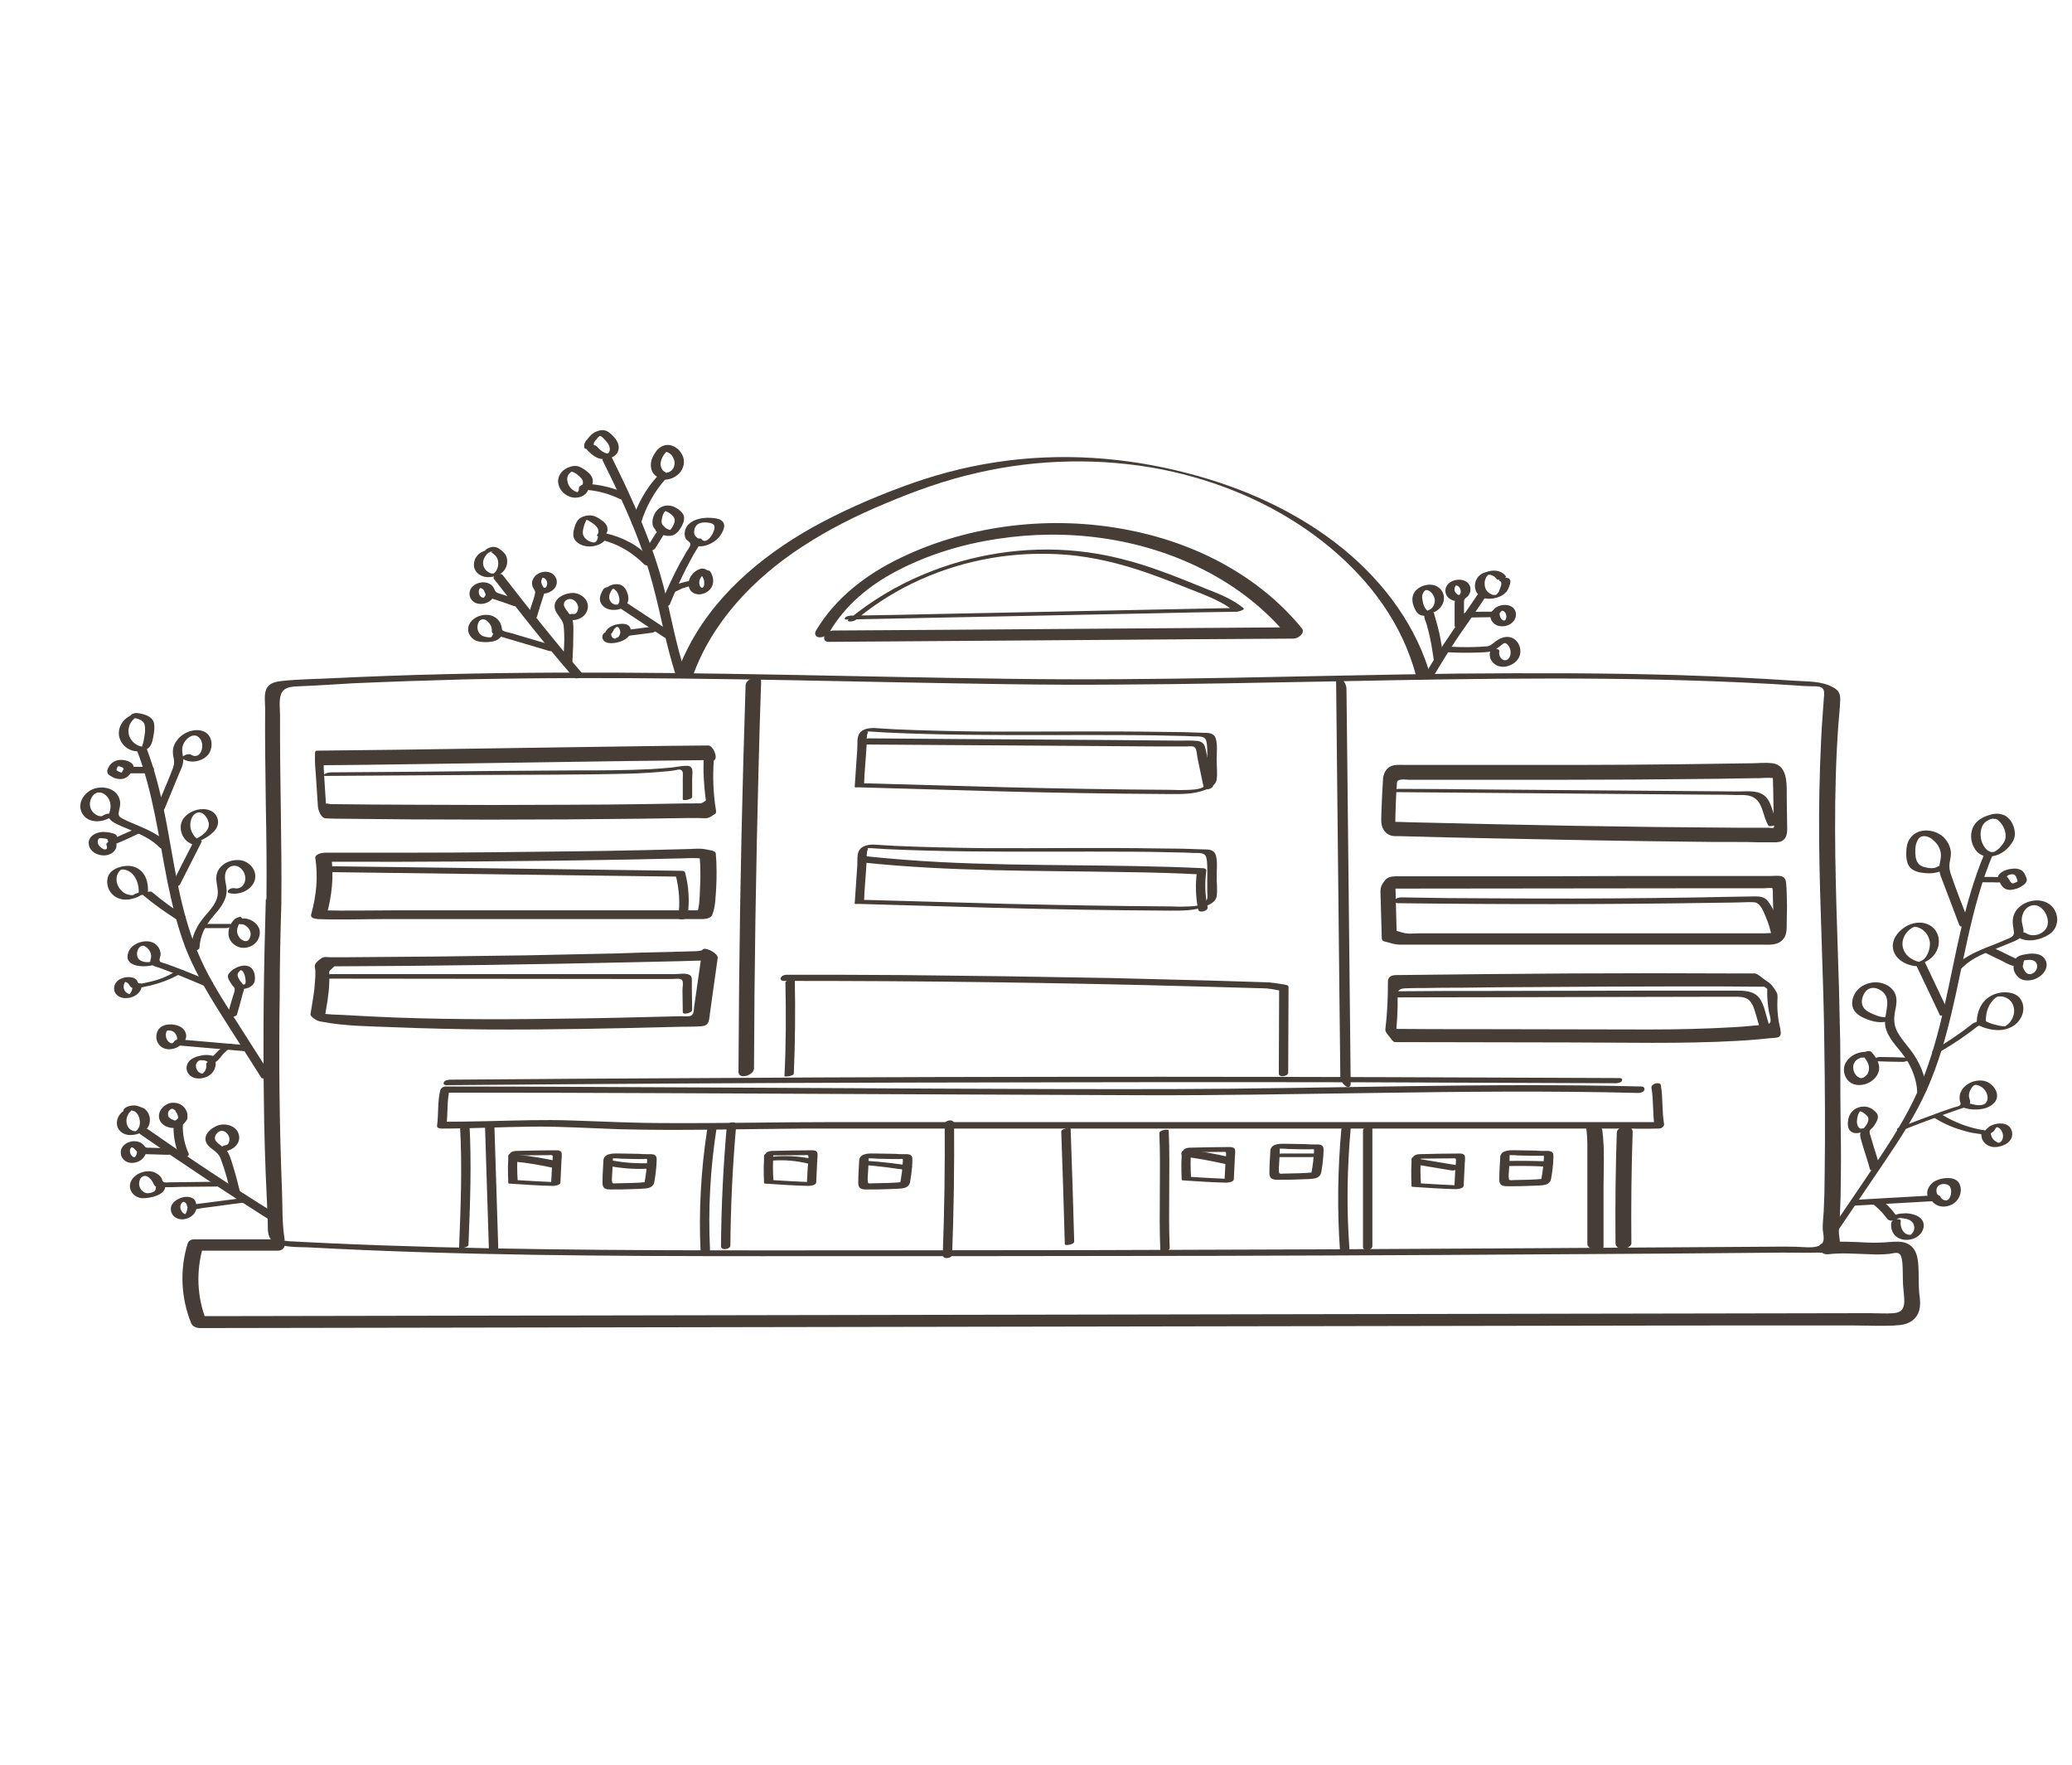 <?xml version="1.0" encoding="UTF-8"?> <!-- Generator: Adobe Illustrator 27.3.0, SVG Export Plug-In . SVG Version: 6.00 Build 0) --> <svg xmlns="http://www.w3.org/2000/svg" xmlns:xlink="http://www.w3.org/1999/xlink" x="0px" y="0px" viewBox="0 0 640 545" style="enable-background:new 0 0 640 545;" xml:space="preserve"> <style type="text/css"> .st0{display:none;} .st1{display:inline;} .st2{fill:#453D36;} .st3{display:inline;opacity:0.4;fill:#453D36;stroke:#453D36;stroke-width:3;stroke-miterlimit:10;} .st4{display:inline;opacity:0.4;} .st5{fill:#453D36;stroke:#453D36;stroke-width:3;stroke-linecap:round;stroke-linejoin:round;stroke-miterlimit:10;} </style> <g id="Слой_2"> </g> <g id="Слой_3"> </g> <g id="Слой_4"> </g> <g id="Слой_5" class="st0"> <path class="st3" d="M604.5,401.1c-22,3.1-43.6,8.7-64.4,16.6c0,0-0.1,0-0.1,0c0.9-1.6,1.7-3.2,2.5-4.8c0.3-0.6,0.6-1.2,0.9-1.9 c10-4.5,20.4-8.4,30.3-13.3c10-4.9,20.3-10.5,27.2-19.5c3.4-4.4,5.9-9.4,6.7-15c0-0.2-0.2-0.3-0.4-0.3c-10.9-1.1-21.8,2.5-31,8.3 c-9.5,6-17,14.3-23.6,23.3c-2.1,2.9-4.1,5.8-6,8.8c2.5-6.8,4.5-13.8,5.9-20.9c0.9-4.3,1.5-8.6,2-13c0.2-0.1,0.3-0.2,0.4-0.4 c0,0,0,0,0.1-0.1c6.1-7.1,15.2-10.9,21.2-18.1c5.9-7.1,8.8-16.1,10.2-25c0.9-5.9,1.3-11.8,1.6-17.7c0-0.9-1.6-0.2-1.9,0 c-7.2,4.5-11,11.9-14.6,19.3c-4.3,8.8-8.4,17.7-12.4,26.6c-1.3,3-2.6,6-3.9,9c0.3-4.7,0.5-9.4,0.5-14.2c0.1-0.2,0.1-0.4,0-0.6v0 c3.3-11.3,9-21.8,11.6-33.4c2.4-10.7,1.7-22-4.8-31.1c-3.3-4.6-7.8-8.3-13-10.7c-1-0.5-2.6,0.7-2.5,1.7c1,9.6-2.7,18.9-4.7,28.1 c-1.1,4.7-1.7,9.6-1.3,14.4c0.4,5.4,1.8,10.6,3.7,15.7c2.2,5.7,4.9,11.1,7.9,16.4c0,0.2,0.1,0.3,0.2,0.4c0,3.1,0,6.3-0.2,9.4 c-2.3-5.3-6.1-9.9-10.3-13.9c-7.2-6.8-15.7-12.3-24.2-17.5c-4.9-3-9.9-5.9-15-8.8c-0.8-0.5-2.9,0.5-2.8,1.6 c1.4,9.9,6.9,18.6,13.8,25.7c3.5,3.6,7.4,6.9,11.4,10c3.8,3,7.7,6,11.9,8.4c4.4,2.5,9.2,4.5,14.1,5.8c0.1,0,0.1,0,0.2,0 c-1.5,13.4-4.6,26.6-9.9,39c-1.5,3.4-3.1,6.7-4.9,10c1.6-8.2,4-22.4,0.3-29.9c-5-10.1-11.7-16.5-19.5-24.3 c-4.8-4.8-9-10.2-12.2-16.2c-0.3-0.6-1.4-0.4-2.1,0.1c-0.6,0.2-1.3,0.5-1.5,1c-4.3,9.2-2.2,19.8,2.8,28.3 c6,10.2,9.6,22.3,17.6,30.8c3.8,4.1,7.3,8.8,8.4,14.3c-5.9-4.4-12.8-7.4-19.5-10.1c-4.1-1.7-8.4-3.1-12.9-3.7 c-2.5-0.3-5-0.4-7.6-0.3v2.5c1,0,2.1,0,3.1,0c8.8,0.4,17.3,4.2,25.1,8.1c3.7,1.8,7.3,3.9,10.6,6.5c-0.9,0.2-1.7,0.6-2.5,1.1 c-2,1.2-3,2.5-5.3,3.2c-4.5,1.5-10.4,3-15,2c-4.7-1-9.2-4.6-13.5-6.7c-0.8-0.4-1.7-0.8-2.5-1.2v3.4c7.9,3.9,16.5,7,25.4,5.9 c2.7-0.3,5.4-1.1,7.9-2.2c1.2-0.5,2.3-1.2,3.4-1.9c1-0.6,2.1-1.4,3.2-1.2c-1.8,2.4-3.6,4.8-5.6,7c-4.3,4.8-8.8,9.5-13.5,13.9 c-2.3,2.2-3.8,3.5-5.3,5.5c-0.3,0.2-2,1.3-2.2,1.5c-2.2,1.9-4.4,3.7-6.7,5.4c-2.1,1.5-4.3,3-6.6,4.4v1.5c1.4-0.8,2.8-1.7,4.1-2.6 c3.4-2.2,6.6-4.7,9.7-7.3c4.5,3,9.1,5.9,13,9.6c3.7,3.4,7.2,6.4,11.9,8.3c4.2,1.7,8.7,2.6,13.2,3.1c4.8,0.5,9.7,0.6,14.5,0.2 c5.6-0.5,11.2-2,15.7-5.6c0.3-0.3,1.2-1.5,0.2-1.6c-8.4-1.2-16-4.9-23.6-8.5c-3.8-1.8-7.5-3.6-11.5-5c-2.8-1-5.6-1.5-8.5-1.9 c3.5,0,6.9,0,10.3-0.1c10.5-0.5,21.1-2.1,30.6-7c2.6-1.3,5.1-2.9,7.4-4.6c1.9-1.5,3.7-3.1,4.5-5.5c0-0.1,0-0.2-0.1-0.2 c-5-1.3-9.8-3.1-14.8-4.3c-5.1-1.3-10.2-1.8-15.4-1.3c-10.5,0.9-21.5,4.3-30.4,10.2c-3,2-5.6,4.3-8.5,6.5 c3.6-3.5,7.2-7.2,10.6-10.8c4-4.2,7.6-8.5,10.9-13.2c0,0,0-0.1,0.1-0.1c1.5-2.2,2.9-4.4,4.3-6.6c4.6,2.1,9.2,4.3,14.1,5.9 c5,1.6,10.2,2.2,15.4,1.9c10.1-0.7,19.9-5.4,27.2-12.4c4.1-3.9,7.5-8.6,9.7-13.8C605.3,401.2,604.9,401,604.5,401.1z M566.3,343.3 c3.7-8,7.2-16.3,11.6-23.9c1.8-3.2,4-6.2,6.8-8.6c-0.5,9.4-1.2,18.9-4.3,27.8c-1.5,4.2-3.6,8.3-6.4,11.8c-2.8,3.6-6.5,6.3-10.2,9 c-2.5,1.8-4.9,3.6-7.2,5.5C559.8,357.7,563,350.5,566.3,343.3z M542.5,319c-1.1-9.9,3.8-20.5,6-30c0.9-4,0.1-8.8,0-13 c7.8,4.6,14.8,13.4,16.4,22.3c1.9,11.1-1.8,22.2-5.8,32.4c-1.8,4.7-3.9,11.5-5.5,16.3C548.9,338.5,543.5,328.7,542.5,319z M528.5,357c-7.8-6-16.7-14.6-22-23c-2.3-3.7-1.5-6.9-2.6-11c7.4,4.3,14.7,8.6,21.7,13.4c7.8,5.3,15.7,11.2,21,19.2 c2.5,3.7,4.2,7.8,4.7,12.1C543.3,365.2,535.2,362.2,528.5,357z M587.9,366.8c5.4-1.8,11-2.5,16.6-2c-1.6,9.9-8.4,17.8-16.5,23.4 c-8.9,6.2-19,10.5-29,14.7c-4.7,2-9.4,3.9-14,6C555.8,392,568,373.4,587.9,366.8z M534.5,460c8.2,2.5,15.1,7.7,23,10.9 c3.8,1.5,7.6,2.8,11.6,3.5c-3.4,2.1-7.6,3.3-11.6,3.6c-4.5,0.3-8.5,0.5-13,0c-4.3-0.5-9-0.3-13-2c-4.2-1.8-8.7-4.9-12-8 c-3.5-3.4-5-7.8-9-10.5c3.9,0.3,6.1-0.8,10-0.5C525,457.4,530.1,458.7,534.5,460z M518.8,447.5c4-3.2,8.4-5.6,13.2-7.4 c9.3-3.4,19.7-5.4,29.5-3.5c4.6,0.9,9,2.5,13.5,3.8c1,0.3,2.3,0.5,3.3,0.9c0.6,0.2,0.6,0.3,0.4,1c-0.3,0.6-0.8,1.2-1.3,1.7 c-1.7,1.7-3.8,3-5.8,4.1c-8.9,5-19.2,6.6-29.3,7c-5.7,0.3-11.4,0.2-17.1,0c-2.9-0.1-5.8-0.3-8.6-0.6c-2.2-0.2-4.4-0.5-6.5-0.4 C513.1,452.1,516,449.7,518.8,447.5z M532.5,424c-2.2-9.7-11.5-19.5-15.5-28.5c-4.4-9.9-13-18.6-15.5-29.5c-1-4.5,0.5-9,1.9-13.5 c2.6,4.5,5.8,8.7,9.4,12.5c3.7,3.9,7.8,7.5,11.7,11.3c4,3.8,7.5,8,10.6,12.5c3.8,5.6,2.8,7.6,2.8,18.6 C538,411.8,533.5,419.9,532.5,424z M583.5,422.2c-8.8,4.2-18.7,4.8-28,1.9c-4.7-1.5-9.2-3.6-13.7-5.7c19.4-7.2,39.6-12.4,60.2-15.3 C598.2,411.4,591.7,418.3,583.5,422.2z"></path> <path class="st3" d="M90.3,331.9c2.8-3.8,5.7-7.6,8.3-11.6c1.5-2.3,2.7-5.3,4.4-7.9v-3.3c-1.7,4.1-3.9,8-6.4,11.7 c-5.5,7.9-12.4,15.4-15.1,24.9c-1.8,6.2-1.6,12.7,0.3,18.8c0.2,0.5-0.5,0.9-0.8,0.5c-1.4-1.8-2.8-3.7-4-5.6 c-6.6-9.8-11.3-20.7-14.7-32c0,0,0.1,0,0.2-0.1c4.1-1.9,6.4-4.4,9.2-7.9c4-5,6.1-8.3,9-11.5c2.9-3.3,5.8-6.8,8.2-10.5 c4.8-7.2,8.1-15.5,7.8-24.3c0-1-2-1.5-2.6-0.9c-3.9,3.3-6.5,7.8-10.3,11.2c-6.5,5.8-10.9,11-16,18c-2.6,3.6-6.1,10.2-7.4,14.4 c-0.2,0.5-0.8,0.5-0.9,0c-0.4-2-0.8-4.1-1.2-6.2c0.1-0.1,0.1-0.2,0.1-0.4c1.7-5,3.2-10.1,4.2-15.3c0.8-4.7,1.2-9.4,0.7-14.1 c-0.5-4.2-1.8-8.3-3.4-12.2c-3.3-7.7-7.8-15-8.5-23.5c-0.1-0.9-1.7-1.6-2.4-1.1c-4.1,2.9-7.3,6.8-9.5,11.3 c-4.2,8.9-3,18.7,0.8,27.6c4,9.5,10.6,17.7,15.3,26.9l0,0c0,0.2,0,0.4,0.1,0.5c0.6,3.2,1.2,6.3,2,9.5c0.1,0.5-0.6,0.8-0.9,0.4 c-1.1-1.6-2.2-3.2-3.3-4.8c-4.8-7.1-9.8-14.1-14.9-21c-4.3-5.8-8.8-11.6-15.7-14.3c-0.2-0.1-1.8-0.4-1.6,0.3c1.2,5,2.4,10.1,4.2,15 c2.6,7.5,6.6,14.8,12.8,19.9c6.3,5.3,14.7,7.1,21.1,12.2c0,0,0,0,0.1,0.1c0.1,0.1,0.2,0.2,0.4,0.3c1.1,3.7,2.4,7.3,3.8,10.9 c1.9,4.7,4,9.3,6.5,13.7c0.3,0.5-0.4,1-0.8,0.6c-1.3-1.3-2.6-2.6-3.9-3.9c-7.1-6.7-14.9-12.6-24-16.3c-8.8-3.5-18.8-4.9-28-2.2 c-0.2,0-0.3,0.1-0.3,0.3c1.6,4.6,4.5,8.6,8.2,11.8c7.4,6.6,17.2,9.8,26.6,12.5c9.2,2.6,18.7,4.3,28,6.6c0.1,0,0.2,0.1,0.3,0.2 c0.3,0.4,0.6,0.9,0.9,1.3c0.7,0.9,1.4,1.8,2.1,2.7c-0.4,0.7-0.1,0.2-0.5,0.8c-18.8-3.4-37.9-4.7-56.9-3.8c-0.3,0-0.7,0.2-0.4,0.6 c2.8,4.1,6.4,7.6,10.6,10.3c7.4,4.8,16.6,7.3,25.4,6.3c4.6-0.5,8.9-1.9,13-4.1c3.8-2,7.3-4.6,10.9-7c0.2-0.2,0.5-0.1,0.6,0.1 c1.4,1.6,2.9,3.2,4.5,4.7c0,0,0,0,0,0.1c1.3,1.2,8.7,8.3,13.9,12.8c0.4,0.4,0,1.1-0.5,0.8c-1.2-0.6-2.4-1.2-3.6-1.8 c-8.6-3.7-19.6-1.8-28.8-1c-4.6,0.4-8.9,1.7-13.1,3.6c-4.1,1.9-8,4.2-12.1,6.1c-0.1,0.1-0.1,0.1-0.1,0.2c1,1.9,2.9,3,4.8,4 c2.3,1.2,4.6,2.1,7.1,2.8c8.9,2.7,17,2,26.1,0.7c2.1-0.3,15.9-4.9,23.5-6.4v-2.6c-0.6,0.2-1.2,0.3-1.8,0.5 c-2.4,0.7-4.7,2.4-7.7,3.4c-4.7,1.6-10.4,3.5-15.3,4.2c-8.7,1.2-17.9,1.5-26.3-1.4c-2-0.7-4-1.5-5.7-2.6c-0.5-0.3-1-0.7-1.4-1.2 c-0.3-0.5-0.3-0.6,0.2-0.9c0.8-0.5,1.8-0.9,2.7-1.3c3.6-1.9,7.2-3.9,11-5.4c8.2-3.3,18.3-4.7,26.9-3.3c4.4,0.8,9,1.9,13,4 c1.6,0.8,3,1.2,4.5,1.8v-4.6c-2.5-1.9-4.9-3.9-7.5-5.9c-2.1-1.6-4-3.3-6-5.1c1-0.4,2,0.1,3,0.5c1.1,0.4,2.1,0.8,3.2,1.1 c2.3,0.6,4.8,0.8,7.2,0.7h0v-2.2c-1.5,0.2-3.1,0.2-4.7,0c-2.1-0.2-3.9-1-5.8-1.7c-0.5-0.2-1-0.3-1.5-0.4c-0.4-0.1-0.5-2.4-0.3-2.7 c2.3-2.5,4.3-4.4,7-6.4c1.7-1.3,3.4-2.5,5.2-3.5v-1.2c-4.7,3-9.4,6.3-13.4,10.3c-0.3,0.3-0.9,0.1-0.8-0.4c0.4-4.4,2.5-8.6,4.9-12.3 c2.9-4.5,6.3-8.8,9.3-13.2v-5.3c-1.6,2.7-3.4,5.4-5.2,7.9c-4.5,6.3-10.5,13.3-11.7,21.2c-0.1,0.5-1.4,2.6-1.6,2.2 c-1.1-2.9-2.6-6.6-2.8-9.7c-0.4-4.7-0.3-10.1,1.4-14.5C84.8,340.2,87.5,335.8,90.3,331.9z M55,322.5c-1.7-0.9-3.5-1.8-5.3-2.6 c-3.6-1.7-7.2-3.5-10.2-6.1c-3-2.6-5.4-5.8-7.4-9.2c-4-6.8-6-14.5-7.9-22.1c-0.1-0.4,0.4-0.8,0.8-0.5c2.4,1.5,4.4,3.6,6.2,5.7 c5,5.9,9.4,12.4,13.8,18.8c3.6,5.1,7.1,10.3,10.6,15.4C56,322.2,55.5,322.7,55,322.5z M56.5,304.6c-0.1,0.4-0.7,0.5-0.9,0.1 c-2-3.5-5.3-7.7-7.5-11.1c-5.1-8.2-10-17.1-10.2-27c-0.1-7.7,4.3-14.4,9.9-19.6c0.3-0.3,0.7-0.1,0.8,0.3c0.7,3.3,1.8,6.4,3.1,9.5 c3.4,7.8,7.8,15.2,8.4,23.9C60.9,288.8,59,296.9,56.5,304.6z M61.8,324.2c-0.1-3.6,0.7-7.1,2.1-10.4c3.3-7.7,7.7-17.5,13.6-23.3 c5-5,9.8-9.2,15.2-13.8c0.3-0.3,0.8,0,0.8,0.4c-0.3,3.4-1.2,6.6-2.5,9.8c-3.2,8.1-8.7,14.8-14.4,21.2c-4.8,5.3-7.8,13.1-14.1,16.4 C62.2,324.8,61.8,324.5,61.8,324.2z M72.2,359.2c-3.8-0.9-7.7-1.7-11.5-2.6c-9.2-2.1-18.6-4.2-27.3-8.1c-7.6-3.4-14.7-9-17.7-17 c-0.1-0.3,0.1-0.6,0.3-0.7c4.6-1.2,9.4-1.4,14.1-0.8c17.7,2.5,30.9,15.8,42.5,28.3C73,358.7,72.7,359.3,72.2,359.2z M76.5,368.4 c-3,2.1-6,4.2-9.3,5.9c-7.6,4-16.2,5-24.5,2.8c-7.3-2-13.9-6.6-18.4-12.7c-0.2-0.3,0-0.8,0.4-0.8c17.2-0.7,34.4,0.5,51.4,3.3 C76.9,367,77.1,368,76.5,368.4z"></path> <g class="st4"> <path class="st5" d="M524,486.7c-8.6,0-26.2-0.7-26.7-0.7c-2.3-0.2-4.6-0.4-7-0.6c0,0-0.1,0-0.1,0c0-44.3,0-88.5,0-132.8 c0-44.2,0-88.4,0-132.6c0-24.9,0-49.9,0-74.8c0-0.2-0.2-0.3-0.4-0.3c-0.2-0.1-0.4-0.2-0.7-0.2c-1.4,0-2.8,0-4.2,0 c-0.4,0-0.8,0.1-1.1,0.2c-0.1,0-0.2,0.1-0.3,0.1c-22.6,0-45.2,0-67.8,0c-3.6,0-7.2,0-10.8,0c-3.7-0.2-7.3-0.5-11-0.8 c0-2.9,0.5-9.2,0.5-9.6c0-2.2,0-4.5,0-6.7c0-0.7-0.7-1-1.3-1c-0.3,0-19.5,0.1-19.9,0.1c-1.3,0-3.8-0.2-3.8-0.3 c0.3-7,0.5-13.9,0.8-20.9c0-0.2-2.1-0.6-2.8-0.6c-19.6,0-39.2,0-58.8,0c-19.5,0-39.1,0-58.6,0c-11.1,0-22.1,0-33.2,0 c-0.5,0-2.4,0.5-2.6,0.6c-0.1,0-0.3,0.1-0.4,0.1c-0.2,0.1-0.4,0.2-0.6,0.3c-0.1,0.1-0.1,0.1-0.2,0.2c-0.1,0.1-0.1,0.2-0.1,0.3 c0,0.4,0,0.8,0,1.2c0,0.1,0.8,13,0.8,19.3c-1.8,0-3.6,0-5.4,0c-0.3,0-17-0.4-17,0.6c0,23.4-0.3,70.3-0.3,70.3 c-0.2,0-1.2,0.2-1.5,0.3c-0.3,0.1-1.6,0.3-1.8,0.3c-0.4,0-44.2,0.3-65.8,0.3c-6.5,0-13,0-19.5,0c-0.5,0-1.6,0.2-1.9,0.7 c-0.1,0.2,0.1,2.7,0.1,3.8c0,36.7,0,73.4,0,110.1c0,37,0,73.9,0,110.9c0,20.5,0,40.9,0,61.4c-0.6,0.1-1.1,0.2-1.7,0.3 c-0.4,0.1-0.8,0.2-1.1,0.4c-0.1,0-0.1,0.1-0.2,0.2c-5.1,0-10.1,0-15.2,0c-0.9,0-3.1,1.3-1.2,1.3c57.5,0,115.1,0,172.6,0 c22.4,0,44.9,0,67.3,0c0.3,0.1,0.6,0.1,0.9,0c23.1,0,98.2,0,103.6,0c32.3,0,64.6,0,96.9,0C523.7,488,525.9,486.7,524,486.7z M486.6,147.3c0.3,0,0.5-0.1,0.7-0.2c0,44.1,0,88.2,0,132.2c0,44.2,0,88.4,0,132.6c0,24.9,0,49.8,0,74.8c-2.9,0-9.3-0.4-9.6-0.4 c-0.3,0-1,0-1,0c-0.1,0-0.6-0.1-0.8-0.1c-0.3-0.1-0.7-0.1-1-0.2c-0.1,0-0.3-0.1-0.4-0.1c0,0,0,0,0,0c0,0,0,0,0,0 c-0.1,0-0.2-0.1-0.3-0.1c-0.4-0.1-1.3-81.7-1.3-122.6c0-40.8,0-81.6,0-122.3c0-23,0-46,0-69c0-0.4-16.1,0-23,0 c-0.7,0-2.7,1.4-2.7,2c0,40.6,0,81.3,0,121.9c0,40.4,0,80.9,0,121.3c0,22.8,0,45.6,0,68.4c0,0,0,0.1,0,0.1c0,0,0,0,0,0 c0,0.4-0.1,0.8-0.1,1.1c-5,0-10,0-14.9,0c0.1-0.1,0.1-0.2,0.1-0.2c0-41,0-82,0-123c0-40.8,0-81.6,0-122.3c0-23,0-46,0-69 c0-0.5-15.5,0.9-21.7,0.9c-0.4,0-1,0.1-1.5,0.4c-0.8,0-1.7,0.4-1.7,1.2c0,40.8,0,81.6,0,122.4c0,40.6,0,81.2,0,121.7 c0,22.7,0,45.4,0,68c-4.4,0-8.7,0-13.1,0c0-30.2,0-60.4,0-90.6c0-30.3,0-60.6,0-90.9c0-17.1,0-34.1,0-51.2 c0-0.3-0.3-31.8-0.3-47.3c0-16.8,0-33.6,0-50.4c0-2.6,0-5.3,0-7.9c6.5,0.1,13-0.1,19.5-0.5c0.2,0,3.1-0.1,4.3,0 c0.5,0,32.9-0.5,48.6-0.5C473.1,147.3,479.9,147.3,486.6,147.3z M453.9,486.2c-0.4-0.1-0.8-0.2-1.2-0.3c-0.6-0.1-1.2-0.3-1.8-0.5 c-0.2-0.1-0.3-0.1-0.5-0.1c0,0,0-0.1,0-0.1c0-0.2,0-0.3-0.1-0.4c0-0.1-0.1-0.2-0.2-0.3c0-40.4,0-80.9,0-121.3 c0-40.4,0-80.9,0-121.3c0-22.7,0-45.3,0-68c6.6,0,14.3,0,20.9,0c0,40.5,0,81,0,121.5c0,40.8-1,81.6-1,122.3c0,23-2,45.9-2,68.9 C462.9,486.7,454.1,486.2,453.9,486.2z M275.5,107.4c19.5,0,39.1,0,58.6,0c11.1,0,24.1,0,35.2,0c0.1,0,0.1,0,0.1,0 c-0.2,6.3-0.5,12.7-0.7,19c-1,0.3-41.6,0.8-59.9,0.8c-21.4,0-42.8,0-64.2,0c-9.3,0-18.6,0-27.9,0c0-6.4,0-12.7,0-19.1 C216.7,107.6,255.9,107.4,275.5,107.4z M176,431.5c5.1,0,10.3,0,15.4,0c0,5.2,0,11.4,0,16.6c-17.6,0-35.3-1-52.9-1 c-5.2,0-10.3,0-15.5,0c-0.2,0-0.4,0-0.7,0.1c0-5.2,0-10.5,0-15.7C140.2,431.5,158.1,431.5,176,431.5z M121.5,400.9 c0-1.2,0-2.4,0-3.6c17.8,0,35.5,0,53.3,0c5.2,0,10.5,0,15.7,0c0.3,0,0.6,0,0.9-0.1c0,3.6,0,7.2,0,10.8c0,1.6,0,4.1,0,5.7 c0,0-0.1-1-0.1-1c-18.3,0-36.6,0-54.9,0c-5,0-9.9,0-14.9,0c0-3.9,0-7.7,0-11.6C121.5,401,121.5,400.9,121.5,400.9z M121.9,363.2 c17.6,0,35.2,0,52.9,0c4,0,8,0,12,0c0,0.1,0.1,0.1,0.2,0.1c1.5,0.2,2.9,0.3,4.4,0.3c0,5.1,0,10.2,0,15.3c-18,0-36,0-53.9,0 c-5.2,0-10.4,0-15.5,0C121.9,373.7,121.9,368.4,121.9,363.2z M122.6,331.6c17.6,0,35.2,0,52.8,0c4.8,0,9.6,0,14.4,0 c0.2,0.1,0.5,0.2,0.7,0.3c0.3,0.1,0.6,0.3,0.8,0.4c0,4.6,0,9.1,0,13.7c-1.1,0.2-2.1,0.3-3.2,0.5c-16.7,0-33.5,0-50.2,0 c-5.1,0-10.2,0-15.3,0C122.6,341.6,122.6,336.6,122.6,331.6z M122,297.7c17.6,0,35.1,0,52.7,0c4.9,0,9.9,0,14.8,0 c0.1,0,0.2,0,0.2,0c0.1,0,0.1,0,0.2,0c0.5,0.2,1,0.4,1.4,0.6c0,4.6,0,9.1,0,13.7c-0.1,0.1-0.2,0.2-0.3,0.3c-0.1,0-0.2,0.1-0.2,0.2 c-0.2,0.1-0.4,0.3-0.6,0.4c-17.7,0-35.4,0-53.1,0c-5,0-10.1,0-15.1,0C122,307.8,122,302.8,122,297.7z M121.9,263.6 c17.8,0.2,35.5,0.2,53.3-0.1c5.2-0.1,10.4-0.2,15.7-0.3c0.2,0,0.3,0,0.5,0c0,1.6,0,3.2,0,4.8c0,3.3,0,6.6,0,9.9c0,0-0.1,0-0.1,0 c-18.3,0-36.6,0-55,0c-4.8,0-9.6,0-14.4,0C121.9,273.1,121.9,268.4,121.9,263.6z M136.9,244.1c-4.8,0-9.6,0-14.4,0 c0-5.2,0-10.5,0-15.7c17.8,0,35.5,0,53.3,0c5.2,0,10.4,0,15.6,0c0,5.2,0,10.5,0,15.7c0,0,0,0,0,0c-0.6,0-1.2,0-1.8,0 C172,244.1,154.4,244.1,136.9,244.1z M191.4,346.5c0,0-0.1,0-0.1,0C191.3,346.5,191.3,346.5,191.4,346.5 C191.4,346.5,191.4,346.5,191.4,346.5z M116.4,486.7c-0.2-0.1-0.5-0.2-0.7-0.2c-3.9,0-7.8-0.2-11.7-0.6c-0.1,0-0.1,0-0.2,0 c0-36.9,0-73.8,0-110.7c0-37,0-73.9,0-110.9c0-20.6,0-41.2,0-61.8c0.1-0.3,0.1-0.6,0.1-0.9c0-0.4,0-0.9,0.1-1.3 c22.3,0,44.6,0,66.8,0c6.5,0,13,0,19.5,0c0.3,0,0.8-0.1,1.2-0.2c0,9,0,17.9,0,26.9c-18.1,0-36.2,0-54.3,0c-4.9,0-9.8,0-14.7,0 c-0.5-1-2.8-0.5-2.8,0.6c0,0,0,0,0,0c0,0,0,0-0.1,0.1c-0.1,0.3-0.6,17.6,0,17.6c0,0,0.1,0,0.1,0c0.3,0.8,1.7,0.8,2.4,0.3 c9.9,0,19.8,0,29.8,0c0.1,0,0.3,0,0.3-0.1c1.4,0,2.9-0.1,4.3-0.2c5.7,0,11.4,0,17.1,0c3.6,0,7.2,0,10.8,0c2.4,0.2,4.7,0.2,7.1,0.1 c0,5.4,0,10.7,0,16.1c-18.3,0.4-36.6,0.6-54.8,0.5c-5.2,0-10.4-0.1-15.7-0.1c-0.6,0-1.6,0.2-1.9,0.8c-0.1,0.3,0,11.5,0,16.8 c0,0.1,0.2,0.1,0.5,0.1c0.2,0.3,37.7,0.4,56.1,0.4c5.2,0,10.3,0,15.5,0c0.1,0,0.2,0,0.3,0c0,5.3,0,10.5,0,15.8c-0.1,0-0.1,0-0.2,0 c-18.3,0-36.5,0-54.8,0c-5.1,0-10.3,0-15.4,0c-0.6,0-1.6,0.2-1.9,0.8c-0.1,0.3,0,12.1,0,17.7c0,0.3,1.8,0.7,2.3,0.7 c17.9,0,35.8,0,53.6,0c5.1,0,10.3,0,15.4,0c0,0,0,0,0,0c0.1,0,0.1,0,0.2,0c0.2,0,0.4,0,0.6,0c0,5,0,10,0,15.1c-18,0-36.1,0-54.1,0 c-4.9,0-15.7-0.1-16.3,0.1c-0.5,0.1-1.3,1.2-1.2,1.3c0,5.5,0,11.1,0,16.6c0,0.3,1.5,0.4,1.7,0.4c18.1,0,36.2,0,54.2,0 c4.2,0,8.3,0,12.5,0c0.3,0.1,2.4,0.5,3.2,0.6c0,4.3,0,8.6,0,13c-18,0-36,0-54,0c-5.1,0-10.3,0-15.4,0c-0.1,0-0.1,0-0.2,0 c-0.6-0.7-2.7-0.2-2.7,0.8c0,5.8,0,11.6,0,17.4c0,0.9,1.3,0.9,2.2,0.5c18.2,0,36.3,0,54.5,0c5.2,0,10.4,0,15.7,0c0,0,0,0,0.1,0 c0,5,0,10,0,15c-18.3,0-36.5,0-54.8,0c-5.1,0-15.5-0.2-15.6-0.2c-0.3-0.1-0.8,0-1.1,0.1c-0.5,0.1-1.3,0.4-1.3,1c0,1.5,0,3,0,4.4 c0,0.1,0,0.1,0,0.2c0,4.1,0,8.3,0,12.4c0,0.8,0.8,1.1,1.6,1c0.1,0,0.3,0.1,0.5,0.1c18.3,0,36.6,0,54.9,0c5.2,0,10.3,0,15.5,0 c0.1,0,0.2,0,0.4,0c0,5.2,0,10.3,0,15.5c-18,0-36.1,0-54.1,0c-5.2,0-10.4,0-15.6,0c-0.9-0.3-2.4,0.1-2.4,1c0,5.9,0,11.8,0,17.7 c0,0.9,1.1,1.1,2,0.8c0.1,0,0.2,0,0.3,0c18,0,36.1,0,54.1,0c5.1,0,10.3,0,15.4,0c0.1,0,0.2,0,0.2,0c0,12.3,0,24.7,0,37 c-3.9,0-7.8,0-11.8,0C158.5,486.7,137.4,486.7,116.4,486.7z M273.2,486.5c0-20,0-39.9,0-59.9c0-4.9,0.3-15.3,0.3-15.4 c0-1.2,0-2.4,0-3.6c9,0,17.9,0,26.9,0c0.5,0,15-0.5,21.2-0.5c0,21.1-1,42.3-1,63.4c0,5.4,1,10.9,1,16.3c-15.8,0-32.6,0-48.5,0 C273.2,486.6,273.2,486.5,273.2,486.5z M323.6,486.7c0-21.2,0-42.5,0-63.7c0-5.4,0.2-17.3-0.2-17.3c-0.5-0.6-15.1,0-21.6,0 c-0.2,0-19.8,0.1-29.5,0.1c-0.6,0-1.6,0.2-1.9,0.8c-0.2,0.3-0.1,3.6-0.1,3.8c0,20,0,39.9,0,59.9c0,5.5-0.3,11.3-0.3,16.8 c-25.4,0-50.4-0.3-75.8-0.3c0-0.1,0-0.1,0-0.2c0-46.7,0-93.5,0-140.2c0-46.7,0-93.3,0-140c0-25.8,0-51.5,0-77.3 c3.9,0,7.8,0,11.7,0c0.4,0,47.6,1.1,66.1,1.1c21.4,0,43.6,0,65,0c12.1,0,23-1.4,35.1-1.4c0.1,0.1,0.2,0.1,0.4,0.1 c6.2,0,13.4,0,19.6,0c0,16.7-1,33.5-1,50.2c0,16.8,1,33.6,1,50.4c0,9.5,0,19,0,28.5c0,0.1,0.2,58.5,0.2,87.5c0,30.3,0,60.6,0,90.9 c0,16.8-1,33.6-1,50.4c-13.3,0-26.7,0-40,0C342.1,486.7,332.8,486.7,323.6,486.7z M410.3,486.7c0-40.6,0-81.3,0-121.9 c0-40.6,0-81.2,0-121.7c0-22.9,0-45.8,0-68.7c6.4,0,14.8,0,21.1,0c0,40.5-2,81-2,121.5c0,40.8,2,81.6,2,122.3 c0,22.8-1,45.6-1,68.5C424,486.7,416.7,486.7,410.3,486.7z"></path> <path class="st5" d="M367.9,414.5c-6.6,0-22.7,0-22.7,0.8c0,11.4-0.7,34.3-0.7,34.3c-0.3,0.6,0.3,1,0.8,1c7.3,0,14.6,0.1,21.9,0.1 c0.6,0,1.5-0.2,1.9-0.8c0.3-0.2,0.5-0.5,0.5-0.8c0-11.5,0-23,0-34.5C369.6,414.3,368.7,414.3,367.9,414.5z M368.7,415.6 c0,11.1,0,22.2,0,33.3c-6.4,0-14.8-0.1-21.2-0.1c0.4-11.1,0.6-22.1,0.6-33.2c6.1,0,14.1,0,20.2,0 C368.4,415.7,368.6,415.7,368.7,415.6z"></path> <path class="st5" d="M218.4,416.9c-0.7,0-1.5,0.2-2,0.5c-0.3,0.2-0.4,0.5-0.1,0.5c-0.2,0.1-0.3,0.3-0.3,0.5 c0.4,11.6,0.2,23.1-0.4,34.7c0,0.2,1.7,0.6,2.2,0.6c6.9,0,13.8,0,20.8,0c0.2,0,0.4,0,0.5-0.1c0.2,0,0.3,0,0.3-0.1c0,0,0,0,0,0 c0.5-0.3,0.8-1.6,0.8-1.8c0-11.5,0-23,0-34.5C240.2,416.8,225,417,218.4,416.9z M218.4,451.6c0.6-11,0.8-22.1,0.4-33.1 c6.1,0,13.3,0,19.4,0c0,11,0,22.1,0,33.1C232,451.6,224.7,451.6,218.4,451.6z"></path> <path class="st5" d="M240.7,208.1c0-0.3-1.9-0.6-2.3-0.6c-6.8,0-13.5,0-20.3,0c-0.5,0-1.3,0.3-1.5,0.9c-0.3,0.2-0.5,0.3-0.5,0.6 c0,11.6,0,23.2,0,34.8c0,0,0,0,0,0.1c-0.3,0.3-0.2,0.5,0.3,0.5c7.1,0,14.2,0,21.4,0c0,0.7,2.6,0.3,2.9-0.6 C240.9,243.5,240.7,219.8,240.7,208.1z M219,243c0-11.1,0-22.3,0-33.4c6.3,0,14.5,0,20.8,0c0,11.2-1,22.4-1,33.6 c-6.3,0-13.6,0-19.8,0C219,243.1,219,243,219,243z"></path> <path class="st5" d="M240.3,260.2c0-1-14.9-0.2-21-0.2c-0.1-0.5-2.9-0.1-2.9,0.8c-0.2,11.7-0.5,23.4-0.7,35c0,0.3,0.8,0.3,1.6,0.1 c6.7,0,13,0.1,19.7,0.1c2,0,3.3,0.4,3.3-0.5C240.4,295.4,240.3,271.7,240.3,260.2z M219.3,261.6c6,0,14.1,0,20.1,0c0,11,0,22,0,33 c-6.3,0-14.5,0-20.8,0C218.8,283.5,219.1,272.6,219.3,261.6z"></path> <path class="st5" d="M238.9,312.5C238.9,312.5,238.9,312.5,238.9,312.5c-6.8,0-22.9-2.5-23.2,0.5c-1,11.6,0,23.4,0,35 c0,0.8,1.1,0.8,1.9,0.6c6.6,0,13.1,0,19.7,0c0.3,0.6,2.7,0.2,2.8-0.8c0,0,0.1-23.5,0.2-35C240.4,312.4,239.6,312.3,238.9,312.5z M218.6,314c6.3,0,13.5,0,19.8,0c0,10.9-0.1,21.9-0.1,32.8c-6.2,0-13.5,0-19.7,0C218.6,335.8,218.6,324.9,218.6,314z"></path> <path class="st5" d="M217.6,364.1c-0.9-0.3-2.3,0.2-2.3,1.1c0,11.9,0,23.7,0,35.6c0,0.9,1.1,1.2,1.9,0.9c0.1,0,0.3,0,0.4,0 c6.8,0,13.7,0,20.5,0c0.4,0,0.9-0.2,1.2-0.5c0.5-0.2,0.9-0.5,0.9-0.9c0-12,0-24,0-36C240.3,363.4,224.3,364.1,217.6,364.1z M239.4,399.5c-6,0-14.1,0-20.1,0c-0.3,0-0.7,0-1,0.1c0-11.2,0-22.3,0-33.5c6.4,0,14.8,0,21.1,0 C239.4,377.2,239.4,388.4,239.4,399.5z"></path> <path class="st5" d="M369.7,207.1c0-0.3-0.6-0.4-1.2-0.3c-0.3-0.2-0.8-0.3-1.1-0.3c-6.8,0-13.5,0-20.3,0c-0.5,0-1.3,0.3-1.5,0.9 c-0.3,0.2-0.5,0.3-0.5,0.6c0,11.6-0.2,35.4,0.3,35.4c7.1,0,24,0.3,24.2-0.6C369.9,242.5,369.7,218.8,369.7,207.1z M348,242 c0-11.1,0-22.3,0-33.4c6.3,0,14.5,0,20.8,0c0,11.2-2,22.4-2,33.6c-6.3,0-12.6,0-18.8,0C348,242.1,348,242,348,242z"></path> <path class="st5" d="M369.3,259.2c0-1-24.3-1.1-24.3-0.2c-0.2,11.7-0.1,24.1-0.3,35.8c0,0.3,0.8,0.3,1.6,0.1 c6.7,0,23.1,0.5,23.1-0.5C369.4,294.4,369.3,270.7,369.3,259.2z M348.3,260.6c6,0,14.1,0,20.1,0c0,11,0,22,0,33 c-6.3,0-14.5,0-20.8,0C347.8,282.5,348.1,271.6,348.3,260.6z"></path> <path class="st5" d="M367.9,311.5C367.9,311.5,367.9,311.5,367.9,311.5c-6.8,0-23.2-0.4-23.2,0.5c0,11.7,0,23.4,0,35 c0,0.8,1.1,0.8,1.9,0.6c6.6,0,22.4,0.2,22.6-0.8c0,0,0,0,0,0c0.1-0.2,0.1-0.4,0-0.6c0-11.4,0.1-22.9,0.1-34.3 C369.4,311.4,368.6,311.3,367.9,311.5z M347.6,313c6.3,0,14.5,0,20.8,0c0,10.9-0.1,21.9-0.1,32.8c-6.2,0-14.5,0-20.7,0 C347.6,334.8,347.6,323.9,347.6,313z"></path> <path class="st5" d="M346.5,400.6c0.1,0,1.1,0,1.5,0c0.2,0,12.6-0.4,18.3-0.4c0.1,0,3-0.1,3-0.9c0-12,0-24,0-36 c0-1-16-0.3-22.7-0.3c-0.9-0.3-2.3,0.2-2.3,1.1c0,11.9,0,23.7,0,35.6C344.3,400.8,345.6,401,346.5,400.6z M368.4,398.7 c-1.7,0-5.5,0-7.2,0c-1.4-0.1-2.8-0.2-4.2-0.3c-3.1-0.2-6.3-0.2-9.4-0.1c-0.1,0-0.2,0-0.4,0c0-11.1,0-22.2,0-33.3 c6.4,0,14.8,0,21.1,0C368.4,376.3,368.4,387.5,368.4,398.7z"></path> <path class="st5" d="M215.7,190.2c0,0.4,1,1.5,1.5,1.5c6.4,0,12.9,0,19.3,0c0.7,0.8,2.8,0.4,2.7-0.8c-0.1-11.7,0.1-23.5,0.5-35.2 c0-0.2-0.4-1.2-0.9-1.2c-3.7,0-14.1-0.5-15.7-0.5c-1.9-0.1-3.7,0-5.6,0c-0.6,0-1.5,0.2-1.9,0.7 C215.5,155.1,215.7,178.6,215.7,190.2z M238.8,156c-0.4,11.3-0.6,22.7-0.5,34.1c-5.9,0-13.8,0-19.7,0c0,0,0,0,0,0 c0-11.3,0-22.7,0-34c2.3,0,4.6,0,6.9,0C226.2,156,235.9,156,238.8,156z"></path> <path class="st5" d="M345.5,190.5c0.2,0.2,0.5,0.2,0.7,0.2c1.2,0,2.4,0,3.7,0c5.3,0.4,10.6,0.8,15.9,0.3c0,0,0.1,0,0.1,0 c0.9,0.4,2.4-0.1,2.4-1.1c-0.1-11.7,0.1-23.5,0.5-35.2c0-0.2-0.1-0.4-0.2-0.6c0.3-0.5-0.3-0.6-0.7-0.6c-6.8,0-13.6,0-20.4,0 c-0.7-0.8-2.7-0.3-2.7,0.8c0,11.6,0,23.2,0,34.8c0,0.1,0,0.2,0,0.3c0,0,0,0,0,0.1C344.4,190.2,345,190.5,345.5,190.5z M366.3,189 c-4.7,0-10.5,0-15.2,0c-1.1-0.1-2.3-0.2-3.4-0.2c0-11.3,0-22.6,0-33.8c6.1,0,13.1,0,19.2,0C366.4,166.3,366.3,177.7,366.3,189z"></path> <path class="st5" d="M280.7,191.6C280.8,191.6,280.8,191.6,280.7,191.6c7.2,0,14.4,0,21.6,0c0.6,0,1.6-0.2,1.9-0.8 c0.1-0.3,0.1-0.5,0-0.6c0-11.8,0-23.6,0-35.4c0-0.1-0.2-0.1-0.4-0.1c-0.2-0.1-0.4-0.2-0.6-0.2c-7.1,0-14.3,0-21.4,0 c-0.4,0-1.1,0.1-1.5,0.4c-0.7,0.1-1.3,0.5-1.3,1.1c-0.3,11.6-0.2,23.2,0.4,34.8C279.4,191.4,280.1,191.6,280.7,191.6z M303.3,189.8c-6.3,0-14.7,0-21,0c-0.6-11.2-0.7-22.5-0.4-33.8c6.5,0,15,0,21.4,0C303.3,167.3,303.3,178.6,303.3,189.8z"></path> <path class="st5" d="M303.5,225.2c0.1-5.7,0.4-11.3,0.7-17c0-0.7-0.5-0.9-1.1-0.9c0,0,0,0-0.1,0c-6.9,0-13.8,0-20.6,0 c-0.6-0.5-2.8,0.1-2.8,1.1c0,11.7,0,23.4,0,35.1c0,0.5,0.8,0.5,1.6,0.3c6.9,0,13.8,0,20.7,0c0.6,0,1.6-0.2,1.9-0.8 c0.1-0.2-0.4-4.2-0.4-4.9c0-1.4,0-2.8,0-4.2C303.4,230.9,303.5,228,303.5,225.2z M282.5,209c6.2,0,12.5,0,18.7,0 c-0.3,6,0.4,11.9,0.3,18.1c-0.1,3-0.1,6.1-0.1,9.1c0,1.6,0,3.1,0,4.7c0,0.4,0,0.7,0.1,1.1c-6,0-13,0-19.1,0 C282.5,231,282.5,220,282.5,209z"></path> <path class="st5" d="M304.4,260.3c0-0.4-0.6-0.5-1.2-0.4c-6.8,0-13.6,0-20.4,0c-0.1-0.1-0.4-0.2-0.5-0.2c-0.3-0.1-0.8,0-1.1,0.1 c-0.3,0.1-0.7,0.2-1,0.5c-0.1,0.1-0.1,0.1-0.2,0.2c-0.1,0.1-0.1,0.2-0.1,0.4c0,0.7,0,1.5,0,2.2c0,0.1,0.1,0.2,0.2,0.2 c0,10.6-0.1,32.1-0.2,32.1c-0.2,0.3,0.2,0.9,0.2,1c0,0.4,15.9,0,22.8,0c0.5,0,1.6-0.2,1.9-0.7C305.2,295.3,304.4,272,304.4,260.3z M283.1,261.7c6.1,0,12.3,0,18.4,0c0,11.1,2,22.2,2,33.3c-6.1-0.2-14.3-0.3-20.4-0.3C283.1,283.7,283.1,272.7,283.1,261.7z"></path> <path class="st5" d="M302.3,311.8c-6.9,0-13.8,0-20.7,0c-0.5,0-2,1.3-2,1.6c0,11.5,0,22.9,0,34.4c0,0.2,0.3,1.4,0.8,1.4 c7.2,0,14.4,0,21.5,0c0.3,0.6,2.9,0.1,2.9-0.9c0-12,0-24,0-35.9C304.8,312,302.6,311.8,302.3,311.8z M282.5,313.9 c6.5,0,13.9,0,20.4,0c0,11.3,0,22.5,0,33.8c-6.5,0-14,0-20.5,0c0-0.1,0.1-0.2,0.1-0.3C282.5,336.3,282.5,325.1,282.5,313.9z"></path> </g> </g> <g id="Слой_6"> </g> <g id="Слой_7"> </g> <g id="Слой_8"> </g> <g id="Слой_9"> <g> <g> <path class="st2" d="M86.9,279.1c0.2-19.4-0.5-38.9-0.4-58.3c0-1.9-0.4-4.5,0.3-6.4c0.9-2.5,3.8-2.4,6-2.5 c5.4-0.2,10.8-0.6,16.2-0.9c11.4-0.5,22.9-0.9,34.3-1.2c44.8-1,89.6,0,134.3,0.9c22.4,0.4,44.9,0.9,67.3,0.7 c22.4-0.1,44.8-0.6,67.3-1c45-0.9,90-1.7,135,0.8c2.7,0.2,5.4,0.3,8.1,0.5c1.2,0.1,2.4,0.2,3.6,0.2c1.2,0.1,3.6-0.3,4.3,1 c0.5,0.9,0.1,2.5,0.1,3.4c-0.1,1.4-0.2,2.8-0.3,4.2c-0.2,2.7-0.4,5.5-0.5,8.2c-0.5,10.4-0.7,20.8-0.6,31.2 c0.2,21,1.4,42.1,1.6,63.1c0.2,13.3,0.3,26.6,0.1,39.8c0,3.8-0.1,7.6-0.3,11.4c-0.1,1.6-0.3,3.3-0.3,5c0,1.4,0.6,3,0.1,4.3 c-0.9,2.4-6.2,1.5-8.2,1.5c-4-0.1-7.9,0-11.9,0c-45.4,0.3-90.9,0.6-136.3,0.8c-45.4,0.2-90.9,0.3-136.3,0.3 c-45,0-90.1,0.2-135.1-1c-11.3-0.3-22.6-0.7-33.8-1.2c-2.7-0.1-5.4-0.3-8.1-0.4c-1.3-0.1-2.5-0.1-3.8-0.2c-0.3,0-0.6,0-1-0.1 c-1.2-0.1-1.5-0.1-0.8-0.1c0.3,0.4,0-1,0-1.2c-0.7-4.6-0.5-9.6-0.7-14.3c-0.8-20-1-40.1-0.7-60.2C86.4,298,86.6,288.6,86.9,279.1 c0-1.2-4.8-1.9-4.8-1.3c-0.6,20.5-0.9,41-0.6,61.5c0.1,10.2,0.4,20.4,0.9,30.6c0.1,2.3,0.2,4.5,0.3,6.8c0.1,1.7-0.3,4.4,0.9,5.9 c2.5,2.9,8.6,2.4,12,2.6c46.4,2.5,93,2.7,139.5,2.7c46.7,0,93.4,0,140.1-0.1c46.7-0.1,93.5-0.4,140.2-0.7 c11.7-0.1,23.4-0.2,35.2-0.3c3.6,0,7.2,0.1,10.8,0c2,0,5.8,0.4,6.7-2c0.5-1.4-0.1-2.9-0.1-4.3c-0.1-1.6,0.2-3.3,0.3-5 c0.2-4,0.3-8,0.3-12c0.1-6.6,0-13.2-0.1-19.8c-0.1-7.4,0-14.7-0.1-22.1c-0.2-11-0.5-22.1-0.9-33.1c-0.7-21.4-1.2-42.9,0.3-64.3 c0.2-2.6,0.5-5.2,0.6-7.9c0.1-1.9-0.4-3.1-2.1-4c-3.6-2.1-8.2-1.8-12.1-2.1c-11.6-0.8-23.2-1.3-34.7-1.7 c-23.1-0.7-46.1-0.7-69.2-0.5c-46.4,0.6-92.8,2.3-139.3,1.6c-46.3-0.6-92.6-2.1-138.9-1.9c-23,0.1-45.9,0.6-68.8,1.7 c-5.5,0.3-11,0.3-16.4,0.9c-1.6,0.2-3.3,0.5-4.3,1.9c-1.2,1.7-0.7,4.5-0.7,6.4c-0.1,9.9,0.1,19.8,0.2,29.7 c0.2,9.9,0.3,19.7,0.2,29.6C82.1,279,86.9,279.7,86.9,279.1z"></path> </g> </g> <g> <g> <path class="st2" d="M213.9,209c6-17,19-30.5,33.9-40.2c8.1-5.3,16.7-9.6,25.6-13.3c9.2-3.9,18.7-7.3,28.5-9.5 c18.7-4.3,38.4-4.7,57.2-1c16.9,3.4,33.3,10.2,47.2,20.5c12.8,9.5,23.7,22.1,29.2,37.2c0.7,1.9,1.3,3.7,1.8,5.7 c0.1,0.5,1.9,0.8,2.3,0.9c0.2,0,2.6,0.4,2.5,0.3c-4.3-16-14.5-29.7-27.2-40.1c-13.9-11.3-30.5-18.8-47.8-23.3 c-19.3-5.1-39.5-6.5-59.3-3.5c-10.1,1.5-20,4.2-29.6,7.8c-9.4,3.5-18.7,7.6-27.5,12.5c-16.1,9.1-30.9,21.7-39,38.7 c-1,2-1.8,4.1-2.6,6.2C209,208.1,213.7,209.6,213.9,209L213.9,209z"></path> </g> </g> <g> <g> <path class="st2" d="M256.2,195.2c4.9-8.4,12.5-14.6,21-19c9.6-5,20.2-8.2,30.9-9.8c21.5-3.3,44.1-0.4,63.6,9.5 c10.1,5.1,19.3,12.2,26.4,21c0.8-1.1,1.7-2.1,2.5-3.2c-18.6,0.1-37.3,0.3-55.9,0.4s-37.3,0.3-55.9,0.4c-10.5,0.1-21,0.1-31.4,0.2 c-1.1,0-2.5,0.9-2.8,2c-0.3,1.2,0.8,1.6,1.8,1.5c18.6-0.1,37.3-0.3,55.9-0.4s37.3-0.3,55.9-0.4c10.5-0.1,21-0.1,31.4-0.2 c1.4,0,3.7-1.8,2.5-3.2c-13.4-16.4-33.3-26.5-53.9-30.4c-23.2-4.5-48.5-1.7-69.9,8.6c-10.5,5-20.3,12.4-26.3,22.6 c-0.5,0.9-0.1,1.9,1,2C254.2,196.9,255.6,196.2,256.2,195.2L256.2,195.2z"></path> </g> </g> <g> <g> <path class="st2" d="M85,382.7c-8.4,0-16.8,0-25.1,0c-1,0-1.8,0.6-2,1.5c-2.4,8-2,16.5,1.1,24.3c0.5,1.2,1.7,1.6,2.9,1.6 c39-0.1,78-0.1,117-0.2c38.8-0.1,77.7-0.1,116.5-0.2c39-0.1,78-0.1,117-0.2c38.8-0.1,77.7-0.1,116.5-0.2c9.7,0,19.4,0,29.1,0 c4.9,0,9.9,0,14.8,0c4.6,0,9.3,0.3,13.8-0.1c3.3-0.3,5.9-2,6.4-5.5c0.2-1.5,0-3-0.2-4.5c-0.2-2.4-0.1-4.7-0.2-7.1 c-0.1-3.3-0.4-7-4-8.3c-1.4-0.5-3-0.4-4.5-0.3c-2.4,0.2-4.7,0.3-7.1,0.2c-4.4-0.2-8.8-0.5-13.2,0c-3.3,0.4-1.9,3.9,0.9,3.6 c4.3-0.5,8.5-0.1,12.8,0c2,0.1,4,0.1,6-0.1c0.8-0.1,1.8-0.4,2.6-0.3c1.3,0.3,1.3,1.9,1.5,3c0.2,2.2,0.1,4.4,0.2,6.6 c0.1,1.8,0.4,3.6,0.4,5.4c-0.1,2.3-0.9,3.4-3.3,3.6c-2.4,0.2-4.8,0-7.2,0c-18.5,0-37.1,0.1-55.6,0.1 c-37.2,0.1-74.5,0.1-111.7,0.2s-74.5,0.1-111.7,0.2c-37.4,0.1-74.8,0.1-112.3,0.2c-37.2,0.1-74.5,0.1-111.7,0.2 c-4.6,0-9.2,0-13.8,0c1,0.5,1.9,1.1,2.9,1.6c-3-7.5-3.3-15.5-1-23.3c-0.7,0.5-1.4,1-2,1.5c8.4,0,16.8,0,25.1,0c1.1,0,2.2-0.8,2-2 C87.7,383.1,86.1,382.7,85,382.7L85,382.7z"></path> </g> </g> <g> <g> <path class="st2" d="M230.3,211.6c-1,30.8-1.7,61.7-2,92.5c-0.1,9-0.1,17.9-0.2,26.9c0,2.5,4.8,1.1,4.8-1.1 c0.1-30.8,0.6-61.7,1.4-92.5c0.2-9,0.5-17.9,0.8-26.9C235.2,208,230.4,209.4,230.3,211.6L230.3,211.6z"></path> </g> </g> <g> <g> <path class="st2" d="M412.7,210.4c0.3,31.7,0.7,63.3,1,95c0.1,9,0.2,17.9,0.3,26.9c0,1.1,0.7,2.5,1.7,3.1 c0.8,0.6,1.5,0.2,1.5-0.8c-0.3-31.7-0.7-63.3-1-95c-0.1-9-0.2-17.9-0.3-26.9c0-1.1-0.7-2.5-1.7-3.1 C413.3,209,412.7,209.4,412.7,210.4L412.7,210.4z"></path> </g> </g> <g> <g> <path class="st2" d="M507,335.5c-48.4-1.2-96.7,0.7-145.1,0.8c-48.3,0.1-96.5-0.3-144.8-0.5c-26.5-0.1-53-0.3-79.5-0.3 c-0.7,0-1.4,0.5-1.6,1.1c-0.9,3.6-0.5,7.3-1,11c-0.1,0.7,0.8,0.9,1.3,0.9c9.3,0,18.6-0.5,27.9-0.6c9.1-0.1,18.1,0.5,27.2,0.8 c19.1,0.5,38.2-0.1,57.3-0.2c25.3,0,50.7,0,76,0c28.1,0,56.1,0,84.2,0c23.2,0,46.4,0,69.6,0c7.6,0,15.1,0,22.7,0 c3.6,0,7.1,0.1,10.7,0c0.2,0,0.3,0,0.5,0c0.7,0,1.7-0.6,1.6-1.4c-0.7-4-0.3-8-1-12c-0.2-1.2-3.1-0.5-2.9,0.8c0.7,4,0.3,8,1,12 c0.5-0.5,1.1-0.9,1.6-1.4c-9.1,0-18.2,0-27.3,0c-22.3,0-44.5,0-66.8,0c-27.9,0-55.8,0-83.7,0c-25.8,0-51.7,0-77.5,0 c-17.4,0-34.7,0.4-52.1,0.3c-9.6,0-19.1-0.5-28.6-0.8c-8.6-0.3-17.1,0-25.7,0.2c-4.8,0.1-9.6,0.2-14.4,0.2 c0.4,0.3,0.9,0.6,1.3,0.9c0.5-3.7,0.1-7.4,1-11c-0.5,0.4-1.1,0.7-1.6,1.1c47.6,0,95.2,0.3,142.8,0.5c24.1,0.1,48.2,0.2,72.3,0.3 c24,0.1,48-0.4,72-0.7c27.2-0.4,54.4-0.7,81.6,0c0.6,0,1.6-0.2,1.9-0.9C508.1,336,507.7,335.5,507,335.5L507,335.5z"></path> </g> </g> <g> <g> <path class="st2" d="M142.1,347.9c0.7,12.4,0.2,24.9-0.3,37.3c0,0.4,2.9,0.1,2.9-0.8c0.5-12.4,1-24.9,0.3-37.3 C144.9,346.6,142,347.1,142.1,347.9L142.1,347.9z"></path> </g> </g> <g> <g> <path class="st2" d="M149.8,347.5c0.4,12.6,0.8,25.3,1.2,37.9c0.1,1.6,3,1.2,2.9-0.2c-0.4-12.6-0.8-25.3-1.2-37.9 C152.7,345.8,149.8,346.2,149.8,347.5L149.8,347.5z"></path> </g> </g> <g> <g> <path class="st2" d="M103.2,252.8c32,0.4,63.9,0.4,95.9,0c4.5-0.1,9-0.1,13.5-0.2c1,0,2,0,3,0c1,0,2.4,0.2,3.3-0.1 c0.6-0.2,1.3-0.8,1.9-1.1c0.5-0.3,0.4-1,0.3-1.5c-0.8-5-1-10.2-0.6-15.3c-0.1,0.2-0.2,0.4-0.3,0.5c0.2-0.1,0.3-0.3,0.5-0.4 c1.1-0.9-0.5-4.5-1.9-4.5c-15.6,0.1-31.2,0.4-46.9,0.6c-15.9,0.2-31.9,0.5-47.8,0.7c-8.7,0.1-17.5,0.2-26.2,0.3 c-0.6,0-0.6,0.6-0.6,1c-0.1,2.4,0.1,4.7,0.3,7.1c0.2,3.1,0.4,6.1,0.6,9.2c0.1,1.1,0.9,3.4,2.3,3.6 C101.2,252.7,102.2,252.8,103.2,252.8c1.5,0.1-0.1-4.5-1.6-4.6c-1-0.1-2-0.2-3-0.2c0.8,1.2,1.5,2.4,2.3,3.6 c-0.2-3.1-0.4-6.1-0.6-9.2c-0.1-2.4-0.4-4.7-0.3-7.1c-0.2,0.3-0.4,0.7-0.6,1c15.6-0.1,31.2-0.4,46.9-0.6 c15.9-0.2,31.9-0.5,47.8-0.7c8.7-0.1,17.5-0.2,26.2-0.3c-0.6-1.5-1.3-3-1.9-4.5c-0.2,0.2-0.6,0.4-0.7,0.6 c-0.4,0.6-0.2,1.8-0.3,2.5c-0.1,1.7-0.1,3.3-0.1,5c0.1,3.4,0.4,6.7,0.9,10.1c0.1-0.5,0.2-1,0.3-1.5c-0.6,0.3-1.2,0.9-1.8,1.1 c-0.6,0.2-1.6,0-2.3,0.1c-1,0-2,0-3,0c-4,0.1-8,0.1-12,0.2c-7.8,0.1-15.6,0.2-23.5,0.2c-15.8,0.1-31.6,0.1-47.4,0 c-9,0-18-0.1-27-0.2C100,248.2,101.7,252.8,103.2,252.8z"></path> </g> </g> <g> <g> <path class="st2" d="M217.9,281.1c-31.6,0-63.2,0-94.7,0c-8.1,0-16.2,0.2-24.3,0c0.7,0.5,1.3,0.9,2,1.4c1.6-5.9,2.3-12,1.4-18.1 c-1,0.6-2,1.1-3,1.7c32,0.1,64.1-0.1,96.1-0.7c4.5-0.1,9-0.2,13.4-0.3c2.1,0,4.3-0.2,6.5-0.1c-0.2,0,0.1,0,0.2,0 c0.3,0,0.6,0.1,0.9,0.1c0.4,0.1,0.7,0.1,1.1,0.2c-0.5-0.3-0.9-0.6-1.4-1c0.3,3.5,0.3,7,0.1,10.4c-0.1,2.6-0.1,5.4-1.1,7.8 c-0.7,1.7,4.2,1.7,4.9,0c1-2.5,1-5.4,1.2-8c0.2-3.6,0.2-7.3-0.1-10.9c0-0.6-0.9-0.9-1.4-1c-0.7-0.1-1.4-0.3-2.1-0.4 c-1.8-0.3-3.9,0-5.7,0c-4,0.1-8,0.2-11.9,0.3c-8,0.2-15.9,0.3-23.9,0.4c-16.1,0.2-32.2,0.4-48.3,0.4c-9.1,0-18.3,0-27.4,0 c-0.8,0-3.2,0.4-3,1.7c0.9,5.8,0.3,11.7-1.3,17.4c-0.3,1.1,1.2,1.3,2,1.4c7.1,0.3,14.2,0,21.3,0c7.8,0,15.6,0,23.4,0 c15.8,0,31.6,0,47.4,0c9,0,18,0,26.9,0c0.9,0,2.6-0.3,2.9-1.3C220.1,281.4,218.6,281.1,217.9,281.1z"></path> </g> </g> <g> <g> <path class="st2" d="M216.9,293.5c-0.7,4.7-1.3,9.3-2,14c-0.2,1.1-0.3,2.3-0.5,3.4c-0.1,0.9,0,2.4-1.1,2.8 c-0.9,0.3-2.2,0.1-3.1,0.1c-1.2,0-2.5,0.1-3.7,0.1c-9.4,0.2-18.9,0.5-28.3,0.6c-18.8,0.3-37.5,0.4-56.3-0.3 c-5.4-0.2-10.8-0.5-16.2-0.8c-2-0.1-4-0.1-5.9-0.4c-1-0.2-2-0.4-3.1-0.6c1.2,0.8,2.3,1.6,3.5,2.4c0.6-3.8,1.4-7.5,1.5-11.3 c0-0.9,0.1-1.9,0-2.8c0-0.6-0.1-0.7,0.3-1.1c0.5-0.5,1.1-1,1.6-1.5c-0.2,0.1-0.4,0.2-0.5,0.3c31.3-0.1,62.6-0.6,93.9-1.3 c4.5-0.1,8.9-0.2,13.4-0.3c2.2-0.1,4.3-0.1,6.5-0.2c1.5,0,2.9,0,4.3-0.6c0.9-0.4-0.7-1.6-1-1.8c-0.7-0.5-2.1-1.3-3-0.9 c-1.5,0.6-3.3,0.4-4.9,0.5c-2.4,0.1-4.8,0.1-7.2,0.2c-4.7,0.1-9.4,0.2-14.1,0.4c-9.4,0.2-18.7,0.4-28.1,0.6 c-18.9,0.3-37.9,0.5-56.8,0.6c-1.3,0-2.7,0-4,0c-0.9,0-2.1-0.3-2.8,0.3c-0.6,0.4-1.8,1.3-2,2c-0.2,0.5,0.1,1.3,0.1,1.8 c0,0.6,0,1.3,0,1.9c-0.1,1.3-0.2,2.5-0.3,3.8c-0.3,2.6-0.8,5.2-1.2,7.8c-0.1,0.5,0.9,1.2,1.2,1.4c0.7,0.5,1.4,0.8,2.3,0.9 c7.3,1.4,14.8,1.4,22.2,1.7c9.7,0.4,19.4,0.6,29.1,0.7c19.3,0.1,38.6-0.3,58-0.8c2.7-0.1,5.4,0,8-0.2c0.9-0.1,1.8-0.4,2.1-1.3 c0.4-1,0.4-2.4,0.6-3.5c0.8-5.5,1.5-11,2.3-16.4C221.6,294.1,217.1,292,216.9,293.5z"></path> </g> </g> <g> <g> <path class="st2" d="M431.5,241.6c0.2-1.3,2.9-0.8,3.7-0.8c2.1,0,4.3,0,6.4,0c4.2,0,8.4,0,12.6,0c8.4,0,16.8,0,25.2,0 c16.7,0,33.4-0.1,50.1-0.3c4.2-0.1,8.4-0.1,12.5-0.2c1.1,0,2.1,0,3.2-0.1c0.5,0,1,0,1.5,0c0.2,0,1.4,0.1,1.5,0 c0,0-0.7-0.5-0.7-0.5c0,0,0.1,0.7,0.1,0.7c0.1,1,0,2,0.1,3c0,2.1,0.1,4.2,0.1,6.3c0,1,0,1.9,0.1,2.9c0,0.5,0,1,0,1.5 c0,0.3,0.2,1.1,0,1.4c-0.1,0.2,0.1,0-0.1,0.1c-0.3,0.2-1,0-1.4,0c-1.2,0-2.3,0-3.5,0c-2.1,0-4.1,0-6.2,0 c-16.9-0.1-33.9-0.3-50.8-0.6c-16.9-0.3-33.8-0.7-50.8-1.1c-1,0-2-0.1-3-0.1c-0.5,0-1,0-1.5,0c-0.2,0-0.5,0-0.7,0 c-0.3,0-0.3-0.2-0.1,0c0.3,0.3,0.6,0.6,1,0.9c0.4,0.6,0.2,0.5,0.2,0.1c0-0.2,0-0.4,0-0.6c0-0.5,0-1,0-1.5c0-1.2,0.1-2.3,0.1-3.5 C431.2,246.5,431.3,244,431.5,241.6c0.1-2.4-4.1-4.4-4.3-1.3c-0.2,3.4-0.4,6.8-0.5,10.2c0,1.4-0.2,3,0.1,4.4 c0.3,1.1,1,2.2,2.1,2.8c1.1,0.6,2.3,0.5,3.5,0.5c9.9,0.3,19.7,0.5,29.6,0.7c19.7,0.4,39.5,0.8,59.2,1c5,0.1,10,0.1,14.9,0.1 c2.4,0,4.8,0,7.2,0.1c1.2,0,2.5,0,3.7,0c1.1,0,2.4,0.1,3.4-0.4c2-1.1,1.6-3.7,1.6-5.6c0-2.4-0.1-4.8-0.1-7.3 c-0.1-3.7,0.7-10.4-4.4-11.1c-2.2-0.3-4.5,0-6.7,0c-2.5,0-4.9,0.1-7.4,0.1c-4.9,0.1-9.9,0.1-14.8,0.2c-9.8,0.1-19.6,0.2-29.4,0.2 c-9.8,0-19.6,0-29.4,0c-4.9,0-9.9,0-14.8,0c-2.4,0-4.8,0-7.1,0c-1.2,0-2.5,0-3.7,0c-1.2,0-2.4-0.1-3.6,0.1 c-2.1,0.4-3.2,2.1-3.4,4.1C426.9,242.8,431.1,244.7,431.5,241.6z"></path> </g> </g> <g> <g> <path class="st2" d="M431.4,288c-0.1-5.1-0.3-10.1-0.4-15.2c-0.2,0.5-0.3,0.9-0.5,1.4c0.3-0.4,0.5-0.8,0.8-1.2 c-0.9,0.5-1.8,0.9-2.7,1.4c31,0,62-0.1,93-0.1c4.4,0,8.9,0,13.3,0c2.1,0,4.3,0,6.4,0c1.2,0,2.3,0,3.5,0c0.9,0,2.3-0.3,3.2,0.1 c-0.2-0.2-0.5-0.3-0.7-0.5c0.4,0.6,0.3,2.2,0.3,2.9c0,1.2,0.1,2.3,0.1,3.5c0,2.3,0,4.6-0.1,6.9c0,0.6,0,1.1-0.1,1.7 c0,0.1-0.1,0.4-0.1,0.5c0.3-0.2,0.6-0.4,0.8-0.6c1-0.5,1.2-0.7,0.3-0.6c-1.1-0.2-2.4,0-3.5,0c-2.3,0-4.7,0-7,0 c-9.3,0-18.6,0-28,0c-18.6,0-37.3,0-55.9,0c-5.2,0-10.3,0-15.5,0c-1.7,0-3.7,0.3-5.3-0.2c-0.9-0.3-1.9-0.5-2.8-0.8 c-1.1-0.3-2.5,0.5-3.2,1.3c-0.6,0.7-0.8,1.9,0.3,2.2c0.9,0.2,1.7,0.5,2.6,0.7c1.4,0.4,2.8,0.3,4.2,0.3c4.9,0,9.8,0,14.7,0 c9.7,0,19.5,0,29.2,0c19.5,0,38.9,0,58.4,0c2.4,0,4.8,0,7.2,0c2.5,0,5.2,0.4,7-1.8c1.3-1.6,0.9-4.4,1-6.3c0.1-2.4,0.1-4.8,0-7.2 c0-1.2-0.1-2.5-0.2-3.7c-0.1-1-0.4-1.8-1.4-2.1c-1-0.3-2.3-0.1-3.3-0.1c-1.2,0-2.5,0-3.7,0c-4.9,0-9.7,0-14.6,0 c-19,0-38,0-57,0.1c-9.6,0-19.3,0-28.9,0c-2.4,0-4.8,0-7.2,0c-1.2,0-2.3,0-3.5,0c-1.5,0-2.8-0.1-4,0.9c-0.4,0.4-0.7,0.9-1,1.3 c-0.6,0.9-0.7,1.6-0.7,2.7c0.1,2.4,0.1,4.7,0.2,7.1c0.1,2.4,0.1,4.7,0.2,7.1C426.9,292,431.5,290,431.4,288z"></path> </g> </g> <g> <g> <path class="st2" d="M428.7,303.4c0,4.9-0.2,9.7-0.8,14.5c-0.1,0.7,1,1.9,1.4,2.4c0.3,0.4,1,1.5,1.6,1.5 c17.7,0,35.4,0.1,53.2,0.1c17.6,0,35.2,0.5,52.8-0.5c2.2-0.1,4.4-0.3,6.7-0.5c1-0.1,2-0.2,3-0.3c0.8-0.1,2.3,0,3-0.5 c0.5-0.4,0.5-1.2,0.4-1.7c-0.1-1-0.4-2-0.6-3c-0.3-2.1-0.5-4.2-0.4-6.2c0-1,0.2-1.8-0.2-2.7c-0.6-1-1.3-2.2-2.2-2.9 c-0.6-0.5-1.2-0.8-1.8-1.3c-0.7-0.5-1.4-1.1-2.1-1.5c-0.5-0.3-1-0.2-1.7-0.2c-1.1,0-2.2,0-3.2,0c-17.8-0.1-35.6-0.1-53.3,0 c-17.7,0.1-35.4,0.3-53.1,0.5C429.6,301.1,428.6,301.7,428.7,303.4c0.1,0.9,1,2,1.6,2.7c0.1,0.2,1.5,1.6,1.4,1.1 c-0.1-1.4,0.8-1.9,2.1-2c2-0.1,4-0.1,6-0.1c3.8-0.1,7.6-0.1,11.5-0.1c7.6-0.1,15.1-0.2,22.7-0.2c15.1-0.1,30.2-0.2,45.4-0.2 c8.6,0,17.1,0,25.7,0.1c-0.1-0.1-0.2-0.1-0.4-0.2c1.3,0.9,2.6,1.9,3.9,2.8c-0.9-1.3-1.7-2.5-2.6-3.8c-0.2,2-0.2,4,0,6 c0.1,1,0.2,2,0.4,3c0.2,0.8,0.5,1.7,0.5,2.6c0,1.1-0.8,1.2-1.7,1.3c-1.1,0.1-2.3,0.2-3.4,0.3c-2.1,0.2-4.3,0.4-6.4,0.5 c-8.6,0.5-17.3,0.7-26,0.7c-17.4,0-34.8-0.1-52.1-0.1c-9.8,0-19.5,0-29.3-0.1c1,1.3,2,2.6,2.9,3.9c0.6-4.8,0.9-9.7,0.8-14.5 c0-0.9-1-2-1.6-2.7C430,304.3,428.7,302.9,428.7,303.4z"></path> </g> </g> <g> <g> <path class="st2" d="M499.4,349.7c-0.4,11.4-0.5,22.8-0.4,34.2c0,1.2,1.1,1.7,2.2,1.7c0.9,0,2.8-0.6,2.7-1.8 c-0.1-11.4,0-22.8,0.4-34.2C504.4,347.1,499.5,347.6,499.4,349.7L499.4,349.7z"></path> </g> </g> <g> <g> <path class="st2" d="M495.3,385c0-6.1,0-12.2,0-18.3c0-5.9,0.4-12-0.4-17.8c-0.2-1.6-5.1-2.2-4.9-0.2c0.4,2.9,0.3,5.8,0.3,8.8 c0,3,0,5.9,0,8.9c0,5.9,0,11.8,0,17.8C490.4,386.1,495.3,386.7,495.3,385L495.3,385z"></path> </g> </g> <g> <g> <path class="st2" d="M291.8,347.2c0.1,13.4-0.1,26.8-0.6,40.3c-0.1,1.5,2.9,1.2,2.9-0.2c0.5-13.4,0.7-26.8,0.6-40.3 C294.7,345.4,291.8,345.8,291.8,347.2L291.8,347.2z"></path> </g> </g> <g> <g> <path class="st2" d="M358.1,349.9c0.5,12.1-0.2,24.2,0.3,36.3c0,0.6,2.9,0.1,2.9-0.8c-0.5-12.1,0.2-24.2-0.3-36.3 C360.9,348.5,358,349,358.1,349.9L358.1,349.9z"></path> </g> </g> <g> <g> <path class="st2" d="M327.8,349.4c0.4,11.6,0.8,23.2,1.1,34.8c0,0.6,2.9,0.1,2.9-0.8c-0.3-11.6-0.7-23.2-1.1-34.8 C330.7,348.1,327.8,348.5,327.8,349.4L327.8,349.4z"></path> </g> </g> <g> <g> <path class="st2" d="M137.9,335.1c47.1-0.4,94.2-0.7,141.3-0.8c46.9-0.1,93.7-0.2,140.6-0.1c26.4,0.1,52.9,0.2,79.3,0.3 c0.5,0,1.7-0.2,1.9-0.8c0.2-0.6-0.2-0.8-0.8-0.8c-47.1-0.2-94.2-0.4-141.3-0.4c-46.9,0-93.7,0.1-140.6,0.4 c-26.4,0.1-52.9,0.3-79.3,0.5c-0.5,0-1.7,0.2-1.9,0.8C136.8,334.8,137.3,335.1,137.9,335.1L137.9,335.1z"></path> </g> </g> <g> <g> <path class="st2" d="M218.4,349c-1.9,12.5-2.6,25.1-2,37.6c0.1,1.1,3,0.5,2.9-0.8c-0.6-12.4,0.1-24.9,2-37.2 C221.5,347.4,218.6,347.9,218.4,349L218.4,349z"></path> </g> </g> <g> <g> <path class="st2" d="M224.5,347.7c-1.1,12.3-1.7,24.7-1.8,37.1c0,1.5,2.9,1,2.9-0.2c0.1-12.4,0.7-24.8,1.8-37.1 C227.6,346,224.6,346.5,224.5,347.7L224.5,347.7z"></path> </g> </g> <g> <g> <path class="st2" d="M158.3,356.8c3.8,0,7.5-0.1,11.3-0.1c0.3,0,0.8-0.1,1,0.1c0.2,0.2,0.1,0.6,0.1,0.8c0,0.9-0.1,1.9-0.2,2.8 c-0.1,1.9-0.2,3.8-0.3,5.7c0.8-0.3,1.6-0.7,2.4-1c-4.4-0.2-8.8-0.4-13.2-0.7c0.2,0.1,0.3,0.2,0.5,0.2c-0.2-2.8-0.2-5.7,0-8.5 c-0.1,0.2-0.2,0.3-0.3,0.5c0.1-0.1,0.3-0.2,0.4-0.3c0.5-0.3,0.3-0.6-0.2-0.7c-0.7-0.1-1.5,0.2-2,0.5c-0.2,0.1-0.6,0.3-0.7,0.5 c-0.2,0.3-0.1,0.8-0.1,1.1c0,0.8-0.1,1.7-0.1,2.5c0,1.7,0,3.4,0.1,5.1c0,0.2,0.4,0.2,0.5,0.2c4.4,0.3,8.8,0.6,13.2,0.7 c0.6,0,2.3-0.2,2.4-1c0.1-2.1,0.2-4.1,0.3-6.2c0-0.9,0.2-1.9,0.1-2.8c-0.1-0.9-1-1-1.7-1c-4.1,0-8.2,0.1-12.3,0.2 c-0.6,0-1.6,0.2-1.9,0.7C157.2,356.8,158,356.8,158.3,356.8z"></path> </g> </g> <g> <g> <path class="st2" d="M189.3,357.7c0,0.1,0.1-0.3,0.1-0.3c0.1,0.6-1.3,0.3-0.6,0.3c0.3,0,0.6,0,0.9,0c0.7,0,1.4,0,2.2,0.1 c1.4,0,2.8,0.1,4.2,0.1c0.6,0,1.3,0,1.9,0c0.3,0,0.6,0,0.9,0c0.2,0,0.8-0.1,0.9,0c0.2,0.2,0,1.3,0,1.6c-0.1,0.8-0.1,1.5-0.2,2.3 c-0.1,0.7-0.2,1.4-0.3,2.1c-0.1,0.4-0.1,0.7-0.2,1.1c0,0.1-0.1,0.3-0.1,0.4c-0.1,0.4,0.2,0.3,0.8-0.3c-0.1,0-0.1,0-0.2,0 c-0.7-0.1-1.6,0.1-2.3,0.1c-0.7,0-1.5,0.1-2.2,0.1c-1.5,0-3.1,0.1-4.6,0.1c-0.3,0-0.8,0.1-1.1,0c-0.3-0.1-0.2,0-0.3-0.3 c-0.1-0.4-0.1-0.8-0.1-1.2C189.1,362,189.3,359.9,189.3,357.7c0.1-1.2-2.9-0.6-2.9,0.4c-0.1,2.3-0.3,4.6-0.3,6.9 c0,0.6,0,1.3,0.5,1.8c0.7,0.6,1.8,0.5,2.7,0.5c2,0,3.9,0,5.9-0.1c0.9,0,1.9-0.1,2.8-0.1c1-0.1,2.1,0,3.1-0.6 c0.8-0.5,1-1.2,1.1-2.1c0.2-1,0.3-2,0.4-2.9c0.1-0.9,0.2-1.8,0.2-2.7c0-0.7,0.2-1.6-0.5-2.1c-0.6-0.4-1.6-0.3-2.3-0.3 c-0.9,0-1.7,0-2.6-0.1c-2,0-3.9-0.1-5.9-0.1c-1.6,0-4.8-0.3-5.1,2C186.3,359.2,189.2,358.7,189.3,357.7z"></path> </g> </g> <g> <g> <path class="st2" d="M237.3,356.8c3.8,0,7.5-0.1,11.3-0.1c0.3,0,0.8-0.1,1,0.1c0.2,0.2,0.1,0.6,0.1,0.8c0,0.9-0.1,1.9-0.2,2.8 c-0.1,1.9-0.2,3.8-0.3,5.7c0.8-0.3,1.6-0.7,2.4-1c-4.4-0.2-8.8-0.4-13.2-0.7c0.2,0.1,0.3,0.2,0.5,0.2c-0.2-2.8-0.2-5.7,0-8.5 c-0.1,0.2-0.2,0.3-0.3,0.5c0.1-0.1,0.3-0.2,0.4-0.3c0.5-0.3,0.3-0.6-0.2-0.7c-0.7-0.1-1.5,0.2-2,0.5c-0.2,0.1-0.6,0.3-0.7,0.5 c-0.2,0.3-0.1,0.8-0.1,1.1c0,0.8-0.1,1.7-0.1,2.5c0,1.7,0,3.4,0.1,5.1c0,0.2,0.4,0.2,0.5,0.2c4.4,0.3,8.8,0.6,13.2,0.7 c0.6,0,2.3-0.2,2.4-1c0.1-2.1,0.2-4.1,0.3-6.2c0-0.9,0.2-1.9,0.1-2.8c-0.1-0.9-1-1-1.7-1c-4.1,0-8.2,0.1-12.3,0.2 c-0.6,0-1.6,0.2-1.9,0.7C236.2,356.8,237,356.8,237.3,356.8z"></path> </g> </g> <g> <g> <path class="st2" d="M268.3,357.7c0,0.1,0.1-0.3,0.1-0.3c0.1,0.6-1.3,0.3-0.6,0.3c0.3,0,0.6,0,0.9,0c0.7,0,1.4,0,2.2,0.1 c1.4,0,2.8,0.1,4.2,0.1c0.6,0,1.3,0,1.9,0c0.3,0,0.6,0,0.9,0c0.2,0,0.8-0.1,0.9,0c0.2,0.2,0,1.3,0,1.6c-0.1,0.8-0.1,1.5-0.2,2.3 c-0.1,0.7-0.2,1.4-0.3,2.1c-0.1,0.4-0.1,0.7-0.2,1.1c0,0.1-0.1,0.3-0.1,0.4c-0.1,0.4,0.2,0.3,0.8-0.3c-0.1,0-0.1,0-0.2,0 c-0.7-0.1-1.6,0.1-2.3,0.1c-0.7,0-1.5,0.1-2.2,0.1c-1.5,0-3.1,0.1-4.6,0.1c-0.3,0-0.8,0.1-1.1,0c-0.3-0.1-0.2,0-0.3-0.3 c-0.1-0.4-0.1-0.8-0.1-1.2C268.1,362,268.3,359.9,268.3,357.7c0.1-1.2-2.9-0.6-2.9,0.4c-0.1,2.3-0.3,4.6-0.3,6.9 c0,0.6,0,1.3,0.5,1.8c0.7,0.6,1.8,0.5,2.7,0.5c2,0,3.9,0,5.9-0.1c0.9,0,1.9-0.1,2.8-0.1c1-0.1,2.1,0,3.1-0.6 c0.8-0.5,1-1.2,1.1-2.1c0.2-1,0.3-2,0.4-2.9c0.1-0.9,0.2-1.8,0.2-2.7c0-0.7,0.2-1.6-0.5-2.1c-0.6-0.4-1.6-0.3-2.3-0.3 c-0.9,0-1.7,0-2.6-0.1c-2,0-3.9-0.1-5.9-0.1c-1.6,0-4.8-0.3-5.1,2C265.3,359.2,268.2,358.7,268.3,357.7z"></path> </g> </g> <g> <g> <path class="st2" d="M437.3,357.8c3.8,0,7.5-0.1,11.3-0.1c0.3,0,0.8-0.1,1,0.1c0.2,0.2,0.1,0.6,0.1,0.8c0,0.9-0.1,1.9-0.2,2.8 c-0.1,1.9-0.2,3.8-0.3,5.7c0.8-0.3,1.6-0.7,2.4-1c-4.4-0.2-8.8-0.4-13.2-0.7c0.2,0.1,0.3,0.2,0.5,0.2c-0.2-2.8-0.2-5.7,0-8.5 c-0.1,0.2-0.2,0.3-0.3,0.5c0.1-0.1,0.3-0.2,0.4-0.3c0.5-0.3,0.3-0.6-0.2-0.7c-0.7-0.1-1.5,0.2-2,0.5c-0.2,0.1-0.6,0.3-0.7,0.5 c-0.2,0.3-0.1,0.8-0.1,1.1c0,0.8-0.1,1.7-0.1,2.5c0,1.7,0,3.4,0.1,5.1c0,0.2,0.4,0.2,0.5,0.2c4.4,0.3,8.8,0.6,13.2,0.7 c0.6,0,2.3-0.2,2.4-1c0.1-2.1,0.2-4.1,0.3-6.2c0-0.9,0.2-1.9,0.1-2.8c-0.1-0.9-1-1-1.7-1c-4.1,0-8.2,0.1-12.3,0.2 c-0.6,0-1.6,0.2-1.9,0.7C436.2,357.8,437,357.8,437.3,357.8z"></path> </g> </g> <g> <g> <path class="st2" d="M466.3,356.7c0,0.1,0.1-0.3,0.1-0.3c0.1,0.6-1.3,0.3-0.6,0.3c0.3,0,0.6,0,0.9,0c0.7,0,1.4,0,2.2,0.1 c1.4,0,2.8,0.1,4.2,0.1c0.6,0,1.3,0,1.9,0c0.3,0,0.6,0,0.9,0c0.2,0,0.8-0.1,0.9,0c0.2,0.2,0,1.3,0,1.6c-0.1,0.8-0.1,1.5-0.2,2.3 c-0.1,0.7-0.2,1.4-0.3,2.1c-0.1,0.4-0.1,0.7-0.2,1.1c0,0.1-0.1,0.3-0.1,0.4c-0.1,0.4,0.2,0.3,0.8-0.3c-0.1,0-0.1,0-0.2,0 c-0.7-0.1-1.6,0.1-2.3,0.1c-0.7,0-1.5,0.1-2.2,0.1c-1.5,0-3.1,0.1-4.6,0.1c-0.3,0-0.8,0.1-1.1,0c-0.3-0.1-0.2,0-0.3-0.3 c-0.1-0.4-0.1-0.8-0.1-1.2C466.1,361,466.3,358.9,466.3,356.7c0.1-1.2-2.9-0.6-2.9,0.4c-0.1,2.3-0.3,4.6-0.3,6.9 c0,0.6,0,1.3,0.5,1.8c0.7,0.6,1.8,0.5,2.7,0.5c2,0,3.9,0,5.9-0.1c0.9,0,1.9-0.1,2.8-0.1c1-0.1,2.1,0,3.1-0.6 c0.8-0.5,1-1.2,1.1-2.1c0.2-1,0.3-2,0.4-2.9c0.1-0.9,0.2-1.8,0.2-2.7c0-0.7,0.2-1.6-0.5-2.1c-0.6-0.4-1.6-0.3-2.3-0.3 c-0.9,0-1.7,0-2.6-0.1c-2,0-3.9-0.1-5.9-0.1c-1.6,0-4.8-0.3-5.1,2C463.3,358.2,466.2,357.7,466.3,356.7z"></path> </g> </g> <g> <g> <path class="st2" d="M366.3,355.8c3.8,0,7.5-0.1,11.3-0.1c0.3,0,0.8-0.1,1,0.1c0.2,0.2,0.1,0.6,0.1,0.8c0,0.9-0.1,1.9-0.2,2.8 c-0.1,1.9-0.2,3.8-0.3,5.7c0.8-0.3,1.6-0.7,2.4-1c-4.4-0.2-8.8-0.4-13.2-0.7c0.2,0.1,0.3,0.2,0.5,0.2c-0.2-2.8-0.2-5.7,0-8.5 c-0.1,0.2-0.2,0.3-0.3,0.5c0.1-0.1,0.3-0.2,0.4-0.3c0.5-0.3,0.3-0.6-0.2-0.7c-0.7-0.1-1.5,0.2-2,0.5c-0.2,0.1-0.6,0.3-0.7,0.5 c-0.2,0.3-0.1,0.8-0.1,1.1c0,0.8-0.1,1.7-0.1,2.5c0,1.7,0,3.4,0.1,5.1c0,0.2,0.4,0.2,0.5,0.2c4.4,0.3,8.8,0.6,13.2,0.7 c0.6,0,2.3-0.2,2.4-1c0.1-2.1,0.2-4.1,0.3-6.2c0-0.9,0.2-1.9,0.1-2.8c-0.1-0.9-1-1-1.7-1c-4.1,0-8.2,0.1-12.3,0.2 c-0.6,0-1.6,0.2-1.9,0.7C365.2,355.8,366,355.8,366.3,355.8z"></path> </g> </g> <g> <g> <path class="st2" d="M395.3,354.7c0,0.1,0.1-0.3,0.1-0.3c0.1,0.6-1.3,0.3-0.6,0.3c0.3,0,0.6,0,0.9,0c0.7,0,1.4,0,2.2,0.1 c1.4,0,2.8,0.1,4.2,0.1c0.6,0,1.3,0,1.9,0c0.3,0,0.6,0,0.9,0c0.2,0,0.8-0.1,0.9,0c0.2,0.2,0,1.3,0,1.6c-0.1,0.8-0.1,1.5-0.2,2.3 c-0.1,0.7-0.2,1.4-0.3,2.1c-0.1,0.4-0.1,0.7-0.2,1.1c0,0.1-0.1,0.3-0.1,0.4c-0.1,0.4,0.2,0.3,0.8-0.3c-0.1,0-0.1,0-0.2,0 c-0.7-0.1-1.6,0.1-2.3,0.1c-0.7,0-1.5,0.1-2.2,0.1c-1.5,0-3.1,0.1-4.6,0.1c-0.3,0-0.8,0.1-1.1,0c-0.3-0.1-0.2,0-0.3-0.3 c-0.1-0.4-0.1-0.8-0.1-1.2C395.1,359,395.3,356.9,395.3,354.7c0.1-1.2-2.9-0.6-2.9,0.4c-0.1,2.3-0.3,4.6-0.3,6.9 c0,0.6,0,1.3,0.5,1.8c0.7,0.6,1.8,0.5,2.7,0.5c2,0,3.9,0,5.9-0.1c0.9,0,1.9-0.1,2.8-0.1c1-0.1,2.1,0,3.1-0.6 c0.8-0.5,1-1.2,1.1-2.1c0.2-1,0.3-2,0.4-2.9c0.1-0.9,0.2-1.8,0.2-2.7c0-0.7,0.2-1.6-0.5-2.1c-0.6-0.4-1.6-0.3-2.3-0.3 c-0.9,0-1.7,0-2.6-0.1c-2,0-3.9-0.1-5.9-0.1c-1.6,0-4.8-0.3-5.1,2C392.3,356.2,395.2,355.7,395.3,354.7z"></path> </g> </g> <g> <g> <path class="st2" d="M414.3,348.8c-1.1,12.4-1.3,24.9-0.4,37.4c0.1,1.2,3,0.5,2.9-0.8c-0.9-12.3-0.7-24.6,0.4-36.9 C417.4,347.1,414.5,347.5,414.3,348.8L414.3,348.8z"></path> </g> </g> <g> <g> <path class="st2" d="M421,349.1c0,12,0,24,0,36c0,1.4,2.9,1,2.9-0.3c0-12,0-24,0-36C424,347.4,421,347.9,421,349.1L421,349.1z"></path> </g> </g> <g> <g> <path class="st2" d="M159,358.7c4.1,0.4,8.1,1.1,12.2,2c0.7,0.2,1.6-0.3,1.9-0.9c0.3-0.7-0.3-1.1-0.9-1.2c-4-0.9-8.1-1.6-12.2-2 c-0.7-0.1-1.6,0.2-1.9,0.9C157.8,358.1,158.4,358.6,159,358.7L159,358.7z"></path> </g> </g> <g> <g> <path class="st2" d="M187.7,360c3.9,0.7,7.9,1.1,11.9,0.9c0.7,0,1.5-0.2,1.9-0.8c0.3-0.6-0.3-0.9-0.8-0.9 c-3.8,0.1-7.6-0.1-11.3-0.8c-0.7-0.1-1.5,0.1-2,0.5C187,359.3,187.1,359.9,187.7,360L187.7,360z"></path> </g> </g> <g> <g> <path class="st2" d="M238.3,358.4c3.9-0.3,7.8,0,11.6,1c0.6,0.2,1.5-0.1,2-0.4c0.3-0.1,1-0.6,0.3-0.8c-4.2-1.1-8.5-1.4-12.8-1.1 c-0.6,0.1-1.5,0.2-1.9,0.7C237.1,358.3,237.9,358.4,238.3,358.4L238.3,358.4z"></path> </g> </g> <g> <g> <path class="st2" d="M266.4,359.7c4.3,0.3,8.7,0.9,13,1.5c0.6,0.1,1.5-0.2,2-0.5c0.5-0.4,0.4-0.6-0.2-0.7 c-4.3-0.7-8.6-1.2-13-1.5c-0.7-0.1-1.5,0.1-2,0.5C265.8,359.3,265.8,359.6,266.4,359.7L266.4,359.7z"></path> </g> </g> <g> <g> <path class="st2" d="M365.9,357.2c4.2,0.5,8.3,1.3,12.4,2.2c0.7,0.2,1.6-0.3,1.9-0.9c0.3-0.7-0.3-1.1-0.9-1.3 c-4.1-0.9-8.2-1.7-12.4-2.2c-0.7-0.1-1.6,0.2-1.9,0.9C364.7,356.6,365.3,357.1,365.9,357.2L365.9,357.2z"></path> </g> </g> <g> <g> <path class="st2" d="M394.1,357.3c3.7,0,7.4,0,11,0c0.7,0,1.5-0.2,2-0.5c0.4-0.3,0.4-0.6-0.1-0.6c-3.7,0-7.4,0-11,0 c-0.7,0-1.5,0.2-2,0.5C393.5,357,393.5,357.3,394.1,357.3L394.1,357.3z"></path> </g> </g> <g> <g> <path class="st2" d="M437.4,359.6c3.6,0.6,7.2,1.2,10.8,1.8c0.7,0.1,1.5,0,2-0.5c0.4-0.4,0.3-1-0.3-1.1 c-3.6-0.6-7.2-1.2-10.8-1.8c-0.7-0.1-1.5,0-2,0.5C436.7,358.9,436.7,359.5,437.4,359.6L437.4,359.6z"></path> </g> </g> <g> <g> <path class="st2" d="M464.8,360.1c4-0.1,8-0.1,12,0.1c0.6,0,1.6-0.2,1.9-0.8c0.4-0.6-0.3-0.8-0.8-0.8c-4-0.1-8-0.2-12-0.1 c-0.6,0-1.5,0.2-1.9,0.8C463.6,359.8,464.3,360.1,464.8,360.1L464.8,360.1z"></path> </g> </g> <g> <g> <path class="st2" d="M430.2,244.6c33,0.3,66.1,0.5,99.1,0.8c2.3,0,4.6,0,7,0.1c2,0,4.2-0.2,5.9,1.1c2.4,1.9,2.4,5.7,4,8.3 c0.4,0.7,3.1-0.4,2.9-0.8c-1.5-2.3-1.6-5.4-3.3-7.6c-2.1-2.7-6-2.1-9-2.1c-8.5-0.1-16.9-0.1-25.4-0.2 c-16.9-0.1-33.7-0.3-50.6-0.4c-9.5-0.1-19.1-0.2-28.6-0.2c-0.6,0-1.5,0.1-2,0.5C429.7,244.3,429.6,244.6,430.2,244.6L430.2,244.6 z"></path> </g> </g> <g> <g> <path class="st2" d="M431.7,278.9c32.3,0.4,64.5,0.4,96.8-0.1c2.3,0,4.7-0.1,7-0.1c2.1,0,4.2-0.2,6.2-0.1c2.1,0.1,3,2.9,3.7,4.5 c0.8,1.9,1.4,3.8,1.8,5.8c0.2,1.1,3.1,0.3,2.9-0.8c-0.7-3.3-1.9-7-4-9.8c-1-1.3-2.4-1.5-3.9-1.5c-2.1,0-4.1,0.1-6.2,0.1 c-8.3,0.2-16.6,0.3-24.9,0.4c-16.7,0.2-33.4,0.2-50.1,0.1c-9.4,0-18.8-0.1-28.2-0.3c-0.6,0-1.6,0.2-1.9,0.8 C430.6,278.5,431.1,278.9,431.7,278.9L431.7,278.9z"></path> </g> </g> <g> <g> <path class="st2" d="M430.4,308c32.5-0.1,65-0.1,97.5-0.2c2.3,0,4.7,0,7,0c1.7,0,3.9-0.2,5.3,1c1.3,1.2,1.7,3,2.2,4.6 c0.6,2.2,1.3,4.4,1.9,6.6c0.3,1.1,3.2,0.3,2.9-0.8c-0.6-2-1.1-3.9-1.7-5.9c-0.4-1.5-0.8-3-1.6-4.4c-1.8-3.2-5.4-3-8.7-3 c-8.3,0-16.7,0-25,0c-16.7,0-33.5,0.1-50.2,0.1c-9.5,0-19,0-28.5,0.1c-0.6,0-1.6,0.2-1.9,0.8C429.3,307.7,429.8,308,430.4,308 L430.4,308z"></path> </g> </g> <g> <g> <path class="st2" d="M100.4,239.6c15.7-0.1,31.5-0.2,47.2-0.3c15.5-0.1,31.1,0,46.6-0.4c4.2-0.1,8.4-0.4,12.6-0.8 c0.5-0.1,1-0.1,1.5-0.2c0.5-0.1,1.5-0.4,1.9-0.2c1,0.3,0.7,1.7,0.7,2.5c0,2.2,0,4.5,0,6.7c0,0.4,2.9,0,2.9-0.8c0-1.9,0-3.9,0-5.8 c0-1.4,0.6-3.6-1.3-3.8c-1.6-0.1-3.3,0.3-4.9,0.5c-2.2,0.2-4.4,0.4-6.5,0.5c-7.9,0.4-15.8,0.4-23.7,0.4 c-15.9,0.1-31.8,0.2-47.7,0.4c-9.1,0.1-18.2,0.1-27.4,0.2c-0.6,0-1.5,0.2-2,0.5C99.9,239.3,99.8,239.6,100.4,239.6L100.4,239.6z"></path> </g> </g> <g> <g> <path class="st2" d="M101.4,269.3c28.1,0.4,56.2,0.7,84.3,1.1c8,0.1,16,0.2,23.9,0.3c-0.3-0.2-0.6-0.3-0.9-0.5 c1.1,4.3,1.4,8.7,0.8,13c-0.2,1.2,2.8,0.7,2.9-0.3c0.6-4.5,0.4-9.1-0.8-13.5c-0.1-0.4-0.6-0.5-0.9-0.5 c-28.1-0.4-56.2-0.7-84.3-1.1c-8-0.1-16-0.2-23.9-0.3c-0.6,0-1.6,0.2-1.9,0.8C100.3,269,100.8,269.3,101.4,269.3L101.4,269.3z"></path> </g> </g> <g> <g> <path class="st2" d="M101.3,302.2c31.2,0,62.4,0.1,93.6,0.1c4.3,0,8.6,0,12.9,0c0.9,0,2.7-0.4,3,0.6c0.3,0.8,0,2,0,2.8 c0,2.3,0.1,4.6,0.1,6.9c0,0.8,2.9,0.3,2.9-0.8c0-2-0.1-3.9-0.1-5.9c0-1,0-2,0-3c0-0.8,0-1.5-0.8-1.9c-1.2-0.6-3.2-0.2-4.5-0.2 c-2.2,0-4.3,0-6.5,0c-8,0-15.9,0-23.9,0c-16.1,0-32.2,0-48.3,0c-9.1,0-18.3,0-27.4,0c-0.6,0-1.6,0.2-1.9,0.8 C100.3,302,100.8,302.2,101.3,302.2L101.3,302.2z"></path> </g> </g> <g> <g> <path class="st2" d="M245.2,331.5c0.4-9.6,0.5-19.3,0.3-28.9c0-0.4-2.9,0-2.9,0.8c0.2,9.6,0.2,19.3-0.3,28.9 C242.3,332.6,245.2,332.3,245.2,331.5L245.2,331.5z"></path> </g> </g> <g> <g> <path class="st2" d="M242,302.9c21.2,0,42.4,0.1,63.6,0.4c21.2,0.3,42.4,0.7,63.6,1.3c6,0.2,12,0.3,18,0.5c1.8,0.1,3.7,0,5.5,0.3 c1.1,0.2,2.2,0.4,3.3,0.6c-0.3-0.3-0.6-0.6-0.9-0.8c0,8.8-0.1,17.5-0.1,26.3c0,1.4,2.9,0.9,2.9-0.3c0-8.8,0.1-17.5,0.1-26.3 c0-0.6-0.4-0.7-0.9-0.8c-2.3-0.4-4.4-0.8-6.8-0.8c-5.3-0.2-10.6-0.3-16-0.5c-10.6-0.3-21.1-0.5-31.7-0.8 c-21.2-0.4-42.4-0.7-63.6-0.9c-12-0.1-24-0.1-35.9-0.1c-0.7,0-1.6,0.2-1.9,0.9C240.9,302.4,241.4,302.9,242,302.9L242,302.9z"></path> </g> </g> <g> <g> <path class="st2" d="M264.6,191.2c11.9-9.9,26.5-16.3,41.7-18.9c7.6-1.3,15.4-1.6,23.1-1c8.4,0.7,16.5,2.7,24.4,5.4 c4.9,1.7,9.7,3.6,14.5,5.5c4.5,1.8,9.2,3.5,13,6.6c0.7-0.4,1.3-0.8,2-1.1c-31.3,0.6-62.6,1.3-93.9,1.9 c-8.8,0.2-17.6,0.4-26.5,0.5c-0.5,0-1.7,0.2-1.9,0.7c-0.3,0.5,0.3,0.6,0.7,0.5c31.3-0.6,62.6-1.3,93.9-1.9 c8.8-0.2,17.6-0.4,26.5-0.5c0.3,0,2.6-0.6,2-1.1c-3.4-2.8-7.5-4.4-11.6-6c-4.5-1.8-9-3.7-13.5-5.3c-8.4-3.1-17.1-5.4-26-6.3 c-16.2-1.7-32.8,0.9-47.8,7.2c-8.4,3.5-16.2,8.2-23.2,14c-0.5,0.4,0.5,0.6,0.7,0.5C263.4,191.9,264.1,191.7,264.6,191.2 L264.6,191.2z"></path> </g> </g> <g> <g> <path class="st2" d="M266.9,242.1c0.1-3.6,0.5-7.2,0.7-10.8c0.1-0.9,0.1-1.8,0.1-2.7c0-0.4,0-0.9,0.1-1.3c0-0.2,0-0.4,0.1-0.6 c0,0.1,0.3-0.9,0.1-0.7c0,0-0.1,0-0.1-0.1c0.1,0,0.2,0,0.4,0c0.2,0,0.5,0,0.7,0c0.5,0,1,0.1,1.5,0.1c1.1,0.1,2.2,0.1,3.2,0.2 c8.4,0.4,16.9,0.6,25.3,0.7c16.9,0.2,33.8,0,50.7,0.1c4.2,0,8.5,0.1,12.7,0.2c2.2,0,4.3,0.1,6.5,0.2c0.9,0,2.2-0.1,3,0.4 c0.7,0.4,0.8,1.4,0.9,2.1c0.2,2,0.1,4.1,0.1,6.2c0,1,0,2,0,3c0,1,0.3,2.4-0.4,3.2c-1,1.4-3.5,1.5-5.1,1.6c-1.9,0.1-3.9,0.1-5.8,0 c-17-0.1-33.9-0.4-50.9-0.8c-14.2-0.4-28.5-0.8-42.7-1.2c-0.6,0-1.1,0-1.7,0c-0.6,0-1.5,0.1-2,0.5c-0.4,0.3-0.5,0.7,0.2,0.7 c14,0.4,27.9,0.8,41.9,1.2c18.3,0.5,36.6,0.8,54.8,0.9c3.7,0,7.5,0.1,11.1-1.3c1.4-0.6,3.2-1.4,3.5-3.1c0.3-2,0-4.2,0-6.2 c0-2,0.3-4.3-0.2-6.3c-0.4-1.8-1.9-2-3.5-2c-4.6-0.2-9.1-0.3-13.7-0.3c-18.2-0.3-36.5,0-54.7-0.1c-9.1-0.1-18.2-0.3-27.3-0.7 c-2.2-0.1-4.4-0.3-6.6-0.4c-1.4,0-3.4,0.3-4.3,1.6c-0.9,1.3-0.6,3.4-0.7,4.9c-0.1,1.9-0.3,3.8-0.4,5.8c-0.1,2-0.3,3.9-0.4,5.9 C264,243.4,266.9,243,266.9,242.1z"></path> </g> </g> <g> <g> <path class="st2" d="M266.9,278.1c0.1-3.6,0.5-7.2,0.7-10.8c0.1-0.9,0.1-1.8,0.1-2.7c0-0.4,0-0.9,0.1-1.3c0-0.2,0-0.4,0.1-0.6 c0,0.1,0.3-0.9,0.1-0.7c0,0-0.1,0-0.1-0.1c0.1,0,0.2,0,0.4,0c0.2,0,0.5,0,0.7,0c0.5,0,1,0.1,1.5,0.1c1.1,0.1,2.2,0.1,3.2,0.2 c8.4,0.4,16.9,0.6,25.3,0.7c16.9,0.2,33.8,0,50.7,0.1c4.2,0,8.5,0.1,12.7,0.2c2.2,0,4.3,0.1,6.5,0.2c0.9,0,2.2-0.1,3,0.4 c0.7,0.4,0.8,1.4,0.9,2.1c0.2,2,0.1,4.1,0.1,6.2c0,1,0,2,0,3c0,1,0.3,2.4-0.4,3.2c-1,1.4-3.5,1.5-5.1,1.6c-1.9,0.1-3.9,0.1-5.8,0 c-17-0.1-33.9-0.4-50.9-0.8c-14.2-0.4-28.5-0.8-42.7-1.2c-0.6,0-1.1,0-1.7,0c-0.6,0-1.5,0.1-2,0.5c-0.4,0.3-0.5,0.7,0.2,0.7 c14,0.4,27.9,0.8,41.9,1.2c18.3,0.5,36.6,0.8,54.8,0.9c3.7,0,7.5,0.1,11.1-1.3c1.4-0.6,3.2-1.4,3.5-3.1c0.3-2,0-4.2,0-6.2 c0-2,0.3-4.3-0.2-6.3c-0.4-1.8-1.9-2-3.5-2c-4.6-0.2-9.1-0.3-13.7-0.3c-18.2-0.3-36.5,0-54.7-0.1c-9.1-0.1-18.2-0.3-27.3-0.7 c-2.2-0.1-4.4-0.3-6.6-0.4c-1.4,0-3.4,0.3-4.3,1.6c-0.9,1.3-0.6,3.4-0.7,4.9c-0.1,1.9-0.3,3.8-0.4,5.8c-0.1,2-0.3,3.9-0.4,5.9 C264,279.4,266.9,279,266.9,278.1z"></path> </g> </g> <g> <g> <path class="st2" d="M266.3,266.3c27,2.9,54.2,2.5,81.3,3c7.7,0.1,15.3,0.3,23,0.7c-0.3-0.3-0.6-0.5-0.9-0.8 c-0.5,3.9-0.4,7.8,0.4,11.7c0.3,1.2,3.2,0.4,2.9-0.8c-0.8-3.7-0.9-7.4-0.4-11.2c0.1-0.5-0.5-0.8-0.9-0.8 c-27.1-1.3-54.3-0.5-81.4-1.9c-7.7-0.4-15.3-1-22.9-1.8c-0.6-0.1-1.6,0.2-1.9,0.8C265.1,265.9,265.7,266.3,266.3,266.3 L266.3,266.3z"></path> </g> </g> <g> <g> <path class="st2" d="M267.3,229.9c29.9,0.2,59.9,0.4,89.8,0.6c2.2,0,4.3,0,6.5,0c1,0,2,0,3,0c0.8,0,2.1-0.3,2.6,0.5 c0.5,0.8,0.5,2.1,0.7,3.1c0.2,1,0.4,1.9,0.6,2.9c0.4,2.1,0.9,4.1,1.3,6.2c0.2,1.1,3.1,0.4,2.9-0.8c-0.8-3.8-1.5-7.6-2.4-11.4 c-0.3-1.3-1-2-2.4-2.2c-1.9-0.2-3.8-0.1-5.7-0.1c-7.6-0.1-15.3-0.1-22.9-0.2c-15.5-0.1-30.9-0.2-46.4-0.3 c-8.8-0.1-17.6-0.1-26.4-0.2c-0.6,0-1.6,0.2-1.9,0.8C266.2,229.5,266.7,229.9,267.3,229.9L267.3,229.9z"></path> </g> </g> <g> <g> <path class="st2" d="M211.8,208.1c-3-8.8-4.5-17.9-6.8-26.9c-2.3-8.8-5.6-17.4-9.3-25.7c-2.1-4.8-4.4-9.5-6.7-14.2 c-0.4-0.9-3.2,0.1-2.9,0.8c4.1,8.3,8.1,16.6,11.3,25.2c3.3,8.6,5.4,17.4,7.4,26.4c1.2,5.1,2.4,10.2,4.1,15.2 C209.2,209.8,212,209,211.8,208.1L211.8,208.1z"></path> </g> </g> <g> <g> <path class="st2" d="M181.4,139c1.2,1.2,2.5,2.4,4.2,2.7c1.8,0.3,4.3-0.3,5.2-2.1c0.8-1.7,0-3.4-1.2-4.7c-0.6-0.6-1.2-1.3-2-1.7 c-1.1-0.6-2.4-0.4-3.5,0.1c-1,0.4-1.8,1.2-2.5,2.1c-0.7,0.8-1.4,1.7-1.1,2.8c0.1,0.6,1.2,0.5,1.7,0.4c0.5-0.1,1.4-0.5,1.2-1.2 c-0.1-0.6,0.2-1,0.6-1.5c0.1-0.1,0.1-0.1,0.2-0.2c0.1-0.1,0.2-0.3,0.3-0.4c0.1-0.1,0.2-0.2,0.4-0.4c0,0,0.1-0.1,0.1-0.1 c0.1-0.1,0.1-0.1,0,0c0,0,0.1,0,0.1-0.1c0.1,0,0.1-0.1,0.2-0.1c-0.2,0.1-0.1,0,0,0c0.3-0.1,0,0,0,0c0.1,0,0.3-0.1,0,0 c0.1,0,0.3,0,0,0c0.1,0,0.2,0.1,0,0c0,0,0.2,0.1,0.1,0c0.1,0,0.1,0.1,0.2,0.1c0.5,0.3,1,0.8,1.4,1.3c0.8,0.8,1.6,2,1.3,3.2 c-0.1,0.3-0.1,0.4-0.3,0.6c-0.1,0.2,0,0,0,0c0,0-0.1,0.1-0.1,0.1c-0.1,0.1-0.2,0.1,0,0c0,0-0.3,0.2-0.1,0.1c0.2-0.1,0,0-0.1,0 c-0.2,0.1,0.3-0.1,0.1,0c0,0-0.1,0-0.1,0c-0.3,0.1,0.1,0,0.1,0c0,0-0.2,0-0.2,0c-0.3,0,0,0,0.1,0c0,0-0.2,0-0.2,0 c0,0-0.3,0-0.1,0c0.2,0,0,0-0.1,0c-0.1,0-0.2,0-0.2-0.1c-0.2-0.1-0.1,0-0.3-0.1c-0.3-0.1-0.6-0.3-0.9-0.5 c-0.6-0.4-1.1-0.9-1.6-1.5c-0.5-0.5-1.4-0.3-1.9-0.1C181.7,137.9,180.9,138.5,181.4,139L181.4,139z"></path> </g> </g> <g> <g> <path class="st2" d="M198,161.5c1.5-5,4.1-9.7,7.6-13.6c0.5-0.5,0.2-1.2-0.4-1.5c-0.7-0.3-1.6,0-2,0.5c-3.7,4-6.4,8.9-8,14.1 C194.7,162.8,197.6,162.8,198,161.5L198,161.5z"></path> </g> </g> <g> <g> <path class="st2" d="M193.8,152.6c-3.5-1.7-7.3-2.7-11.2-3.1c-0.6-0.1-1.6,0.2-1.9,0.8c-0.4,0.6,0.3,0.9,0.8,1 c3.5,0.3,6.9,1.3,10,2.8c0.6,0.3,1.5,0.1,2.1-0.2C194,153.6,194.4,152.9,193.8,152.6L193.8,152.6z"></path> </g> </g> <g> <g> <path class="st2" d="M178.8,150.9c0,0.2,0,0.5-0.1,0.6c0,0.1-0.1,0.2-0.1,0.2c0,0-0.1,0.2,0,0c-0.1,0.1-0.1,0.1-0.2,0.2 c0.2-0.1,0,0-0.1,0.1c0,0,0.3-0.1,0,0c0,0,0.1,0,0.1,0c0.1,0,0.1,0,0,0c0,0,0,0,0.1,0c0.1,0,0.1,0-0.1,0c0,0,0.2,0,0,0 c-0.3,0-0.1,0-0.1,0c-0.1,0-0.2,0-0.2-0.1c-0.2-0.1-0.3-0.1-0.5-0.2c-1.2-0.6-2.1-1.7-2.3-3c-0.1-0.3-0.1-0.6-0.1-0.9 c0-0.3,0.1-0.7,0.2-0.9c0.1-0.3,0.3-0.5,0.5-0.7c-0.1,0.1,0,0,0,0c0.1-0.1,0.1-0.1,0.2-0.2c0,0,0.2-0.2,0.1-0.1 c-0.1,0.1,0.1-0.1,0.1-0.1c0,0,0.3-0.2,0.1-0.1c-0.2,0.1,0,0,0.1,0c0.1,0,0.3-0.1,0.1,0c-0.3,0,0.1,0,0.1,0c0,0-0.4,0-0.1,0 c0.1,0,0.2-0.1-0.1,0c0,0,0.2,0,0.2,0c0.3,0-0.2-0.1,0.1,0c0.6,0.2,1.3,0.6,1.8,1.1c0.6,0.5,1.2,1,1.4,1.7c0.1,0.3,0.1,0.6,0,0.9 c0,0.2,0,0.1-0.1,0.3c0,0-0.2,0.2,0,0.1c-0.1,0.1-0.3,0.2,0,0.1c-0.4,0.3-0.8,0.9-0.2,1.2c0.6,0.3,1.5,0.1,2.1-0.2 c0.9-0.6,1.4-1.5,1.3-2.6c-0.1-1-0.7-1.8-1.4-2.4c-0.8-0.7-1.8-1.4-2.8-1.8c-1.1-0.4-2.4-0.2-3.5,0.3c-1.9,0.8-3.2,2.6-3,4.6 c0.2,1.9,1.6,3.6,3.4,4.3c1.4,0.6,3.1,0.5,4.4-0.3c1-0.6,1.8-1.7,1.5-2.9c0-0.2-0.4-0.4-0.6-0.5c-0.3-0.1-0.8-0.1-1.1,0 C179.6,149.8,178.7,150.2,178.8,150.9L178.8,150.9z"></path> </g> </g> <g> <g> <path class="st2" d="M205.2,145.6C205,145.5,205.1,145.6,205.2,145.6c-0.1,0-0.2-0.1-0.2-0.1c0,0-0.3-0.3-0.2-0.2 c-0.1-0.1-0.2-0.2-0.3-0.4c0-0.1-0.1-0.1-0.1-0.2c-0.2-0.3,0,0.1-0.1-0.2c-0.3-0.7-0.3-1.1-0.2-1.8c0.1-0.7,0.4-1.4,0.8-2 c0-0.1,0.1-0.2,0.2-0.3c0.1-0.2,0.2-0.3,0.3-0.4c0.1-0.1,0.2-0.3,0.3-0.4c0,0,0,0,0,0c-0.1,0.1-0.1,0.1,0,0c0.1-0.1,0.1-0.1,0,0 c0,0,0.1,0,0.1-0.1c0,0-0.2,0.1-0.2,0.1c0.1-0.1,0.2,0,0.1,0c0.1,0,0.2,0,0.3,0c-0.2,0,0,0,0.1,0c0.1,0.1,0.3,0.1,0.4,0.2 c-0.2-0.1,0,0,0,0c0.1,0.1,0.2,0.1,0.3,0.2c0.5,0.3,0.8,0.7,1.1,1.3c0.6,1,0.6,2.2,0.1,3.2c0,0.1-0.1,0.1-0.1,0.2 c0.1-0.2-0.1,0.1-0.1,0.1c-0.1,0.1-0.2,0.3-0.3,0.4c0,0-0.2,0.2-0.1,0.1c0.1-0.1-0.1,0.1-0.1,0.1c-0.1,0-0.1,0.1-0.2,0.1 c-0.1,0-0.4,0.2-0.1,0.1c-0.2,0.1-0.3,0.2-0.5,0.2c-0.2,0.1,0.3-0.1,0,0c-0.1,0-0.2,0.1-0.3,0.1c-0.1,0-0.2,0-0.2,0.1 c0.3-0.1,0,0-0.1,0c-0.1,0-0.2,0-0.2,0c-0.3,0,0.2,0-0.1,0c-0.7-0.1-1.6,0.2-1.9,0.9c-0.3,0.6,0.3,1.2,0.9,1.2 c2.1,0.2,4.3-0.7,5.6-2.4c1.1-1.5,1.4-3.4,0.6-5.1c-0.9-1.9-2.7-3.3-4.8-3.2c-1.3,0.1-2.4,0.8-3.2,1.8c-0.6,0.8-1.2,1.7-1.5,2.7 c-0.7,2.2-0.1,4.6,2.2,5.6c0.7,0.3,1.6,0,2-0.5C206,146.5,205.8,145.9,205.2,145.6L205.2,145.6z"></path> </g> </g> <g> <g> <path class="st2" d="M201.5,172.9c-2-2-4.2-3.9-6.7-5.3c-2.6-1.4-5.3-2.4-8.1-3c-0.7-0.1-1.6,0.3-1.9,0.9 c-0.3,0.7,0.3,1.1,0.9,1.2c5.1,1.2,9.5,3.8,13.2,7.5c0.5,0.5,1.3,0.5,2,0.2C201.3,174.2,202,173.4,201.5,172.9L201.5,172.9z"></path> </g> </g> <g> <g> <path class="st2" d="M184.7,165.9c-0.1,0.6-0.4,1.2-0.8,1.5c-0.1,0-0.1,0.1-0.2,0.1c0,0,0.2-0.1,0,0c-0.1,0-0.2,0.1,0,0 c0.1,0,0.3,0,0,0c0.1,0,0.2,0,0,0c0.1,0,0.2,0-0.1,0c0.1,0,0.1,0-0.1,0c-0.1,0-0.2,0-0.3,0c-1.3-0.2-2.7-1.1-3.1-2.4 c-0.2-0.8,0-1.6,0.2-2.4c0.2-0.7,0.4-1.3,0.7-1.9c0-0.1,0.5-0.6,0.5-0.6c0,0.1-0.8,0.3-0.6,0.2c-0.1,0-0.5,0-0.2,0 c0,0,0.2,0,0.2,0c0.7,0.2,1.3,0.6,1.9,1c0.7,0.5,1.4,1,1.8,1.7c0.3,0.6,0.4,1.4-0.1,2c-0.4,0.5,0.4,0.6,0.7,0.6 c0.6,0,1.5-0.2,1.9-0.7c0.6-0.7,0.7-1.6,0.4-2.5c-0.4-0.9-1.1-1.5-1.9-2c-0.8-0.6-1.7-1.1-2.7-1.3c-1.4-0.2-3,0.2-4,1 c-0.7,0.6-1,1.4-1.3,2.2c-0.3,0.9-0.6,2-0.5,3c0.2,2,2.4,3.1,4.2,3.3c2.2,0.3,5.7-0.7,6.2-3.3c0.1-0.5-0.9-0.4-1.2-0.4 c-0.4,0.1-0.8,0.2-1.1,0.4C185.1,165.5,184.8,165.7,184.7,165.9L184.7,165.9z"></path> </g> </g> <g> <g> <path class="st2" d="M206.9,186.6c1.5-3.7,3.2-7.4,5-11c1-1.9,1.9-3.7,3-5.5c0.6-1,1.9-2.5,0.9-3.6c-0.5-0.6-1.1-0.8-1.3-1.5 c-0.2-0.6-0.1-1.3,0.1-1.9c0.7-1.8,2.5-1.9,4.2-1.7c0.6,0.1,1.3,0.2,1.7,0.7c0.6,0.8-0.2,2.3-0.6,3.1c-0.6,1-2.1,2.7-3.2,1.3 c-0.5-0.7-3.3,0.2-2.7,1.1c1.8,2.5,6.5,0.2,8-1.6c0.9-1.1,2.3-3.3,1.4-4.7c-0.8-1.2-2.6-1.3-3.9-1.4c-3-0.2-7.6,0.8-8,4.5 c-0.1,0.6,0,1.3,0.3,1.9c0.3,0.6,1.2,0.9,1.4,1.5c0.3,0.7-0.9,2.1-1.3,2.8c-0.5,0.9-1,1.9-1.6,2.8c-2.4,4.4-4.5,9-6.4,13.7 C203.6,187.8,206.5,187.5,206.9,186.6L206.9,186.6z"></path> </g> </g> <g> <g> <path class="st2" d="M202.4,169.3c0.6-1,1.2-1.9,1.8-2.9c0.3-0.5,0.6-1,0.9-1.4c0.2-0.4,0.5-0.8,0.6-1.3c0.1-1-0.9-1.1-1.2-1.9 c-0.3-0.7-0.1-1.5,0.1-2.3c0.1-0.3,0.2-0.7,0.4-1c0-0.1,0.6-0.8,0.6-0.8c0,0.1-0.3,0-0.3,0.1c0,0,0.5,0.1,0.5,0.1 c0.4,0.2,0.8,0.4,1.2,0.7c0.7,0.5,1.4,1.2,1.4,2.1c0,0.9-0.6,1.9-1.1,2.6c-0.1,0.2-0.3,0.3-0.4,0.5c0,0-0.2,0.1-0.2,0.1 c0,0,0.9-0.2,0.9-0.2c0,0-0.3,0-0.3,0c-0.2,0-0.3-0.1-0.5-0.1c-0.5-0.2-1.2-0.4-1.5-0.8c-0.6-0.8-3.4,0.2-2.7,1.2 c0.5,0.6,1.4,1,2.2,1.2c1,0.3,2,0.4,3,0.1c1.3-0.5,2.1-1.6,2.7-2.7c0.6-1.1,1.1-2.4,0.6-3.6c-0.5-1-1.5-1.8-2.5-2.3 c-1.3-0.7-2.9-0.8-4.2-0.2c-2,0.9-3.2,3.5-2.8,5.6c0.1,0.5,0.4,1,0.8,1.4c0.2,0.1,0.5,0.3,0.5,0.5c0.1,0.3-0.2,0.6-0.4,0.8 c-0.9,1.4-1.8,2.9-2.7,4.3c-0.4,0.6,0.3,0.9,0.8,0.9C201.1,170.1,202,169.9,202.4,169.3L202.4,169.3z"></path> </g> </g> <g> <g> <path class="st2" d="M207.6,195.4c-4.6-3-9.2-6.1-13.8-9.1c-0.9-0.6-3.5,0.7-2.3,1.5c4.6,3,9.2,6.1,13.8,9.1 C206.2,197.5,208.9,196.2,207.6,195.4L207.6,195.4z"></path> </g> </g> <g> <g> <path class="st2" d="M189.9,181.6C189.6,181.8,189.7,181.7,189.9,181.6c-0.2,0.1-0.3,0.1-0.5,0.2c0,0-0.3,0-0.1,0 c0.2,0-0.2,0,0,0c0,0,0.2,0,0.1,0c-0.1,0,0,0,0.1,0c0.1,0,0.3,0.1,0.3,0.2c0.3,0.2,0.7,0.6,0.9,1c0.5,0.9,0.8,2.1,0.5,3.1 c-0.1,0.3-0.1,0.2-0.3,0.5c0,0-0.1,0.1-0.1,0.1c0.1-0.1,0.1-0.1,0,0c0,0-0.1,0.1-0.1,0.1c0,0,0.1-0.1,0.1-0.1 c-0.1,0.1-0.1,0.1,0,0c0.2-0.1-0.2,0.1,0.1,0c0.2-0.1,0,0,0,0c0.3-0.1,0.2,0,0.1,0c-0.1,0-0.1,0.1,0,0c-0.1,0-0.3,0-0.4,0 c-0.2,0,0.2,0,0,0c-0.1,0-0.2,0-0.3,0c-0.1,0-0.1,0-0.2,0c0,0-0.2,0-0.1,0c0.1,0-0.1,0-0.1,0c-0.1,0-0.1-0.1-0.2-0.1 c-0.2-0.1-0.4-0.2-0.6-0.3c-0.4-0.3-0.6-0.7-0.8-1.1c-0.4-1.2,0.2-2.3,0.8-3.2c0.3-0.6-0.3-0.8-0.8-0.8c-0.4,0-0.8,0.1-1.1,0.2 c-0.3,0.1-0.6,0.3-0.8,0.5c-0.7,1.2-1.5,2.7-0.9,4.1c0.6,1.4,1.9,2.1,3.3,2.3c1.9,0.2,4.1-0.3,5-2.1c0.6-1.3,0.2-2.8-0.4-4 c-0.4-0.7-0.9-1.3-1.7-1.6c-1.2-0.4-2.5-0.2-3.6,0.4c-0.4,0.2-0.9,0.8-0.3,1.1C188.5,182.2,189.3,182,189.9,181.6L189.9,181.6z"></path> </g> </g> <g> <g> <path class="st2" d="M201.6,193.5c-2.3,0.3-4.6,0.6-7,0.9c-0.6,0.1-1.5,0.4-1.6,1.1c-0.1,0.7,0.8,0.8,1.3,0.8 c2.3-0.3,4.6-0.6,7-0.9c0.6-0.1,1.5-0.4,1.6-1.1C202.9,193.6,202,193.4,201.6,193.5L201.6,193.5z"></path> </g> </g> <g> <g> <path class="st2" d="M189.5,194.7c0.1-0.2,0.1-0.4,0.3-0.5c0,0,0.1-0.1,0.1-0.1c0,0.1,0,0,0,0c0.1-0.1,0.1-0.1,0.2-0.2 c0,0,0.1-0.1,0.1-0.1c0.1-0.1,0,0,0,0c0,0,0.2-0.2,0.2-0.2c0.1-0.1,0,0-0.1,0c0,0,0.1,0,0.1-0.1c0.2-0.1-0.1,0-0.1,0.1 c0,0,0.3-0.1,0,0c-0.3,0.1-0.1,0,0,0c0.2-0.1-0.3,0.1-0.2,0c0,0,0.1,0,0.1,0c0.2,0-0.3,0-0.1,0c0,0,0.1,0,0.1,0 c0.2,0-0.2,0-0.1,0c0.1,0,0.1,0,0.2,0c0,0,0.2,0,0.1,0c-0.1,0,0.1,0,0.1,0c0.1,0,0.1,0,0.2,0c0.1,0,0.1,0,0.2,0.1 c0.2,0.1,0.3,0.2,0.4,0.4c0,0-0.1-0.1-0.1-0.1c0.3,0.4,0.4,0.9,0.4,1.5c0,0,0-0.1,0-0.1c-0.1,0.5-0.3,0.9-0.5,1.2 c-0.1,0.1-0.2,0.2-0.3,0.2c-0.2,0.2,0.2-0.1,0,0c0,0-0.1,0.1-0.1,0.1c0,0-0.2,0.1-0.1,0c0.2-0.1,0,0-0.1,0 c-0.1,0-0.1,0.1-0.2,0.1c-0.2,0.1,0.3-0.1,0.1,0c-0.1,0-0.1,0-0.2,0.1c-0.3,0.1,0.3-0.1,0.1,0c-0.1,0-0.1,0-0.2,0.1 c-0.2,0.1,0.3-0.1,0.1,0c-0.1,0-0.1,0-0.2,0c-0.2,0,0.2,0,0.1,0c0,0-0.2,0-0.2,0c0.1,0,0.2,0,0.1,0c0,0-0.3,0-0.1,0 c0.1,0-0.1,0-0.1,0c-0.1,0-0.1,0-0.2-0.1c0,0-0.2-0.1-0.1,0c-0.2-0.1-0.4-0.3-0.5-0.4c0,0,0.1,0.1,0.1,0.1 c-0.2-0.3-0.4-0.7-0.3-1.1c0,0,0,0.1,0,0.1c0-0.1,0-0.2,0.1-0.3c0,0,0-0.1,0.1-0.1c0,0,0.1-0.1,0,0c0.1-0.1,0.2-0.3,0-0.4 c-0.2-0.1-0.6-0.1-0.7-0.1c-0.4,0-0.8,0.1-1.1,0.3c-0.3,0.1-0.6,0.2-0.8,0.5c-0.4,0.5-0.5,1.1-0.2,1.7c0.3,0.6,0.8,0.9,1.5,1.1 c1,0.2,2,0.1,2.9-0.1c0.9-0.2,1.7-0.5,2.5-1c1.1-0.6,1.9-1.8,1.7-3.1c-0.3-1.7-2.2-1.8-3.6-1.6c-1.6,0.2-3.7,1-4.3,2.7 c-0.2,0.5,1,0.4,1.2,0.3c0.4-0.1,0.8-0.2,1.1-0.3C189.1,195.1,189.4,194.9,189.5,194.7L189.5,194.7z"></path> </g> </g> <g> <g> <path class="st2" d="M208.4,182.8c0.4-0.2,0.8-0.4,1.3-0.6c0.2-0.1,0.4-0.2,0.6-0.3c0.1,0,0.2-0.1,0.3-0.1c0.1,0,0.1,0-0.1,0 c0.1,0,0.1,0,0.2-0.1c0.4-0.1,0.9-0.3,1.3-0.4c0.2-0.1,0.5-0.1,0.7-0.2c0.1,0,0.2,0,0.3-0.1c0.2,0,0.1,0-0.1,0c0.1,0,0.1,0,0.2,0 c0.4-0.1,0.8-0.2,1.1-0.4c0.2-0.1,0.5-0.4,0.5-0.6c0.1-0.6-0.9-0.7-1.3-0.7c-2.2,0.4-4.3,1-6.2,2c-0.3,0.1-0.6,0.3-0.8,0.6 c-0.1,0.2-0.2,0.5,0,0.6C206.9,183.2,207.9,183.1,208.4,182.8L208.4,182.8z"></path> </g> </g> <g> <g> <path class="st2" d="M216.5,175.6c-1.4,0.4-2.5,1.3-3.2,2.5c-0.6,1-0.8,2.4-0.4,3.5c0.5,1.4,2,2.1,3.5,1.9c1.5-0.2,3-1.1,3.6-2.6 c0.6-1.5,0.2-3.1-0.6-4.4c-0.2-0.2-0.6-0.4-0.8-0.4c-0.4,0-0.8,0-1.1,0.2c-0.5,0.3-1.1,0.8-0.7,1.5c0.1,0.1,0.1,0.2,0.2,0.3 c0,0,0.1,0.2,0,0c0,0.1,0.1,0.1,0.1,0.2c0.1,0.2,0.2,0.5,0.3,0.7c0,0.1,0.1,0.3,0.1,0.4c0,0.1,0,0.1,0,0.2c0,0,0,0.2,0,0.1 c0-0.1,0,0.1,0,0.1c0,0.1,0,0.1,0,0.2c0,0.1,0,0.3,0,0.4c0,0.1,0,0.1,0,0.2c0,0,0,0.2,0,0c0-0.1,0,0,0,0.1c0,0.1,0,0.1-0.1,0.2 c0,0.1-0.1,0.2-0.1,0.3c0,0-0.1,0.1-0.1,0.1c0.1-0.1,0.1-0.2,0.1-0.1c0,0,0,0.1-0.1,0.1c-0.1,0.1-0.1,0.1-0.2,0.2 c-0.1,0.1,0.2-0.2,0.1-0.1c0,0-0.1,0.1-0.1,0.1c0,0-0.1,0.1-0.1,0.1c0.1-0.1,0.3-0.1,0.1-0.1c0,0-0.1,0.1-0.1,0.1 c0,0,0.4-0.1,0.1-0.1c-0.3,0.1,0.4,0,0,0c0,0-0.1,0-0.1,0c-0.2,0,0.1,0,0.1,0c-0.1,0-0.2-0.1-0.3,0c0,0,0.3,0.1,0.1,0 c-0.1,0-0.1,0-0.2-0.1c-0.3-0.1,0.1,0.1,0,0c0,0-0.2-0.1-0.2-0.2c0,0,0.2,0.2,0,0c0,0-0.1-0.1-0.1-0.1c0,0-0.1-0.1-0.1-0.2 c0-0.1-0.1-0.1,0,0c-0.1-0.2-0.2-0.5-0.2-0.7c0-0.1,0-0.4,0-0.1c0-0.1,0-0.2,0-0.3c0-0.2,0-0.4,0.1-0.6c0,0,0-0.1,0-0.1 c0-0.1-0.1,0.2,0,0c0-0.1,0.1-0.2,0.1-0.3c0-0.1,0.1-0.2,0.2-0.3c0,0,0.1-0.1,0.1-0.1c0,0,0,0,0-0.1c0-0.1,0,0-0.1,0.1 c0-0.1,0.4-0.5,0.5-0.5c0,0-0.2,0.2-0.1,0.1c0.1,0,0.1-0.1,0.2-0.1c0.1,0,0.4-0.3,0.2-0.1c-0.2,0.1,0.1-0.1,0.2-0.1 c0,0,0.1-0.1,0.1-0.1c-0.1,0-0.2,0.1-0.2,0.1c0,0,0.1,0,0.2,0c0.3-0.1,0.7-0.3,0.9-0.6c0.2-0.2,0.3-0.5,0.2-0.8 C218,175.6,217.1,175.5,216.5,175.6L216.5,175.6z"></path> </g> </g> <g> <g> <path class="st2" d="M83.7,332.1c-4.1-6.4-8.2-12.9-12.3-19.3c-3.9-6.1-7.7-12.3-10.4-18.9c-5.4-12.8-7.1-26.8-9.7-40.4 c-1.5-7.7-3.3-15.3-6.1-22.6c-0.3-0.6-3.1,0.3-2.9,0.8c5,13,6.7,26.9,9.4,40.5c1.4,6.8,3,13.5,5.4,20c2.6,6.7,6.1,12.9,9.9,19 c4.5,7.2,9.2,14.4,13.7,21.6C81.2,333.5,83.9,332.4,83.7,332.1L83.7,332.1z"></path> </g> </g> <g> <g> <path class="st2" d="M39.7,221.3c-1.8,1.1-3,3-3,5.1c0,1.9,1.1,3.7,2.7,4.7c0.9,0.6,2,0.9,3.1,0.9c1.3,0,3-0.4,3.8-1.5 c0.7-0.9,0.9-2.2,1.1-3.3c0.2-1.2,0.4-2.5,0.2-3.7c-0.4-2.4-3.1-3-5.1-3.3c-0.7-0.1-1.5,0.1-2,0.5c-0.4,0.4-0.4,0.8,0.2,0.9 c1.3,0.2,2.9,0.4,3.7,1.6c0.5,0.8,0.4,1.8,0.4,2.7c-0.1,1.1-0.3,2.1-0.5,3.2c-0.1,0.4-0.2,0.8-0.4,1.2c0,0-0.3,0.3-0.3,0.3 c0-0.1,1.1-0.6,0.3-0.1c0.2-0.1,0,0,0,0c-0.1,0-0.5,0-0.7-0.1c-0.4-0.1-0.8-0.3-1.1-0.5c-1.3-0.8-2.3-2.2-2.4-3.7 c-0.1-0.9,0.1-1.7,0.4-2.5c0.3-0.7,0.9-1.4,1.4-1.8c0.3-0.2,0.9-0.7,0.3-1C41.2,220.7,40.2,220.9,39.7,221.3L39.7,221.3z"></path> </g> </g> <g> <g> <path class="st2" d="M50.9,249.6c1.3-3.2,2.7-6.5,4-9.7c0.6-1.6,1.6-3.2,1.7-4.9c0.1-1.5-0.6-2.9-0.2-4.5c0.6-2.5,4-5.1,5.7-1.9 c1.1,2.2-0.3,6.2-3.2,4.4c-0.8-0.5-3.5,0.7-2.3,1.4c2.4,1.5,6.1,0.7,7.8-1.5c1.6-2.2,1.2-5.9-1.4-7c-2.7-1.2-6.3,0.2-8.1,2.4 c-0.9,1.1-1.5,2.4-1.5,3.8c0,0.8,0.1,1.5,0.3,2.3c0.2,1.1,0,2.1-0.4,3.1c-1.6,4.2-3.5,8.4-5.2,12.6c-0.3,0.6,0.9,0.7,1.3,0.6 C49.9,250.5,50.7,250.2,50.9,249.6L50.9,249.6z"></path> </g> </g> <g> <g> <path class="st2" d="M52.1,260.7c-2.6-2.7-6-4.3-9.3-5.7c-1.7-0.7-3.4-1.4-5.1-2.3c-1.2-0.6-1.2-1.3-0.9-2.5 c0.2-0.9,0.4-1.7,0.3-2.6c-0.5-3.8-4.6-5.1-7.9-4.1c-2.9,0.9-5.4,4.2-4,7.3c1.6,3.5,6.3,3.4,9,1.5c0.5-0.4,0.3-0.8-0.3-1 c-0.7-0.2-1.5,0.2-2,0.5c-1.1,0.8-2.9-0.5-3.5-1.4c-0.9-1.3-0.8-3,0-4.3c1-1.7,2.8-1.8,4.2-0.6c1.4,1.2,1.8,3,1.4,4.7 c-0.2,0.7-0.5,1.5-0.3,2.3c0.2,0.7,0.9,1.1,1.5,1.5c1.6,0.9,3.4,1.6,5.1,2.3c3.3,1.4,6.6,2.9,9.1,5.5 C50.1,262.5,52.8,261.4,52.1,260.7L52.1,260.7z"></path> </g> </g> <g> <g> <path class="st2" d="M55.6,273.1c2.2-4.4,4.5-8.8,6.7-13.2c0.1-0.2-0.1-0.3-0.2-0.3c-1.7-0.5-2.8-2.1-3.2-3.7 c-0.4-1.6,0.1-4.2,1.9-4.9c1.9-0.8,3.8,2,3.7,3.7c-0.1,2.2-2.4,3.5-4.2,4.5c-0.5,0.3-0.3,0.5,0.2,0.6c0.7,0.1,1.5-0.2,2-0.5 c2.2-1.2,5.3-3.1,4.8-6.1c-0.6-3.1-3.9-3.8-6.6-3.1c-2.5,0.7-4.8,2.5-4.9,5.3c0,2.5,1.5,4.7,3.9,5.4c-0.1-0.1-0.2-0.2-0.2-0.3 c-2.3,4.4-4.5,8.8-6.7,13.2c-0.2,0.5,1,0.3,1.2,0.3C54.4,273.8,55.4,273.6,55.6,273.1L55.6,273.1z"></path> </g> </g> <g> <g> <path class="st2" d="M57.2,282.9c-3.6-2.2-7-4.7-10.2-7.4c-0.4-0.4-1.4-0.1-1.9,0.1c-0.2,0.1-1.3,0.6-0.8,0.9 c3.2,2.7,6.6,5.1,10.2,7.4c0.5,0.3,1.3,0.1,1.9-0.1C56.5,283.7,57.7,283.2,57.2,282.9L57.2,282.9z"></path> </g> </g> <g> <g> <path class="st2" d="M45.7,275.4c0.1-2.1-0.3-4.3-1.6-5.9c-1.3-1.6-3.3-2.3-5.3-2.1c-2.2,0.2-4.8,1.2-5.5,3.5 c-0.6,2.1,0.2,4.4,1.9,5.7c2.4,1.9,6,1.3,8.4-0.2c0.1-0.1,0.4-0.3,0.3-0.5c-0.1-0.2-0.4-0.2-0.5-0.2c-0.7-0.1-1.5,0.2-2,0.5 c0,0-0.2,0.1-0.1,0.1c-0.4,0.2,0.1,0-0.2,0.1c-0.2,0.1,0.2,0-0.1,0c-0.1,0-0.4,0.1-0.1,0c0,0-0.3,0-0.1,0c-0.1,0-0.2,0-0.3,0 c-0.2,0-0.4,0-0.6-0.1c-0.8-0.1-1.6-0.5-2.2-1.1c-1.3-1.1-2-3-1.6-4.7c0.2-0.7,0.6-1.4,1.1-1.8c0,0,0.3-0.2,0.2-0.1 c-0.1,0.1,0.1,0,0.1-0.1c0.2-0.1-0.2,0.1,0,0c0.1,0,0.3-0.1,0,0c0.1,0,0.3,0,0,0c0.1,0,0.2,0,0.2,0c-0.4,0.1,0.4,0,0.2,0 c1.4,0,2.8,0.9,3.6,2.1c1.1,1.6,1.5,3.6,1.3,5.5C42.8,276.7,45.7,276.3,45.7,275.4L45.7,275.4z"></path> </g> </g> <g> <g> <path class="st2" d="M61.6,292.7c0.2-3.8,1.8-6.9,4.2-9.7c2-2.3,4.2-4.8,4.2-8c0-1.8-0.9-3.8-0.3-5.6c0.6-2,2.9-2.7,4.5-1.4 c1.2,0.9,1.8,2.6,1.5,4c-0.3,1.5-1.6,2.6-3.1,2.3c-0.7-0.2-1.6,0.1-2,0.5c-0.4,0.4-0.3,0.9,0.3,1c2.9,0.7,6.6-0.8,7.7-3.7 c1.1-3.2-1.5-6.2-4.6-6.5c-3.6-0.3-7.4,2-7.2,5.9c0.1,2,0.9,3.9,0.2,5.9c-0.5,1.6-1.6,3-2.7,4.3c-1.3,1.5-2.6,3-3.5,4.8 c-1.1,2-1.7,4.2-1.8,6.5C58.6,294.2,61.5,293.6,61.6,292.7L61.6,292.7z"></path> </g> </g> <g> <g> <path class="st2" d="M62.7,286.6c2.3,0,4.6,0,7,0c0.6,0,1.5-0.2,1.9-0.7c0.4-0.5-0.4-0.6-0.7-0.6c-2.3,0-4.6,0-7,0 c-0.6,0-1.5,0.2-1.9,0.7C61.6,286.5,62.4,286.6,62.7,286.6L62.7,286.6z"></path> </g> </g> <g> <g> <path class="st2" d="M72.4,283.9c-1.3,1.3-2,3.1-1.8,4.9c0.2,1.7,1.5,3,3,3.6c1.8,0.7,4.1,0.1,5.4-1.3c1.1-1.2,1.6-2.9,1-4.5 c-0.8-1.8-2.7-2.9-4.6-3c-0.7,0-1.6,0.2-1.9,0.8c-0.3,0.6,0.3,1,0.8,1c0.2,0,0.3,0,0.5,0c0.2,0-0.2-0.1,0,0c0.1,0,0.2,0,0.3,0.1 c0.1,0,0.3,0.1,0.4,0.1c0,0-0.2-0.1,0,0c0.1,0.1,0.2,0.1,0.3,0.2c0.5,0.3,0.8,0.6,1.2,1.2c0.6,0.9,0.5,2.1,0,2.9 c0,0.1-0.1,0.1-0.1,0.2c0,0,0.1-0.2,0,0c-0.1,0.1-0.2,0.2-0.3,0.3c-0.2,0.2,0,0,0,0c-0.1,0-0.1,0.1-0.2,0.1c0,0-0.3,0.2-0.1,0.1 c0.2-0.1-0.1,0-0.1,0c-0.3,0.1,0.3-0.1,0,0c-0.1,0-0.2,0.1-0.1,0c0.2-0.1,0,0-0.1,0c-0.2,0-0.2,0.1,0,0c-0.1,0-0.3,0-0.4,0 c0,0,0.3,0.1,0,0c-0.1,0-0.2-0.1-0.3-0.1c0,0-0.2-0.1,0,0c-0.1,0-0.1-0.1-0.2-0.1c-0.1-0.1-0.2-0.1-0.4-0.2 c-0.3-0.2-0.4-0.3-0.6-0.5c-0.4-0.5-0.6-0.9-0.8-1.5c-0.1-0.7-0.1-1.4,0.2-2.1c0.1-0.2,0.2-0.6,0.4-0.9c0-0.1,0.1-0.2,0.2-0.2 c0,0,0.2-0.3,0.1-0.2c-0.1,0.1,0.1-0.2,0.1-0.2c0.1-0.1,0.2-0.2,0.2-0.3c0.4-0.4,0.3-1.1-0.3-1.2 C73.8,283.2,72.9,283.4,72.4,283.9L72.4,283.9z"></path> </g> </g> <g> <g> <path class="st2" d="M65.6,303.3c-4.2-1.8-8.4-3.5-12.7-5.1c-0.6-0.2-1.1-0.4-1.7-0.6c-0.4-0.2-1.3-0.3-1.7-0.6 c-0.5-0.6,0-1.4,0.1-2.1c0.1-1.5-0.8-3-2.1-3.7c-2.6-1.4-7,0.1-7.9,3c-1.5,4.5,5.1,4.6,7.7,3.8c0.3-0.1,1.4-0.4,1.3-0.9 c-0.1-0.5-1.3-0.2-1.6-0.2c-1.4,0.4-3.6,0.3-4.4-1.1c-0.6-1.1-0.2-3,0.9-3.6c1-0.6,2.2,0.6,2.7,1.4c0.3,0.5,0.5,1.1,0.5,1.7 c0,0.6-0.3,1.1-0.3,1.7c0,1.2,1.8,1.5,2.7,1.8c1.6,0.6,3.1,1.2,4.7,1.8c3.2,1.2,6.3,2.6,9.5,3.9 C63.9,304.8,66.5,303.7,65.6,303.3L65.6,303.3z"></path> </g> </g> <g> <g> <path class="st2" d="M54,300.1c-2.3,1.4-4.8,2.4-7.4,3c-0.6,0.1-1.2,0.3-1.8,0.4c-0.4,0.1-1.6,0.4-1.9,0.2 c-0.3-0.1-0.5-0.8-0.7-1.1c-0.3-0.3-0.8-0.6-1.2-0.7c-2-0.6-5,0.3-5.6,2.4c-0.7,2.1,1,3.8,3,3.9c2.6,0.2,5.5-1.4,5.4-4.3 c0-0.6-2.9-0.1-2.9,0.8c0,0.6-0.1,1.2-0.5,1.8c-0.1,0.1-0.6,0.8-0.3,0.5c0.2,0,0.2,0,0,0c-0.1,0-0.2,0-0.3-0.1 c-1-0.3-1.7-1.3-1.6-2.4c0-0.6,0.3-0.9,0.5-1.4c0.2-0.2,0.2-0.2-0.1-0.1c-0.3,0-0.3,0-0.1,0.1c0.1,0.1,0.5,0.2,0.7,0.3 c0.9,0.5,0.8,1.6,2,1.7c1.3,0.1,2.7-0.2,3.9-0.5c1.3-0.2,2.6-0.6,3.9-1c2.6-0.8,5.1-1.9,7.5-3.4c0.5-0.3,0.3-0.6-0.2-0.7 C55.4,299.4,54.6,299.7,54,300.1L54,300.1z"></path> </g> </g> <g> <g> <path class="st2" d="M42.2,255.8c-0.6,0.3-6.6,2.8-6.6,3c0,0,0.1,0,0.1,0c0.1,0,0.2,0,0.3,0c0.3,0.1,0.4,0.1,0.2-0.2 c0-0.2-0.1-0.4-0.2-0.6c-0.3-0.4-0.8-0.6-1.3-0.7c-1-0.3-2-0.4-3-0.4c-2,0.1-4.3,1.2-4.3,3.4c0,2.2,2,3.6,4,3.8 c1.3,0.2,2.8-0.2,3.7-1.1c0.7-0.7,1.2-1.8,0.7-2.8c-0.3-0.6-1.1-0.6-1.7-0.5c-0.4,0.1-1.5,0.6-1.2,1.3c0.2,0.4,0.3,1.2-0.3,1.3 c-0.7,0.1-1.7-0.7-2.1-1.3c-0.4-0.6-0.5-1.6,0.1-2.1c0,0,0.2-0.1,0.2-0.1c-0.2,0.1,0.3,0,0.3,0c0.3,0,0.7,0.1,1,0.1 c0.3,0,0.9,0.1,1.1,0.3c0.1,0.1,0.1,0.3,0.1,0.4c0.1,0.3,0.2,0.5,0.5,0.7c0.8,0.6,2.1,0.3,2.9-0.1c2.2-0.9,4.4-2,6.6-3 c0.5-0.2,1.1-0.8,0.7-1.3C43.7,255.4,42.7,255.6,42.2,255.8L42.2,255.8z"></path> </g> </g> <g> <g> <path class="st2" d="M46.7,236.8c-1,0-2,0-3,0c-0.5,0-1,0-1.5,0c-0.2,0-0.4,0-0.7,0c-0.1,0-0.3,0-0.4,0c-0.2,0-0.2,0-0.1,0 c0.2,0.1,0.3,0.2,0.5,0.3c-0.2-0.2-0.3-0.7-0.4-0.9c-0.2-0.3-0.4-0.5-0.7-0.7c-0.7-0.5-1.5-0.7-2.3-0.8c-2-0.3-3.9,0.6-4.7,2.5 c-0.2,0.4-0.4,0.9-0.2,1.4c0.1,0.4,0.4,0.7,0.8,0.9c0.7,0.5,1.5,0.9,2.3,1c2.1,0.4,3.6-0.7,4.5-2.5c0.3-0.6-0.3-1.1-0.9-1.1 c-0.7-0.1-1.6,0.2-1.9,0.9c-0.1,0.2-0.2,0.5-0.4,0.7c0,0-0.2,0.3-0.2,0.2c-0.2,0.1-0.2,0.1,0,0c0.1-0.1,0.3-0.1,0.4-0.1 c-0.1,0.1-0.7-0.2-0.8-0.2c-0.3-0.1-0.7-0.3-0.9-0.5c-0.2-0.2-0.1-0.3,0-0.6c0.1-0.3,0.2-0.5,0.4-0.7c0.1-0.1,0.1-0.2,0.1-0.1 c-0.1,0-0.1,0.1-0.2,0.1c0,0-0.4-0.1,0.1,0c0.3,0,0.6,0.1,0.9,0.2c0.5,0.2,0.8,0.4,0.9,0.9c0.3,0.9,0.9,1.1,1.8,1.1 c1.8,0,3.6,0,5.4,0c0.7,0,1.6-0.2,1.9-0.9C47.8,237.3,47.3,236.8,46.7,236.8L46.7,236.8z"></path> </g> </g> <g> <g> <path class="st2" d="M76.6,322.8c-6.9-0.6-13.9-1.2-20.8-1.8c0.1,0.5,0.3,0.9,0.4,1.4c1.9-1.5,1.7-4-0.4-5.3 c-1.9-1.1-5.6-1.2-6.9,0.9c-1.2,1.9-0.6,4.6,1.5,5.6c2,1,5,0.1,6.1-1.8c0.7-1.3-2.2-1.1-2.7-0.2c-0.5,0.8-1.1,0.7-1.8,0 c-0.7-0.7-0.9-1.8-0.7-2.7c0.2-0.6,0.3-0.8,1-0.7c0.5,0,1,0.2,1.4,0.5c0.6,0.4,1.5,2,0.7,2.7c-0.7,0.6-0.6,1.3,0.4,1.4 c6.9,0.6,13.9,1.2,20.8,1.8c0.6,0.1,1.6-0.2,1.9-0.8C77.7,323.2,77.2,322.9,76.6,322.8L76.6,322.8z"></path> </g> </g> <g> <g> <path class="st2" d="M69.7,322.7c-0.9,0.6-1.8,1.3-2.6,2.1c-0.4,0.4-0.7,0.8-1.1,1.1c-0.2,0.2-0.4,0.4-0.5,0.6 c-0.1,0.1-0.2,0.2-0.2,0.3c-0.4,0.5,0-0.1,0.9-0.2c0.2,0,0.5,0,0.7,0c-0.1,0-0.3-0.2-0.4-0.2c-0.2-0.1-0.4-0.2-0.6-0.3 c-0.5-0.2-1-0.2-1.5-0.3c-0.8-0.1-1.7,0-2.5,0.2c-1.6,0.3-3.6,1.1-4.1,2.8c-0.5,1.3,0.1,2.9,1.3,3.6c1.5,1,3.7,0.7,5.2-0.1 c1.6-0.9,2.5-2.6,2.3-4.4c-0.1-0.9-3-0.3-2.9,0.8c0.1,0.7,0,1.4-0.4,2c-0.2,0.3-0.4,0.5-0.6,0.7c0,0-0.2,0.1-0.1,0.1 c0,0,0.2-0.1,0,0c-0.2,0.1,0.2,0-0.1,0c-0.1,0,0,0-0.2,0c-0.1,0-0.2,0-0.3-0.1c-0.3-0.1-0.6-0.3-0.8-0.5 c-0.4-0.5-0.7-1.2-0.7-1.8c0-0.5,0.3-1.1,0.7-1.4c0.2-0.1,0.1-0.1,0.3-0.2c-0.2,0.1,0.2,0,0.2-0.1c-0.2,0,0.2,0,0.2,0 c0.3,0,0.3,0,0.4,0c0.3,0,0.7,0,1,0.1c0.4,0.1,0.7,0.3,1,0.5c1,0.5,2.4,0.1,3.1-0.7c0.6-0.6,1.1-1.4,1.7-2 c0.6-0.6,1.3-1.2,2.1-1.8c0.4-0.2,0.9-0.8,0.3-1.1C71.2,322.2,70.2,322.4,69.7,322.7L69.7,322.7z"></path> </g> </g> <g> <g> <path class="st2" d="M73.2,313.3c0.6-2.1,1.2-4.2,1.7-6.2c0.2-0.8,0.8-1.9,0.4-2.7c-0.4-0.8-1.1-1.3-1.5-2.1 c-0.4-0.8-0.7-1.5,0-2.2c0.2-0.2,0.3-0.3,0.5-0.5c0.1-0.1,0.2-0.1,0.3-0.2c0.2-0.1,0.1-0.1-0.4,0.1c0,0,0.5,0.2,0.5,0.2 c0.1,0.1,0.3,0.2,0.4,0.4c0.4,0.6,0.6,1.4,0.7,2.1c0.1,0.5,0.1,1,0,1.4c-0.1,0.2-0.2,0.4-0.3,0.6c0,0-0.1,0.1-0.1,0.1 c0.2,0.3,0.5,0.2,1-0.2c-0.6-0.3-1.3-0.1-1.9,0.1c-0.1,0-1.3,0.7-0.8,0.9c1.8,0.8,4.7-0.3,5-2.3c0.2-1.6-0.2-3.8-1.9-4.4 c-2-0.8-4.9,0.6-6.1,2.2c-0.6,0.8-0.2,1.7,0.3,2.5c0.2,0.4,0.5,0.7,0.7,1.1c0.3,0.4,0.8,0.7,0.8,1.3c0,0.6-0.3,1.4-0.5,2 c-0.2,0.7-0.4,1.4-0.6,2c-0.4,1.4-0.8,2.7-1.1,4.1C70.1,314.5,72.9,314.1,73.2,313.3L73.2,313.3z"></path> </g> </g> <g> <g> <path class="st2" d="M566.9,381.2c5.1-7.5,10.2-15.1,15.3-22.6c4.8-7.1,9.5-14.3,13-22.2c6.6-14.8,9.1-31,12.6-46.7 c2-8.9,4.3-17.8,7.9-26.2c0.2-0.4-2.5-0.2-2.9,0.5c-6.3,15.1-8.7,31.3-12.3,47.1c-1.8,7.8-3.9,15.6-6.9,23 c-3.2,7.9-7.6,15.2-12.3,22.3c-5.6,8.5-11.4,16.9-17.1,25.3c-0.3,0.4,1,0.3,1.2,0.2C565.7,381.9,566.6,381.7,566.9,381.2 L566.9,381.2z"></path> </g> </g> <g> <g> <path class="st2" d="M616.8,253c1.7,1.2,2.8,3.3,2.7,5.4c-0.1,1.2-0.6,2-1.4,2.9c-0.3,0.4-0.6,0.7-1,1c-0.2,0.1-0.3,0.3-0.5,0.4 c0.1-0.1-0.6,0.3-0.3,0.2c-0.1,0.1-0.7,0.2-0.3,0.1c-0.1,0-0.2,0.1-0.3,0.1c0,0,0.3,0,0.1,0c-0.1,0-0.4,0-0.1,0 c-0.1,0-0.1,0-0.2,0c-0.3,0,0.2,0-0.1,0c-0.1,0-0.2,0-0.3,0c-0.3-0.1,0.1,0-0.1,0c-0.1,0-0.2,0-0.2-0.1c-0.2-0.1-0.3-0.1-0.5-0.2 c-0.3-0.1-0.6-0.4-0.8-0.6c-1.7-1.7-2.2-4.7-1.3-6.9c0.4-1,1.2-1.7,2.1-2.1c-0.2,0.1,0.2-0.1,0.2-0.1c0.1-0.1,0.3-0.1,0.4-0.2 c-0.2,0.1,0.1,0,0.1,0c0.2,0,0.3-0.1,0.5-0.1c0,0,0,0-0.1,0c0.2,0,0.4,0,0.6,0.1C616.3,252.8,616.7,252.9,616.8,253 c0.6,0.3,1.3,0.2,1.9,0c0.2-0.1,1.3-0.7,0.8-1c-1.5-0.9-3.2-0.9-4.8-0.4c-1.4,0.4-2.8,1-3.9,2c-2.3,2.1-2.5,5.6-1,8.2 c1.1,2.1,3.2,3,5.6,2.6c2.8-0.4,5-2.3,6.4-4.7c0.7-1.3,0.7-2.9,0.2-4.3c-0.4-1.4-1.3-2.7-2.6-3.5c-0.5-0.4-1.3-0.2-1.9,0 C617.4,252,616.2,252.6,616.8,253z"></path> </g> </g> <g> <g> <path class="st2" d="M608.2,284.9c-1.9-4.9-3.9-9.9-5.6-14.9c-0.4-1.2-0.6-2.3-0.4-3.6c0.2-1,0.4-2,0.4-3.1 c-0.1-1.9-1.1-3.7-2.4-4.9c-2.8-2.5-8-2.9-10.3,0.6c-0.9,1.3-1.1,3-1.1,4.6c0,1.4,0.2,3.2,1.2,4.3c1.1,1.2,3.1,1.6,4.6,1.7 c1.9,0.2,3.9,0,5.6-1c0.5-0.3,0.8-0.8,0.2-1.2c-0.5-0.4-1.6,0-2.1,0.3c-1.1,0.7-3,0.3-4.1,0c-1.6-0.5-2.2-1.5-2.5-3.1 c-0.2-1.6-0.2-3.5,0.5-4.9c0.5-1.1,1.2-1.6,2.4-1.5c1,0.1,1.9,0.6,2.6,1.3c1.5,1.2,2.5,3.2,2.3,5.1c-0.1,1.2-0.5,2.3-0.5,3.5 c0,1.1,0.3,2.1,0.7,3.1c1.8,4.8,3.7,9.6,5.5,14.5C605.7,286.7,608.5,285.8,608.2,284.9L608.2,284.9z"></path> </g> </g> <g> <g> <path class="st2" d="M606,298.9c2.6-2.6,5.8-4.1,9.2-5.4c1.6-0.7,3.3-1.3,4.9-2c1.4-0.6,3.4-1.2,4.4-2.4c1.1-1.4,0.2-2.9,0-4.5 c-0.2-1.7,0.6-3.9,2.3-4.7c3.3-1.7,6.2,2.6,5.7,5.5c-0.4,2.8-4.4,4.4-6.8,2.7c-0.8-0.6-3.4,0.6-2.7,1.1c2.8,2.1,7.3,1.1,10-0.7 c3.1-2.1,3.2-6.4,0.5-8.9c-3.1-2.8-8.7-1.6-10.9,1.8c-1.2,1.9-1,3.7-0.6,5.9c0.3,1.5-0.4,2-1.6,2.5c-1.1,0.5-2.2,0.9-3.3,1.4 c-4.8,1.9-9.8,3.6-13.5,7.3C602.5,299.7,605.4,299.6,606,298.9L606,298.9z"></path> </g> </g> <g> <g> <path class="st2" d="M601.9,312.6c-2.5-5.3-5-10.5-7.5-15.8c-0.4,0.3-0.9,0.5-1.3,0.8c2.6-0.7,4.7-2.4,5.5-5 c0.8-2.6-0.1-5.4-2.4-6.8c-2.5-1.5-5.7-1-8,0.6c-2.2,1.5-4.1,4-3.4,6.9c0.7,2.9,3.7,4.6,6.5,5c0.7,0.1,1.4-0.1,2-0.4 c0.2-0.1,1-0.7,0.4-0.7c-2.4-0.3-4.8-1.6-5.7-3.9c-1.1-2.6,0.4-5.6,2.8-6.9c1.1-0.6,2.8,0.4,3.6,1.2c1,0.9,1.5,2.1,1.7,3.3 c0.2,2-0.8,5.3-3.1,6c-0.2,0.1-1.5,0.4-1.3,0.8c2.5,5.2,5,10.5,7.5,15.8C599.3,314,602.1,313,601.9,312.6L601.9,312.6z"></path> </g> </g> <g> <g> <path class="st2" d="M599,324.9c4.4-2.5,8.5-5.3,12.5-8.5c0.4-0.3,0.4-0.7-0.2-0.8c-0.6-0.1-1.5,0.1-2,0.5 c-3.8,3-7.8,5.7-11.9,8.1c-0.3,0.2-0.9,0.6-0.3,0.9C597.5,325.5,598.5,325.2,599,324.9L599,324.9z"></path> </g> </g> <g> <g> <path class="st2" d="M613.4,315.7c-0.1-2.3,0.4-4.7,1.9-6.5c0.3-0.4,0.7-0.8,1.1-1.1c0.2-0.1,0.3-0.2,0.5-0.3 c-0.1,0-0.2,0.1,0.1,0c0.3-0.1-0.1,0,0.2-0.1c0.5-0.1-0.2,0,0.1,0c0,0,0.4,0,0.2,0c0.2,0,0.4,0,0.6,0c0.4,0,0.9,0.1,1.3,0.3 c2.2,0.8,3.1,3.2,2.6,5.3c-0.3,1.1-0.8,2.1-1.7,2.9c-0.1,0.1-1,0.8-1.1,0.8c0,0,0.5-0.2,0.2-0.1c0.2-0.1,0.2,0,0,0 c0.1,0.1,0.1,0,0,0c-0.2,0-0.2,0-0.3,0c-1.1,0-2.2-0.3-3.3-0.6c-1-0.3-1.9-0.6-2.8-1.2c-0.5-0.3-1.4-0.1-1.9,0.1 c-0.2,0.1-1.3,0.6-0.8,0.9c2,1.3,4.7,2,7,2c2.9,0,5.8-1.4,7.1-4.2c1.2-2.5,0.5-5.7-2.1-6.9c-2.5-1.1-5.9-0.6-8.1,1 c-2.7,1.9-3.8,5.3-3.6,8.5C610.6,317.1,613.5,316.6,613.4,315.7L613.4,315.7z"></path> </g> </g> <g> <g> <path class="st2" d="M595,336.6c-0.2-4.4-2.2-8.9-4.9-12.4c-1.3-1.7-2.8-3.4-3.9-5.3c-1.3-2.3-1.3-4.4-0.8-6.9 c0.5-2.3,0.8-4.6-0.9-6.5c-1.5-1.7-4-2.4-6.2-2.1c-2.1,0.3-4.2,1.4-5.3,3.3c-0.9,1.5-1.3,3.5-0.4,5.1c0.9,1.6,2.8,2.5,4.5,3.1 c1.9,0.7,3.9,1,5.8,0.5c0.4-0.1,1.4-0.5,1.3-1.1c-0.2-0.6-1.2-0.4-1.6-0.3c-1.2,0.3-2.7-0.3-3.7-0.7c-1.2-0.5-2.6-1.1-3.3-2.2 c-0.9-1.3-0.5-3.3,0.4-4.6c1.2-1.8,3.2-1.8,4.9-0.7c4.1,2.6,0.6,7.6,1.5,11.4c0.8,3.4,3.5,5.9,5.5,8.6c2.4,3.2,4.2,7.5,4.3,11.6 C592.1,338.3,595,337.7,595,336.6L595,336.6z"></path> </g> </g> <g> <g> <path class="st2" d="M588.9,326.6c-2.7-0.1-5.5-0.2-8.2-0.2c-0.6,0-1.5,0.2-1.9,0.7c-0.4,0.5,0.4,0.6,0.7,0.6 c2.7,0.1,5.5,0.2,8.2,0.2c0.6,0,1.5-0.2,1.9-0.7C590,326.7,589.2,326.6,588.9,326.6L588.9,326.6z"></path> </g> </g> <g> <g> <path class="st2" d="M575.2,325.8c1,1.1,2.2,2.6,2.1,4.2c0,0.3-0.1,0.7-0.2,1c-0.1,0.2-0.1,0.3-0.2,0.5c0,0.1-0.1,0.1-0.1,0.2 c0,0-0.1,0.1-0.1,0.1c0.1-0.1,0.1-0.1,0,0c-0.1,0.1-0.2,0.3-0.4,0.4c-0.1,0.1-0.1,0.1-0.2,0.2c0.2-0.2,0,0,0,0 c-0.1,0.1-0.3,0.2-0.4,0.3c-0.2,0.1,0.3-0.1,0,0c-0.1,0-0.2,0.1-0.3,0.1c-0.2,0.1,0.4-0.1,0,0c-0.1,0-0.1,0-0.2,0.1 c-0.3,0.1,0,0,0.1,0c0,0-0.2,0-0.2,0c0,0-0.4,0-0.2,0c0.2,0-0.1,0-0.1,0c-0.1,0-0.3,0-0.1,0c-0.1,0-0.2,0-0.3-0.1 c-0.1,0-0.1,0-0.2-0.1c0.1,0,0.2,0.1,0,0c-0.1-0.1-0.3-0.2-0.4-0.2c-0.2-0.2-0.4-0.3-0.6-0.6c-0.7-0.9-1-2.3-0.6-3.4 c0.1-0.2,0.2-0.4,0.3-0.5c0-0.1,0.1-0.1,0.1-0.2c0.1-0.2,0,0,0.1-0.1c0.1-0.2,0.3-0.3,0.4-0.4c0.2-0.2,0.1-0.1,0,0 c0.1-0.1,0.2-0.1,0.3-0.2c0.1-0.1,0.2-0.1,0.3-0.2c0.1-0.1-0.2,0.1,0,0c0.1,0,0.2-0.1,0.3-0.1c0.1,0,0.1,0,0.2-0.1 c-0.2,0.1-0.2,0.1-0.1,0c0.1,0,0.2,0,0.2-0.1c0.1,0,0.1,0,0.2,0c-0.2,0-0.2,0-0.1,0c0.1,0,0.2,0,0.2,0c0.1,0,0.5,0,0.2,0 c0.7,0,1.5-0.2,1.9-0.8c0.3-0.6-0.3-1-0.8-1c-2.3,0-4.6,1-5.9,2.9c-1.1,1.5-1.1,3.5-0.2,5.1c2.2,3.9,8.4,2.3,9.9-1.4 c1-2.4-0.4-4.7-2-6.5c-0.5-0.5-1.4-0.4-1.9-0.1C575.6,324.7,574.8,325.3,575.2,325.8L575.2,325.8z"></path> </g> </g> <g> <g> <path class="st2" d="M587.9,348.9c3.7-1.5,7.5-2.9,11.3-4.3c1.9-0.7,3.8-1.3,5.7-2c1-0.4,3.2-0.7,3.6-2c0.2-0.6-0.2-1.2-0.3-1.8 c-0.1-0.7,0-1.4,0.3-2c0.3-0.6,0.8-1.5,1.4-1.7c0.6-0.3,1.5,0.2,2.1,0.5c1.2,0.8,2.1,2.3,1.9,3.8c-0.3,2.4-3.2,2-4.9,1.5 c-0.6-0.2-1.5,0-2,0.3c-0.3,0.2-1,0.7-0.3,0.9c2.8,0.9,7.3,0.8,9.4-1.7c2-2.4-0.3-5.7-2.8-6.5c-2.6-0.8-6,0.4-7.4,2.8 c-0.3,0.6-0.6,1.2-0.6,1.9c0,0.3,0,0.6,0,0.9c0,0.4,0.3,1,0.3,1.4c-0.1,0.7-1.5,0.9-2.2,1.1c-1.1,0.4-2.1,0.7-3.2,1.1 c-4.5,1.6-8.9,3.3-13.4,5c-0.4,0.1-1.1,0.5-0.8,0.9C586.3,349.4,587.6,349,587.9,348.9L587.9,348.9z"></path> </g> </g> <g> <g> <path class="st2" d="M597,344.9c2.7,1.7,5.6,3.1,8.7,4c1.6,0.5,3.1,0.9,4.7,1.1c1.4,0.2,2.7,0.5,4.1,0.1c0.6-0.2,1.1-0.5,1.5-1 c0.2-0.3,0.5-0.9,0.7-1c0.6-0.1,1.3,0.6,1.5,1c0.3,0.5,0.5,1.1,0.5,1.7c0,0.6-0.2,1.3-0.6,1.7c-0.5,0.5-0.8,0.5-1.6,0 c-1.2-0.7-1.7-2-1.6-3.3c0-0.5-2.8-0.1-2.9,0.8c-0.2,2.7,2.1,4.4,4.6,4.2c2.4-0.2,5.3-1.7,4.9-4.5c-0.4-2.7-3.2-3.2-5.5-2.5 c-0.6,0.2-1.2,0.4-1.7,0.8c-0.1,0.1-1.3,1.1-1.2,1.4c-0.2-0.2,1.7,0.1,0.9-0.2c-0.2-0.1-0.4,0-0.6-0.1c-0.4-0.1-0.8-0.1-1.2-0.2 c-0.8-0.1-1.6-0.3-2.4-0.5c-3.6-0.9-7.1-2.4-10.3-4.4c-0.5-0.3-1.4-0.1-1.9,0.1C597.7,344.1,596.6,344.6,597,344.9L597,344.9z"></path> </g> </g> <g> <g> <path class="st2" d="M613.2,294.2c1.4,0.7,2.8,1.4,4.3,2.1c1.3,0.6,2.7,1.5,4.1,1.9c1.1,0.3,2.7,0.1,3.4-1c0.1-0.1,0.4-1,0.1-0.6 c0.1-0.1,0.5-0.1,0.7-0.1c0.4-0.1,0.8-0.1,1.2-0.1c1,0,1.9,0.4,2.2,1.5c0.2,1-0.3,2.1-1.2,2.6c-0.8,0.5-1.7,0.4-2.3-0.3 c-0.4-0.5-1.2-1.7-0.8-2.3c0.7-1.4-2.2-1.2-2.7-0.2c-0.9,1.7,0.7,4.1,2.2,4.7c2.4,1,5.7-0.2,7.1-2.4c1.4-2,0.5-4.6-1.9-5.3 c-1.1-0.3-2.4-0.3-3.5-0.1c-1.2,0.2-2.7,0.4-3.5,1.4c-0.1,0.1-0.2,0.3-0.2,0.4c-0.4,0.9,0.5-0.5,1.1,0c-0.1-0.1-0.7-0.3-0.9-0.4 c-0.8-0.4-1.5-0.7-2.3-1.1c-1.6-0.8-3.2-1.6-4.8-2.3c-0.6-0.3-1.5-0.2-2.1,0.2C613,293.2,612.6,293.9,613.2,294.2L613.2,294.2z"></path> </g> </g> <g> <g> <path class="st2" d="M611.5,272.4c1.8,0.1,3.6,0,5.4,0.1c1.1,0,2.4-0.2,2.9-1.4c0.1-0.3,0.1-0.6,0.4-0.8c0.1,0,0.3-0.1,0.5-0.2 c0.5-0.1,1.2-0.3,1.6,0.1c0.3,0.2,0.5,0.6,0.6,1c0.1,0.2,0.2,0.4,0.2,0.6c0,0,0.1,0.4,0.1,0.3c-0.1,0.3-1.3,0.7-1.6,0.7 c-0.5-0.1-1-1.1-1.2-1.5c-0.3-0.6-1.1-0.7-1.7-0.5c-0.4,0.1-1.5,0.7-1.2,1.3c0.4,0.8,0.8,1.6,1.5,2.1c0.9,0.7,2.1,0.7,3.2,0.4 c1-0.2,2-0.7,2.8-1.3c0.4-0.3,0.8-0.7,1-1.2c0.1-0.5,0-0.9-0.2-1.3c-0.3-0.8-0.7-1.7-1.5-2.1c-0.9-0.5-2-0.6-3-0.4 c-1,0.1-2.1,0.4-3,1c-0.4,0.3-0.8,0.6-1,1c-0.2,0.3-0.2,0.8-0.4,1c0.2-0.1,0.4-0.3,0.6-0.4c-0.1,0-0.1,0-0.2,0.1 c0.3-0.1,0.5-0.1,0.8-0.2c-0.8,0.1-1.8,0-2.7,0c-1,0-1.9,0-2.9,0c-0.7,0-1.6,0.2-1.9,0.9C610.3,271.9,610.9,272.4,611.5,272.4 L611.5,272.4z"></path> </g> </g> <g> <g> <path class="st2" d="M572.8,372.3c8.2-0.5,16.4-0.9,24.6-1.4c0.4,0,2.3-0.8,1.5-1.5c-0.9-0.8-1.1-2.3-0.2-3.2 c1-0.9,3.1-0.8,3.7,0.4c0.5,1.1,0.3,2.8-0.5,3.7c-0.8,0.9-2.2,0.1-2.6-0.8c-0.5-1.1-3.4-0.2-2.9,0.8c1.2,2.4,4.2,2.8,6.4,1.7 c2.3-1.1,3.6-4.1,2.4-6.5c-1.2-2.4-5.3-1.9-7.3-0.9c-2.1,1-3.8,4.1-1.6,6c0.5-0.5,1-1,1.5-1.5c-8.2,0.5-16.4,0.9-24.6,1.4 C571.6,370.6,570.8,372.4,572.8,372.3L572.8,372.3z"></path> </g> </g> <g> <g> <path class="st2" d="M578.1,371.5c1.6,1.2,3.1,2.6,4.3,4.2c0.3,0.4,0.5,0.7,0.9,1c0.5,0.3,1.2,0.3,1.8,0.1 c0.5-0.1,0.9-0.5,1.4-0.6c0.3-0.1,0.8-0.1,1.1,0c1.5,0.1,3.2,0.6,3.6,2.2c0.2,0.7,0.1,1.6-0.4,2.2c-0.1,0.2-0.3,0.4-0.5,0.6 c0,0-0.3,0.1-0.1,0.1c-0.1,0-0.3,0-0.4,0c-2-0.1-3-2.5-2.7-4.2c0.2-1.1-2.7-0.6-2.9,0.4c-0.3,1.7,0.3,3.5,1.7,4.5 c1.6,1.1,3.8,1.1,5.6,0.3c1.6-0.8,2.8-2.3,2.7-4.1c-0.1-1.8-1.7-2.8-3.3-3.2c-1-0.3-2-0.4-3-0.3c-0.7,0-1.4,0.1-2,0.3 c-0.3,0.1-0.6,0.2-0.9,0.4c-0.2,0.1-0.3,0.1-0.4,0.2c-0.2,0.1-0.5,0.1,0.1,0c0.4,0,0.7,0,1.1-0.1c0.1,0,0,0-0.1-0.1 c-0.1-0.1-0.1-0.2-0.2-0.3c-0.2-0.3-0.4-0.5-0.6-0.8c-0.4-0.5-0.8-1-1.2-1.4c-0.8-0.9-1.8-1.7-2.8-2.4c-0.5-0.4-1.3-0.2-1.9,0 C578.6,370.5,577.6,371.1,578.1,371.5L578.1,371.5z"></path> </g> </g> <g> <g> <path class="st2" d="M580.6,360.3c-0.6-2.5-1.5-4.9-2.2-7.4c-0.2-0.6-0.3-1.1-0.5-1.7c-0.2-0.6-0.5-1.4-0.4-1.9 c0.1-0.5,0.7-0.9,1-1.2c0.4-0.5,0.8-1.1,1.1-1.7c0.6-1.2,0.7-2.1-0.3-3.1c-0.9-0.9-2-1.5-3.3-1.6c-2.5-0.1-4.6,1.4-5.1,3.9 c-0.2,1.2-0.3,2.7,0.6,3.6c1,1,2.6,0.8,3.8,0.3c0.3-0.1,1.2-0.5,0.8-0.9c-0.3-0.4-1.6,0-1.9,0.1c0.8-0.3,0.5-0.1,0.1-0.4 c-0.2-0.2-0.4-0.4-0.5-0.7c-0.2-0.5-0.3-1.2-0.2-1.7c0-0.6,0.2-1.1,0.3-1.6c0.1-0.2,0.2-0.5,0.3-0.7c0.1-0.2,0.4-0.4,0.4-0.6 c0.3-0.2,0.2-0.2-0.4,0c0.1,0,0.2,0,0.3,0.1c0.2,0.2,0.6,0.2,0.9,0.4c0.5,0.3,1,0.7,1.4,1.2c0.9,1.1-0.3,2.8-1.1,3.7 c-0.7,0.8-1.3,1.3-1.1,2.5c0.2,1.1,0.6,2.2,0.9,3.3c0.7,2.3,1.5,4.6,2.1,6.9C577.9,361.8,580.8,361,580.6,360.3L580.6,360.3z"></path> </g> </g> <g> <g> <path class="st2" d="M84.8,374.6c-13.3-8.3-26.3-16.9-39.1-25.9c-1-0.7-3.6,0.7-2.3,1.6c12.8,8.9,25.9,17.6,39.1,25.9 C83.5,376.8,86.1,375.4,84.8,374.6L84.8,374.6z"></path> </g> </g> <g> <g> <path class="st2" d="M40.9,342.2c0-0.1,0.1-0.1,0.1-0.2c0,0.1,0,0,0,0c0,0-0.4,0.2-0.3,0.2c-0.3,0.1-0.7,0.3-1.1,0.3 c0,0-0.3,0-0.1,0c0,0,0.1,0,0.1,0c-0.2,0,0,0,0,0c0.4,0.1,0.7,0.2,1.1,0.4c0.2,0.1,0.4,0.1,0.5,0.2c-0.1,0,0.1,0,0.1,0 c0.1,0,0.2,0.1,0.3,0.1c0.3,0.2,0.5,0.4,0.7,0.6c0.8,1,1.1,2.6,0.8,3.8c-0.1,0.3-0.2,0.6-0.4,0.9c-0.1,0.1-0.1,0.1-0.2,0.3 c-0.1,0.1-0.1,0.1-0.2,0.2c-0.1,0.1-0.2,0.2-0.1,0.1c-0.1,0-0.2,0.1-0.2,0.2c0,0-0.1,0.1-0.1,0.1c0,0,0.2-0.1,0.1-0.1 c-0.1,0-0.3,0.1-0.1,0c0.3-0.1-0.4,0.1,0,0c0.4-0.1-0.3,0.1,0.1,0c0.3-0.1-0.1,0-0.1,0c0,0,0.3,0,0.2,0c0,0-0.1,0-0.1,0 c0,0-0.1,0-0.1,0c-0.2,0,0.2,0,0.1,0c-0.1,0-0.2,0-0.3,0c-0.2,0,0.1,0-0.1,0c-0.2,0-0.4-0.1-0.5-0.1c-0.3-0.1-0.5-0.2-0.8-0.4 c-0.6-0.4-0.9-1-1.1-1.6c-0.2-0.7-0.2-1.5,0-2.2c0.1-0.4,0.3-0.7,0.5-1.1c0.1-0.2,0.1-0.2,0.3-0.4c0.1-0.1,0.2-0.1,0.2-0.2 c0,0,0.1-0.1,0,0c-0.1,0.1,0.1-0.1,0.1-0.1c0.1-0.1,0.4-0.3,0.3-0.4c0-0.2-0.4-0.2-0.5-0.2c-0.7,0-1.5,0.2-2,0.5 c-1.5,1-2.3,2.9-1.9,4.6c0.5,1.8,2.2,2.8,4,2.8c2.1,0,4.9-0.9,5.8-3c0.6-1.6,0.3-3.5-0.9-4.7c-0.3-0.3-0.6-0.6-1-0.7 c-0.5-0.2-1.1-0.4-1.6-0.6c-0.8-0.2-1.6-0.2-2.4,0c-0.8,0.2-1.6,0.5-2,1.3c-0.2,0.5,1,0.3,1.2,0.3c0.4-0.1,0.8-0.2,1.1-0.3 C40.5,342.6,40.8,342.5,40.9,342.2L40.9,342.2z"></path> </g> </g> <g> <g> <path class="st2" d="M58.3,356.3c-1.3-2.9-2-6.1-1.8-9.3c0-0.7-0.8-0.8-1.3-0.7c-0.5,0.1-1.6,0.4-1.6,1c-0.1,3.4,0.5,6.7,1.8,9.7 c0.3,0.6,1.1,0.6,1.7,0.4C57.4,357.4,58.5,356.9,58.3,356.3L58.3,356.3z"></path> </g> </g> <g> <g> <path class="st2" d="M53.5,345.8c-0.3-0.1-0.5-0.2-0.8-0.3c-0.1,0-0.1-0.1,0.1,0c0,0-0.1-0.1-0.1-0.1c-0.1-0.1-0.3-0.2-0.4-0.3 c-0.1-0.1,0.1,0.1,0,0.1c0,0-0.1-0.1-0.1-0.1c-0.1-0.1-0.1-0.2-0.2-0.3c0,0-0.1-0.2,0-0.1c0.1,0.2,0-0.1,0-0.1 c0-0.1-0.1-0.3-0.1-0.4c0,0,0-0.3,0-0.1c0,0.2,0-0.1,0-0.1c0-0.1,0-0.2,0-0.4c0-0.1,0.1-0.1,0,0c0,0,0-0.1,0.1-0.2 c0-0.1,0.2-0.5,0.2-0.5c0,0-0.2,0.3,0,0.1c0,0,0.1-0.1,0.1-0.1c0,0,0.2-0.2,0.2-0.2c0,0-0.3,0.2-0.1,0.1c0.1-0.1,0.3-0.2,0.3-0.3 c0,0-0.3,0.2-0.1,0.1c0.1,0,0.2-0.1,0.2-0.1c0.3-0.1-0.3,0.1-0.1,0c0.1,0,0.1,0,0.2-0.1c0.1,0,0.1,0,0.2,0c-0.4,0.1-0.2,0-0.1,0 c0.1,0,0.1,0,0.2,0c0,0-0.4,0-0.1,0c0.1,0,0.1,0,0.2,0c0,0,0.3,0.1,0.1,0c-0.2-0.1,0.1,0,0.2,0.1c0.1,0,0.1,0.1,0.2,0.1 c0.2,0-0.3-0.2-0.1,0c0.1,0.1,0.6,0.4,0.6,0.5c0,0-0.2-0.2-0.1,0c0,0.1,0.1,0.1,0.1,0.2c0.1,0.1,0.1,0.2,0.2,0.3 c0,0,0.2,0.3,0.2,0.3c0,0-0.1-0.2,0-0.1c0,0.1,0.1,0.2,0.1,0.3c0,0.1,0.2,0.7,0.2,0.7c0,0,0-0.3,0-0.1c0,0.1,0,0.1,0,0.2 c0,0.1,0,0.1,0,0.2c0,0,0,0.1,0,0.1c0.1-0.2,0.1-0.3,0-0.1c0,0,0,0.1,0,0.1c0,0,0.1-0.1,0.1-0.1c0,0.1-0.1,0.2-0.1,0.2 c-0.1,0.1-0.1,0.1-0.2,0.2c-0.2,0.2,0.2-0.2,0,0c-0.1,0.1-0.2,0.2-0.3,0.3c-0.2,0.2,0.2-0.1,0.1,0c-0.1,0-0.2,0.1-0.3,0.1 c0,0-0.1,0-0.2,0.1c0.4-0.2,0.2-0.1,0.1,0c-0.1,0-0.1,0-0.2,0c-0.2,0,0.4,0,0.1,0c-0.1,0-0.1,0-0.2,0c-0.2,0-0.3-0.1,0,0 c-0.2,0-0.3,0-0.5-0.1c-0.7-0.2-1.6,0.3-1.9,0.9c-0.1,0.3-0.1,0.6,0.1,0.9c0.2,0.3,0.5,0.4,0.8,0.5c1.8,0.4,3.8-0.3,4.9-1.8 c0.3-0.4,0.6-0.8,0.6-1.2c0-0.4,0-0.8,0-1.1c-0.1-0.7-0.4-1.3-0.8-1.9c-1.1-1.4-2.8-1.9-4.5-1.6c-1.7,0.4-3.3,1.9-3.5,3.7 c-0.2,1.9,1.3,3.4,3,3.8c0.7,0.2,1.6,0.1,2-0.5c0.2-0.2,0.3-0.6,0.2-0.9C54,346.2,53.8,345.9,53.5,345.8z"></path> </g> </g> <g> <g> <path class="st2" d="M67.8,364.9c-5.2,0.1-10.4,0.1-15.6,0.2c-0.5,0-1.4,0.2-1.8-0.2c-0.2-0.2-0.4-0.8-0.5-1.1 c-0.5-0.8-1.2-1.3-2-1.7c-1.7-0.8-3.8-0.4-5.4,0.5c-1.5,0.9-2.7,2.5-2.3,4.3c0.3,1.8,2,3,3.7,3.1c2.1,0.1,7.5-0.9,7.1-3.9 c-0.1-0.8-3-0.2-2.9,0.8c0.1,1-1.1,1.4-1.9,1.5c-1.3,0.3-2.4-0.5-3-1.7c-0.5-1.1-0.2-3.1,1.1-3.5c1.3-0.5,2.7,1.3,3.1,2.3 c0.6,1.4,1.7,1.1,3.1,1.1c1.8,0,3.6,0,5.4-0.1c3.6,0,7.2-0.1,10.8-0.1c0.6,0,1.6-0.2,1.9-0.8C68.9,365.1,68.3,364.9,67.8,364.9 L67.8,364.9z"></path> </g> </g> <g> <g> <path class="st2" d="M52.8,354.6c-2.4-0.1-4.7-0.1-7.1-0.2c-0.4,0-0.6,0-0.9-0.3c-0.3-0.4-0.6-0.7-1-1c-0.7-0.6-1.7-0.7-2.6-0.7 c-1.8,0.1-3.8,1.3-3.9,3.3c-0.1,1.9,1.4,3.3,3.2,3.4c2.4,0.1,4.8-1.6,4.7-4.2c0-0.7-1.3-0.5-1.7-0.4c-0.6,0.2-1.3,0.5-1.2,1.2 c0,0.4-0.2,1.4-0.7,1.6c-0.5,0.2-1-0.5-1.2-0.8c-0.3-0.5-0.4-1.3-0.1-1.8c0.1-0.2,0.1-0.1,0.2-0.3c0,0,0.2-0.1,0.1-0.1 c-0.2,0.1,0.2,0,0,0c-0.2,0,0.2,0,0.2,0c0.7,0.2,1,0.9,1.6,1.4c0.8,0.6,1.7,0.7,2.7,0.7c2.2,0.1,4.4,0.1,6.6,0.2 c0.6,0,1.6-0.2,1.9-0.8C54,355,53.4,354.6,52.8,354.6L52.8,354.6z"></path> </g> </g> <g> <g> <path class="st2" d="M74.1,367.9c-0.7-2.9-1.5-5.9-2.4-8.7c-0.4-1.3-0.8-2.7-1.6-3.8c-0.6-0.8-1.5-1.4-2.3-2 c-0.8-0.6-1.6-1.3-1.4-2.3c0.2-0.9,1.1-1.9,2.1-1.9c1.1,0,2,1,2.3,2c0.2,0.7,0,2.3-1,2.4c-0.6,0.1-1.5,0.4-1.6,1.1 c-0.1,0.7,0.8,0.9,1.3,0.8c2.4-0.3,4.9-2.3,4.3-5c-0.6-2.7-3.7-3.7-6.1-3.1c-2.2,0.6-5.1,2.9-4,5.4c0.4,1,1.4,1.7,2.2,2.3 c1.1,0.8,1.8,1.5,2.3,2.8c1.3,3.5,2.3,7.1,3.1,10.7C71.5,369.9,74.4,369.2,74.1,367.9L74.1,367.9z"></path> </g> </g> <g> <g> <path class="st2" d="M75.4,369.9c-4.1,0.5-8.2,1.1-12.3,1.6c-0.5,0.1-1.1,0.1-1.6,0.2c-0.3,0-0.5,0.1-0.8,0.1 c-0.5,0.1-0.5,0.1-0.1,0c-0.1-0.6-0.3-1.2-0.8-1.6c-1.2-0.9-3-0.7-4.2-0.2c-1.2,0.5-2.5,1.4-2.8,2.8c-0.2,1.3,0.4,2.6,1.5,3.2 c2.4,1.5,6.5-0.4,6.4-3.4c0-0.8-2.9-0.3-2.9,0.8c0,0.5-0.2,1-0.5,1.4c-0.2,0.3,0,0.1-0.1,0.1c-0.2,0-0.4-0.2-0.6-0.3 c-0.7-0.6-1.1-1.6-0.8-2.5c0.3-0.9,0.9-1.3,1.6-0.6c0.4,0.4,0.3,0.9,0.5,1.3c0.2,0.4,0.6,0.5,1,0.6c1.2,0.2,2.7-0.2,3.9-0.4 c1.3-0.2,2.6-0.3,3.9-0.5c2.8-0.4,5.6-0.8,8.4-1.1c0.5-0.1,1.6-0.3,1.7-0.9C76.7,369.9,75.7,369.9,75.4,369.9L75.4,369.9z"></path> </g> </g> <g> <g> <path class="st2" d="M179.8,207.9c-8.5-9.9-16.5-20-24.5-30.3c-0.8-1-3.5,0.1-2.7,1.2c8,10.3,16,20.5,24.5,30.3 C178,210.1,180.7,208.9,179.8,207.9L179.8,207.9z"></path> </g> </g> <g> <g> <path class="st2" d="M152.5,169.9c0.6-0.7-0.8,1.3-1.5,0.3c0,0-0.1,0-0.1,0c0.1,0,0.1,0,0.2,0c0.1,0.1,0.3,0.2,0.4,0.2 c0.4,0.2,0.7,0.5,1.1,0.8c0.5,0.4,0.9,0.9,1.1,1.5c0.4,1.2,0.2,2.7-0.6,3.8c0,0-0.2,0.2-0.2,0.2c-0.1,0.1-0.1,0.1-0.2,0.2 c-0.2,0.2,0.2-0.1-0.1,0.1c-0.1,0-0.1,0.1-0.2,0.1c0.3-0.1,0-0.1,0,0c0,0,0.3-0.1,0.1,0c-0.2,0.1-0.1,0,0.1,0c-0.2,0-0.1,0,0.1,0 c-0.1,0-0.2,0-0.2,0c0.3-0.1,0.2,0,0,0c-0.3,0,0.3,0,0,0c-0.1,0-0.1,0-0.2,0c0,0-0.3,0-0.1,0c-0.1,0-0.2,0-0.3,0 c-0.2,0-0.4-0.1-0.6-0.2c-1.2-0.5-2-1.6-2.1-2.9c0-0.7,0.2-1.5,0.6-2.1c0.2-0.3,0.4-0.5,0.6-0.8c0,0,0.2-0.2,0.1-0.1 c0.1,0,0.2-0.2,0.3-0.2c-0.3,0,0,0.1,0,0c-0.2,0.1-0.2,0.1-0.1,0c0.2-0.1,0.1,0-0.1,0c0.3-0.1,1.4-0.4,1.3-0.8 c-0.1-0.4-1.4-0.1-1.6-0.1c-1.1,0.3-2.2,0.8-2.9,1.7c-0.6,0.7-0.9,1.5-1,2.4c-0.2,1.8,0.9,3.3,2.6,3.9c1,0.4,2.1,0.4,3.1,0.2 c1.2-0.2,2.5-0.7,3.3-1.6c1.2-1.2,1.6-3.1,1-4.7c-0.4-1-1.2-1.6-2-2.2c-0.5-0.4-1-0.6-1.6-0.7c-1-0.1-2.3,0.3-3,1.1 c-0.4,0.5,0.4,0.5,0.7,0.5c0.4,0,0.8-0.1,1.1-0.3C152,170.3,152.4,170.2,152.5,169.9L152.5,169.9z"></path> </g> </g> <g> <g> <path class="st2" d="M172.1,199.7c-4.1-1.2-8.1-2.4-12.2-3.6c-0.9-0.3-1.9-0.6-2.8-0.8c-0.5-0.1-1-0.2-1.4-0.4 c-0.7-0.3-0.6-0.3-0.7-1c-0.2-1.4-1-2.7-2.3-3.4c-2.4-1.4-6.2-0.4-7.6,2c-1.4,2.4,0.3,5.1,2.8,5.6c2,0.4,6.6,0.4,7.1-2.3 c0.2-1-2.7-0.5-2.9,0.4c-0.2,0.9-1.2,0.6-1.9,0.5c-1.3-0.2-2.2-0.8-2.6-2.1c-0.3-1-0.1-2.9,1.2-3.3c1.4-0.4,2.7,1.4,3,2.4 c0.2,0.5,0,1.3,0.3,1.8c0.3,0.4,0.9,0.5,1.3,0.7c1.8,0.5,3.6,1.1,5.4,1.6c3.6,1.1,7.2,2.1,10.8,3.2c0.7,0.2,1.5,0,2-0.3 C172.1,200.5,172.8,199.9,172.1,199.7L172.1,199.7z"></path> </g> </g> <g> <g> <path class="st2" d="M160.5,185.4c-1.1-0.4-2.3-0.8-3.4-1.2c-1.1-0.4-2.3-0.7-3.4-1.1c-0.9-0.4-0.9-1.2-1.4-1.9 c-0.5-0.7-1.3-1.1-2.1-1.3c-1.9-0.4-4.3,0.5-5,2.4c-0.6,1.7,0.3,3.4,2,4c2.3,0.7,5.1-0.6,5.7-3c0.3-1.2-2.6-0.8-2.9,0.3 c-0.1,0.4-0.3,0.6-0.5,0.9c0,0-0.2,0.2-0.1,0.1c0.1-0.1,0.1,0-0.1,0c-0.6-0.1-1.1-0.5-1.3-1.1c-0.2-0.6-0.2-1.3,0.2-1.8 c0.1-0.2,0.1-0.1,0.2-0.2c-0.1,0-0.1,0.1-0.2,0.1c0.2,0,0.3,0,0.6,0.1c0.7,0.3,0.8,1,1.1,1.6c0.5,1,1.3,1.3,2.3,1.6 c2.1,0.7,4.3,1.4,6.4,2.2c0.6,0.2,1.6-0.1,2-0.5C161.3,186.1,161.1,185.6,160.5,185.4L160.5,185.4z"></path> </g> </g> <g> <g> <path class="st2" d="M165.9,190.3c0.6-2,1.2-4.1,1.9-6.1c0.3-0.9,0.6-1.8,0.1-2.8c-0.4-0.7-0.8-1.2-0.7-2.1 c0.1-0.3,0.2-0.6,0.3-0.8c0,0,0.1-0.2,0.1-0.1c0.2-0.2,0.1,0,0,0c-0.2,0,0.1,0,0.1,0c0.1,0.1,0.2,0.1,0.3,0.1 c0.3,0.1,0.5,0.3,0.7,0.6c0.4,0.6,0.4,1.4,0.1,2c-0.3,0.5-0.5,0.5-1.1,0.3c-0.6-0.2-1.6,0.1-2,0.5c-0.5,0.5-0.3,0.9,0.3,1.2 c1.9,0.7,4.6-0.1,5.6-1.9c0.9-1.6,0.2-3.5-1.4-4.3c-1.8-0.8-4.2-0.2-5.3,1.5c-0.5,0.7-0.7,1.5-0.5,2.3c0.1,0.9,1,1.5,0.9,2.4 c-0.1,0.6-0.3,1.3-0.5,1.9c-0.2,0.6-0.4,1.2-0.6,1.8c-0.4,1.3-0.8,2.6-1.2,3.8c-0.2,0.7,0.9,0.8,1.3,0.7 C164.9,191.3,165.7,191,165.9,190.3L165.9,190.3z"></path> </g> </g> <g> <g> <path class="st2" d="M176.8,204.3c0.2-3,0.3-6,0.3-9c0-1.3,0.1-2.7-0.3-4c-0.3-1-1-1.8-1.6-2.6c-0.5-0.7-1.2-1.5-1-2.4 c0.3-1.1,1.6-1.6,2.6-1.2c1,0.4,1.7,1.4,1.8,2.5c0,0.6-0.4,2.1-1.3,2c-0.7-0.1-1.6,0-2,0.5c-0.4,0.4-0.3,1.1,0.3,1.3 c2.4,0.5,5.3-0.7,5.9-3.3c0.6-2.7-1.8-4.8-4.3-5c-2.3-0.1-5.9,1.3-5.9,4.1c0,2.3,2.5,3.7,2.8,6c0.4,3.8,0.1,7.7-0.2,11.5 C173.8,206,176.7,205.5,176.8,204.3L176.8,204.3z"></path> </g> </g> <g> <g> <path class="st2" d="M442.9,208.6c2.5-4.2,5.1-8.4,7.8-12.4c2.8-4,5.6-8,8.3-12.1c0.4-0.6-0.4-1.1-0.9-1.1 c-0.7-0.1-1.5,0.3-1.9,0.9c-2.7,4.1-5.6,8-8.3,12.1c-2.8,4-5.3,8.2-7.8,12.4c-0.4,0.6,0.3,1.1,0.9,1.1 C441.7,209.6,442.5,209.2,442.9,208.6L442.9,208.6z"></path> </g> </g> <g> <g> <path class="st2" d="M463.2,179.4c0.3,0.1,0.5,0.3,0.5,0.6c0.1,0.3,0,0.7-0.1,1c-0.1,0.4-0.3,0.7-0.4,1.1 c-0.1,0.2-0.1,0.3-0.2,0.5c0,0.1-0.1,0.1-0.1,0.2c0,0-0.2,0.2-0.1,0.2c-0.1,0.1-0.2,0.2-0.3,0.3c-0.1,0.1-0.1,0.1-0.2,0.2 c-0.1,0.1,0,0,0,0c0,0-0.1,0.1-0.1,0.1c0,0-0.2,0.1-0.2,0.1c0,0,0.2-0.1,0.1,0c0,0-0.1,0-0.1,0.1c0,0-0.1,0-0.1,0 c0,0,0.3-0.1,0.2-0.1c0,0-0.1,0-0.1,0c-0.2,0.1,0.3-0.1,0.1,0c-0.1,0-0.3,0.1-0.1,0c0.3-0.1,0,0-0.1,0c-0.3,0.1,0.2,0,0,0 c-0.1,0-0.3,0-0.2,0c0.2,0-0.1,0-0.1,0c-0.1,0-0.2,0-0.3,0c0.2,0,0,0-0.1,0c-0.1,0-0.2,0-0.3-0.1c-0.4-0.1-0.5-0.2-0.8-0.4 c-0.3-0.2-0.6-0.4-0.8-0.7c-0.4-0.5-0.7-1.2-0.7-1.9c-0.1-0.7,0-1.4,0.3-2c0.1-0.1,0.1-0.3,0.2-0.4c0.1-0.2,0.1-0.2,0.3-0.4 c0.1-0.1,0.1-0.1,0.2-0.2c0,0,0.1-0.1,0.1-0.1c0,0-0.1,0.1,0,0c0.1,0,0.1-0.1,0.2-0.1c0.1-0.1-0.1,0.1-0.1,0.1 c0,0,0.2-0.1,0.2-0.1c0.1-0.1-0.1,0.1-0.2,0.1c0,0,0.1,0,0.1-0.1c0,0-0.3,0.1-0.2,0.1c0.1,0,0.3-0.1,0,0c-0.4,0.1,0.4,0,0,0 c-0.3,0,0.1,0,0.1,0c0,0-0.2,0-0.1,0c0.1,0,0.1,0,0.2,0c0,0,0.3,0,0.2,0c-0.1,0,0.1,0,0.2,0c0.1,0,0.2,0,0.3,0.1 c0.3,0.1,0.6,0.2,0.9,0.4c0.3,0.2,0.6,0.5,0.8,0.8c0.5,0.7,3.1-0.4,2.9-0.8c-1.2-1.7-3.4-2.1-5.3-1.6c-1.2,0.3-2.5,0.7-3.3,1.7 c-0.6,0.7-0.9,1.5-1,2.4c-0.2,1.8,0.8,3.5,2.5,4.1c1,0.4,2.1,0.3,3.1,0.2c1.2-0.2,2.4-0.6,3.4-1.4c0.4-0.3,0.8-0.7,1-1.1 c0.3-0.4,0.4-0.9,0.6-1.3c0.3-0.8,0.7-2.1-0.4-2.5c-0.6-0.2-1.3-0.1-1.9,0.2c-0.3,0.1-0.6,0.2-0.8,0.4 C463.2,179.1,463,179.3,463.2,179.4L463.2,179.4z"></path> </g> </g> <g> <g> <path class="st2" d="M445.9,203.1c-0.4-2.5-0.8-5.1-1.3-7.5c-0.3-1.4-0.7-2.8-1.1-4.2c-0.1-0.4-0.2-0.9-0.4-1.3 c-0.1-0.4-0.1-1.3-0.7-0.8c0.2-0.2,0.8-0.3,1-0.5c0.4-0.2,0.7-0.4,1-0.7c2.3-2,2.2-5.6-0.7-7.1c-2.6-1.3-7,0.3-7.4,3.5 c-0.2,1.3,0.3,2.8,0.9,3.9c0.7,1.3,1.7,1.9,3.2,1.7c0.5-0.1,1.6-0.3,1.7-0.9c0.1-0.6-0.9-0.6-1.2-0.5c0.4,0-0.1-0.2-0.3-0.4 c-0.2-0.2-0.4-0.5-0.5-0.7c-0.3-0.5-0.5-1.1-0.6-1.7c-0.1-0.6-0.3-1.3-0.2-2c0.1-0.6,0.6-1.6,1.2-1.7c0.6-0.1,1.5,0.6,1.8,1 c0.5,0.6,0.8,1.3,0.9,2.1c0,0.8-0.2,1.6-0.7,2.2c-0.5,0.7-1.1,0.8-1.8,1.2c-1.5,0.9-0.5,2.6-0.1,3.9c0.4,1.3,0.7,2.6,1,3.9 c0.6,2.5,0.9,5,1.3,7.5C443.2,204.7,446.1,204.1,445.9,203.1L445.9,203.1z"></path> </g> </g> <g> <g> <path class="st2" d="M452.2,192.8c0-2.3,0-4.5,0-6.8c0-0.3,0-0.7,0.2-1c0.2-0.3,0.6-0.5,0.9-0.8c0.6-0.6,0.9-1.4,0.9-2.3 c-0.2-4.1-7.1-3.6-7.7,0c-0.2,1,0.2,2,0.9,2.7c0.9,0.8,2.1,1.1,3.2,1c0.6,0,1.5-0.4,1.6-1.1c0.1-0.7-0.8-0.8-1.3-0.7 c-0.6,0-1.2-0.6-1.5-1.1c-0.3-0.7-0.1-1.3,0.2-1.8c0.1-0.1,0.2-0.1,0.1-0.1c-0.1,0-0.1,0,0.1,0c-0.2-0.1,0.2,0,0,0 c0.2,0,0.4,0.1,0.6,0.2c0.5,0.4,0.8,1,0.8,1.7c0,0.8-0.5,1-1,1.5c-0.7,0.6-0.9,1.4-0.9,2.3c0,2.2,0,4.4,0,6.6 c0,0.7,0.7,0.8,1.3,0.7C451,193.8,452.2,193.4,452.2,192.8L452.2,192.8z"></path> </g> </g> <g> <g> <path class="st2" d="M452.7,190.7c2.3,0,4.5-0.1,6.8-0.1c1.1,0,2.3-0.1,3.2-0.8c0.4-0.3,0.7-0.7,1-1c0.1-0.1,0.2-0.2,0.3-0.3 c-0.1,0-0.1,0.1-0.2,0.1c1.2-0.1,1.8,1.5,1.3,2.6c-0.2,0.5-0.4,0.5-0.9,0.3c-0.7-0.4-1-1.2-1-2c0.1-1.3-2.9-0.8-2.9,0.3 c-0.1,2,1.4,3.5,3.4,3.6c2,0.1,4.1-1,4.5-3.1c0.3-1.7-0.8-3.1-2.4-3.4c-1-0.2-2.1-0.1-3,0.3c-0.4,0.2-0.9,0.4-1.2,0.8 c-0.1,0.1-0.3,0.3-0.4,0.4c-0.1,0.1-0.2,0.2-0.3,0.3c-0.1,0.1-0.4,0.3-0.1,0.2c0.3-0.1,0,0-0.1,0c-0.3,0-0.7,0-1,0 c-0.6,0-1.3,0-1.9,0c-1.3,0-2.7,0-4,0.1c-0.7,0-1.6,0.2-1.9,0.8C451.6,190.3,452.1,190.7,452.7,190.7L452.7,190.7z"></path> </g> </g> <g> <g> <path class="st2" d="M447.1,201.4c3.1,0.2,6.2,0.2,9.4,0.1c1.4-0.1,2.8,0,4.1-0.4c1.1-0.3,2-1,2.9-1.7c0.8-0.6,1.2-1.2,2-0.5 c0.9,0.8,1.3,2.2,1,3.4c-0.2,0.9-1,1.9-2.1,1.5c-1-0.4-1.5-1.6-1.3-2.6c0.2-1.3-2.7-0.9-2.9,0.3c-0.4,2.4,1.6,4.4,4,4.4 c2.5,0,5.2-1.8,5.4-4.4c0.2-2.6-1.7-5.1-4.5-4.8c-1.2,0.1-2.2,0.7-3.2,1.4c-0.9,0.7-1.6,1.4-2.7,1.5c-3.7,0.3-7.4,0.3-11.1,0.1 c-0.7,0-1.6,0.2-1.9,0.9C445.9,201,446.5,201.4,447.1,201.4L447.1,201.4z"></path> </g> </g> </g> </svg> 